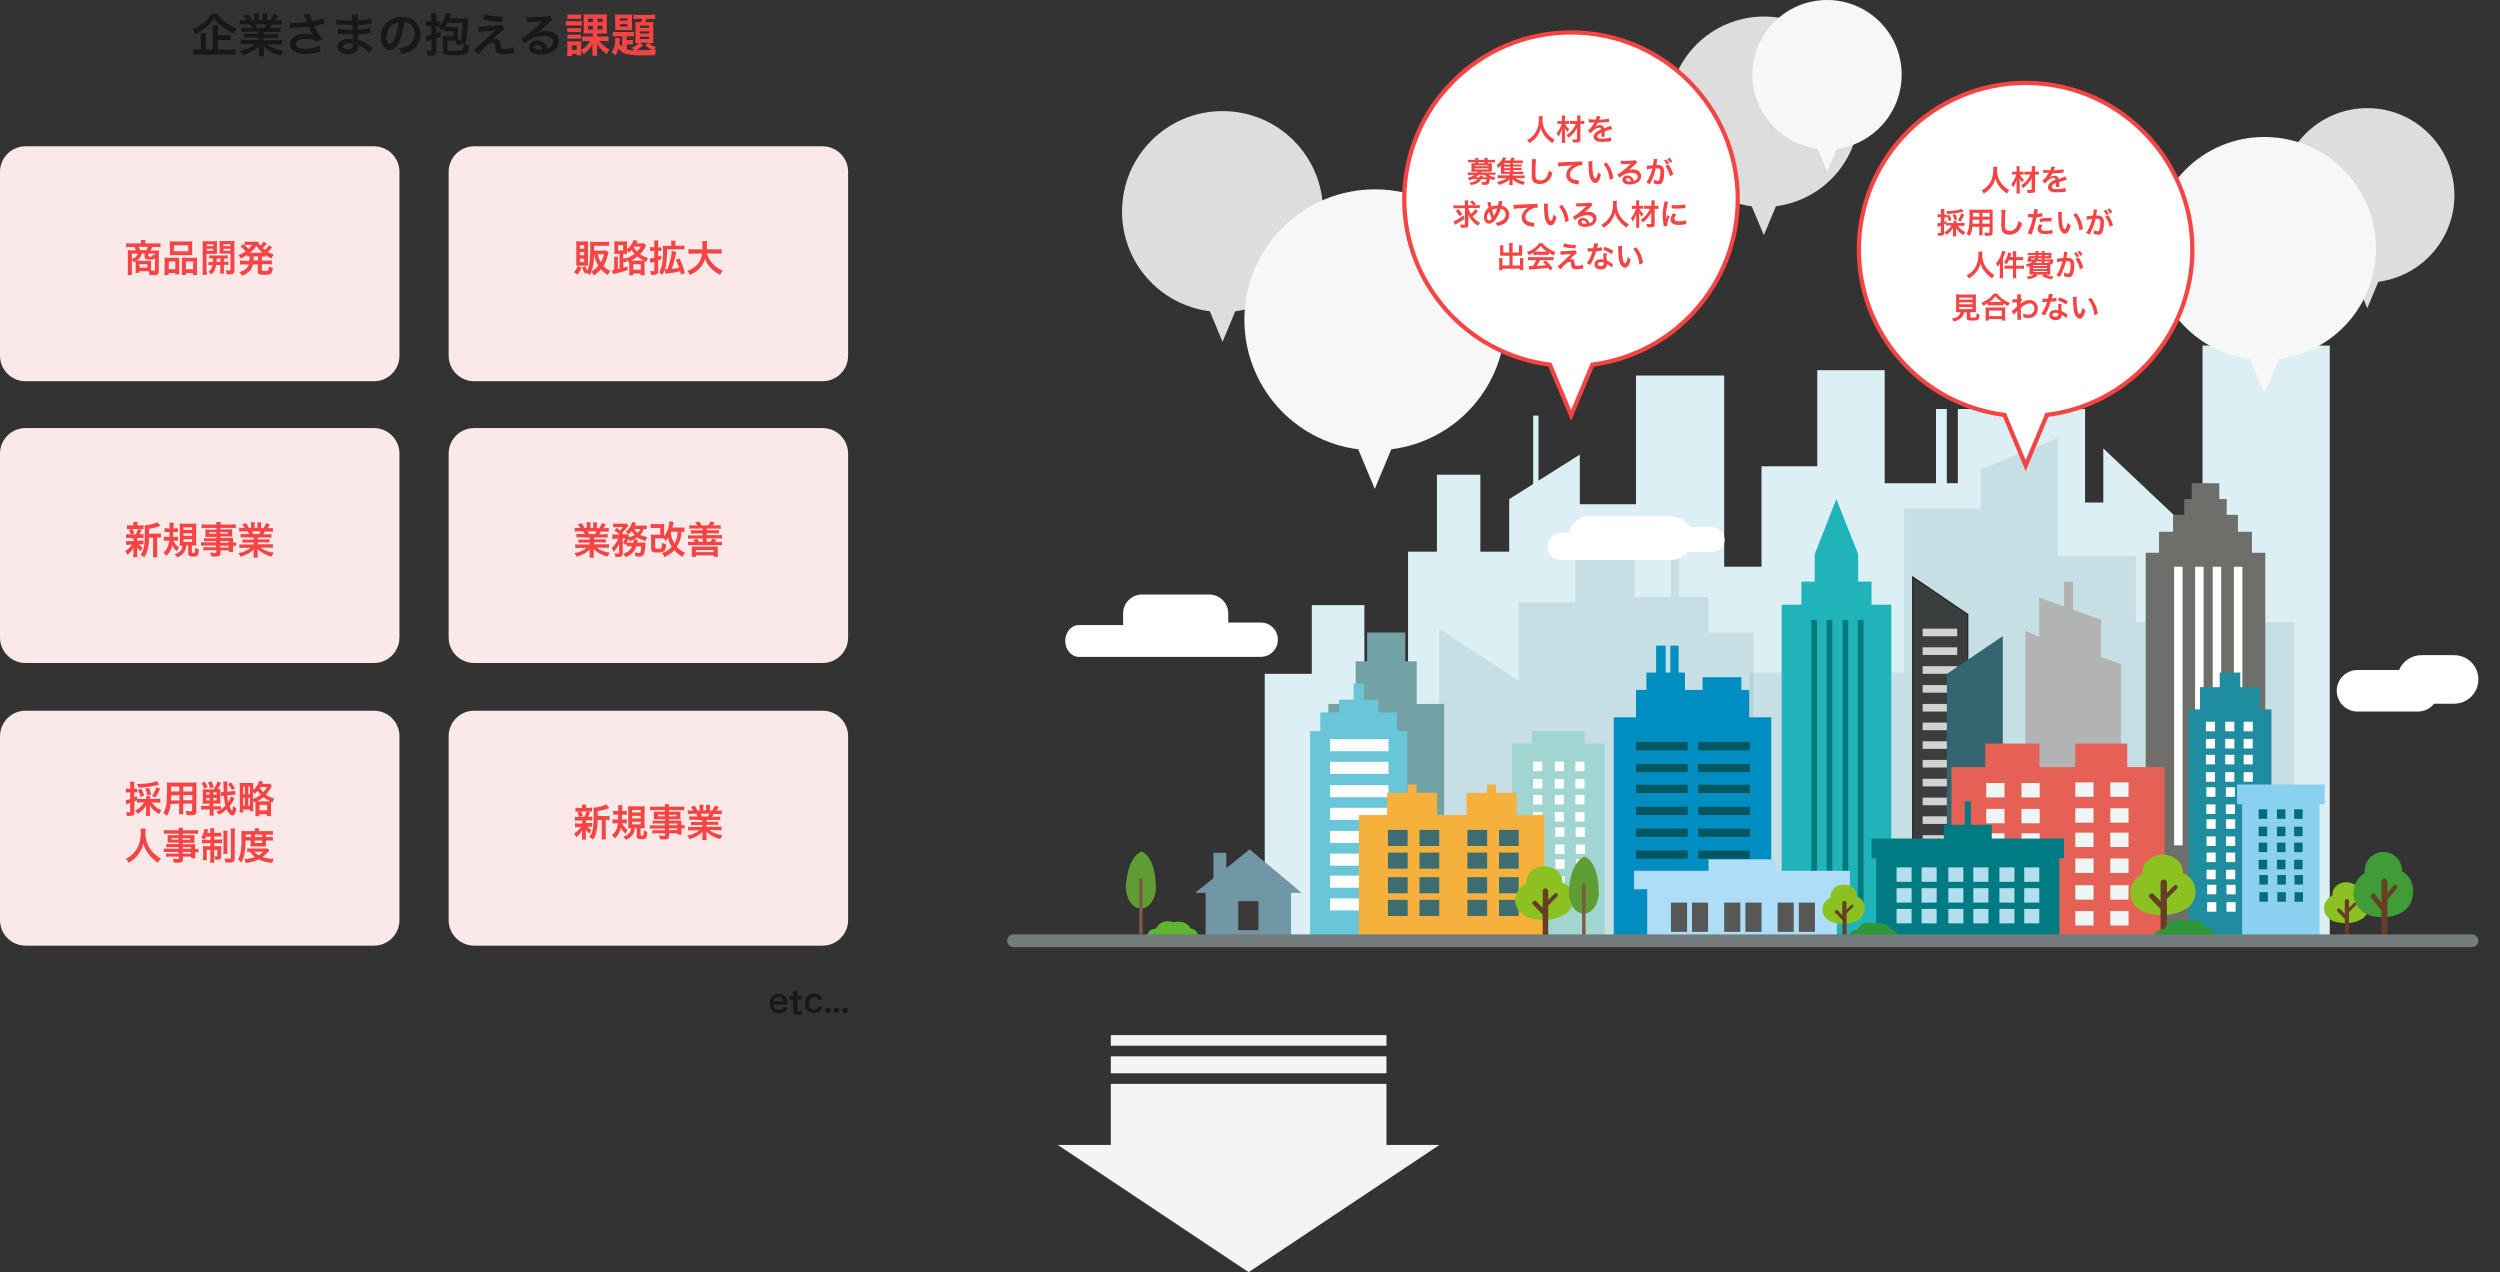 <?xml version="1.0" encoding="utf-8"?>
<!-- Generator: Adobe Illustrator 26.0.2, SVG Export Plug-In . SVG Version: 6.00 Build 0)  -->
<svg version="1.1" id="レイヤー_1" xmlns="http://www.w3.org/2000/svg" xmlns:xlink="http://www.w3.org/1999/xlink" x="0px"
	 y="0px" viewBox="0 0 1179.1 600" style="enable-background:new 0 0 1179.1 600;" xml:space="preserve">
<rect x="0" y="0" width="1179.1" height="600" fill="#333333" stroke="none"/>
<style type="text/css">
	.st0{fill:#DCEFF4;}
	.st1{opacity:0.2;fill:#72A1A6;}
	.st2{fill:#6E6E6B;}
	.st3{fill:#3A3E3F;stroke:#231815;stroke-width:0.497;stroke-miterlimit:10;}
	.st4{fill:#D2D3D1;}
	.st5{fill:#336671;}
	.st6{fill:#B1B4B2;}
	.st7{fill:#72A1A6;}
	.st8{fill:#FFFFFF;}
	.st9{fill:#1E8D9F;}
	.st10{fill:#89D0F1;}
	.st11{fill:#056B78;}
	.st12{fill:#E56155;}
	.st13{fill:#008EC0;}
	.st14{fill:#A0D5D1;}
	.st15{fill:#69C5D8;}
	.st16{fill:#21B3BA;}
	.st17{fill:#005661;}
	.st18{fill:#007A7A;}
	.st19{fill:#FCFDFD;}
	.st20{fill:#EFF4F5;}
	.st21{fill:#007B84;}
	.st22{fill:#AEDEF7;}
	.st23{fill:#F6B13D;}
	.st24{fill:#B3DEEE;}
	.st25{fill:#575856;}
	.st26{fill:#3D6D71;}
	.st27{fill:#7196A5;}
	.st28{fill:#3C3A39;}
	.st29{fill:#8BC120;}
	.st30{fill:#673E26;}
	.st31{fill:#419C37;}
	.st32{fill:#2F9638;}
	.st33{fill:#60B530;}
	.st34{fill:#5F9C31;}
	.st35{fill:#7B5B45;}
	.st36{fill:#737B7C;}
	.st37{fill:#DDDDDD;}
	.st38{fill:#F7F7F7;}
	.st39{fill:#FFFFFF;stroke:#F54443;stroke-width:2;stroke-miterlimit:10;}
	.st40{fill:#F54443;}
	.st41{fill:#F4F4F4;}
	.st42{fill:#181818;}
	.st43{fill:#FBE8E8;}
</style>
<g>
	<polygon class="st0" points="643.5,285.4 618.7,285.4 618.7,317.8 596.5,317.8 596.5,443.4 640.9,443.4 640.9,335.6 643.5,335.6 	
		"/>
	<polygon class="st0" points="1038.8,163 1038.8,255.7 992,211.5 992,237 983.4,237 983.4,192.9 968.8,192.9 968.8,168.2 
		939.3,168.2 939.3,192.9 923.4,192.9 923.4,227.9 918.2,227.9 918.2,192.9 913.1,192.9 913.1,227.9 888.9,227.9 888.9,174.6 
		857.1,174.6 857.1,219.9 830.8,219.9 830.8,267.3 813.2,267.3 813.2,177.1 771.6,177.1 771.6,237.8 745.1,237.8 745.1,214.4 
		725.6,226.7 725.6,196 723.1,196 723.1,228.3 711.8,235.4 711.8,260.2 698.2,260.2 698.2,223.9 677.7,223.9 677.7,260.2 
		664.1,260.2 664.1,441.6 711.8,441.6 743.3,441.6 745.1,441.6 771.6,441.6 771.6,441.8 813.2,441.8 813.2,441.6 830.8,441.6 
		846,441.6 857.1,441.6 870.4,441.6 888.9,441.6 923.4,441.6 932.1,441.6 983.4,441.6 983.4,441.3 1007.3,441.3 1007.3,441.2 
		1038.8,441.2 1038.8,441.2 1098.8,441.2 1098.8,163 	"/>
	<polygon class="st1" points="805.7,298.3 805.7,281.6 791.9,281.6 791.9,243.3 788.1,243.3 788.1,281.6 771,281.6 771,257.2 
		743,257.2 743,284.1 716.3,284.1 716.3,321.2 678.8,296.5 678.8,443.7 719.3,443.7 719.3,443.4 743,443.4 743,443.7 767.5,443.7 
		771,443.7 800.9,443.7 805.7,443.7 827,443.7 827,298.3 	"/>
	<polygon class="st1" points="1007.3,293.4 1007.3,262.2 970.6,262.2 970.6,206.5 934.2,221.4 934.2,239.8 898.1,239.8 898.1,317.2 
		825.2,317.2 825.2,440.8 898.1,440.8 923.4,440.8 955.3,440.8 955.3,441.2 1004,441.2 1004,443.4 1082,443.4 1082,293.4 	"/>
	<g>
		<polygon class="st2" points="1062.1,260.7 1062.1,250.8 1055.5,250.8 1055.5,242.8 1050.2,242.8 1050.2,235.4 1046.7,235.4 
			1046.7,227.9 1033.7,227.9 1033.7,235.4 1030.2,235.4 1030.2,242.8 1024.9,242.8 1024.9,250.8 1018.3,250.8 1018.3,260.7 
			1012,260.7 1012,443.4 1068.4,443.4 1068.4,260.7 		"/>
		<polygon class="st3" points="902.1,272.1 902.1,443.4 928.1,443.4 928.1,289.8 		"/>
		<g>
			<rect x="906.8" y="296.5" class="st4" width="16.3" height="3.6"/>
			<rect x="906.8" y="305.3" class="st4" width="16.3" height="3.6"/>
			<rect x="906.8" y="314.2" class="st4" width="16.3" height="3.6"/>
			<rect x="906.8" y="323.1" class="st4" width="16.3" height="3.6"/>
			<rect x="906.8" y="332" class="st4" width="16.3" height="3.6"/>
			<rect x="906.8" y="340.8" class="st4" width="16.3" height="3.6"/>
			<rect x="906.8" y="349.6" class="st4" width="16.3" height="3.6"/>
			<rect x="906.8" y="358.4" class="st4" width="16.3" height="3.6"/>
			<rect x="906.8" y="367.3" class="st4" width="16.3" height="3.6"/>
			<rect x="906.8" y="376.2" class="st4" width="16.3" height="3.6"/>
			<rect x="906.8" y="385" class="st4" width="16.3" height="3.6"/>
			<rect x="906.8" y="393.9" class="st4" width="16.3" height="3.6"/>
		</g>
		<polyline class="st5" points="918.2,317.2 918.2,443.4 944.6,443.4 944.6,300 918.2,317.9 		"/>
		<polygon class="st6" points="990.9,309.9 990.9,292.3 977.8,287.6 977.8,274.4 973.5,274.4 973.5,286.1 961.8,281.8 961.8,300.5 
			955.3,297.5 955.3,443.7 1000.3,443.7 1000.3,313.2 		"/>
	</g>
	<polygon class="st7" points="668.2,332 668.2,311.9 662.8,311.9 662.8,298.3 644.8,298.3 644.8,311.9 639.4,311.9 639.4,332 
		626.5,332 626.5,443.7 681.1,443.7 681.1,332 	"/>
	<g>
		<rect x="1025.4" y="267.3" class="st8" width="4" height="131.4"/>
		<rect x="1035.3" y="267.3" class="st8" width="4" height="131.4"/>
		<rect x="1043.6" y="267.3" class="st8" width="4" height="131.4"/>
		<rect x="1053.6" y="267.3" class="st8" width="4" height="131.4"/>
	</g>
	<g>
		<g>
			<polygon class="st9" points="1065.8,334.6 1065.8,324.1 1056.6,324.1 1056.6,317.2 1046.9,317.2 1046.9,324.1 1037.6,324.1 
				1037.6,334.6 1032.2,334.6 1032.2,443.7 1071.3,443.7 1071.3,334.6 			"/>
			<g>
				<rect x="1040.4" y="340.4" class="st8" width="4.3" height="4.5"/>
				<rect x="1049.5" y="340.4" class="st8" width="4.3" height="4.5"/>
				<rect x="1058.2" y="340.4" class="st8" width="4.3" height="4.5"/>
				<rect x="1040.4" y="348.5" class="st8" width="4.3" height="4.5"/>
				<rect x="1049.5" y="348.5" class="st8" width="4.3" height="4.5"/>
				<rect x="1058.2" y="348.5" class="st8" width="4.3" height="4.5"/>
				<rect x="1040.4" y="356" class="st8" width="4.3" height="4.5"/>
				<rect x="1049.5" y="356" class="st8" width="4.3" height="4.5"/>
				<rect x="1058.2" y="356" class="st8" width="4.3" height="4.5"/>
				<rect x="1040.4" y="364.2" class="st8" width="4.3" height="4.5"/>
				<rect x="1049.5" y="364.2" class="st8" width="4.3" height="4.5"/>
				<rect x="1058.2" y="364.2" class="st8" width="4.3" height="4.5"/>
				<rect x="1040.6" y="371.3" class="st8" width="4.3" height="4.5"/>
				<rect x="1049.8" y="371.3" class="st8" width="4.3" height="4.5"/>
				<rect x="1058.5" y="371.3" class="st8" width="4.3" height="4.5"/>
				<rect x="1040.6" y="379.4" class="st8" width="4.3" height="4.5"/>
				<rect x="1049.8" y="379.4" class="st8" width="4.3" height="4.5"/>
				<rect x="1058.5" y="379.4" class="st8" width="4.3" height="4.5"/>
				<rect x="1040.7" y="386.4" class="st8" width="4.3" height="4.5"/>
				<rect x="1049.9" y="386.4" class="st8" width="4.3" height="4.5"/>
				<rect x="1058.6" y="386.4" class="st8" width="4.3" height="4.5"/>
				<rect x="1040.7" y="394.5" class="st8" width="4.3" height="4.5"/>
				<rect x="1049.9" y="394.5" class="st8" width="4.3" height="4.5"/>
				<rect x="1058.6" y="394.5" class="st8" width="4.3" height="4.5"/>
				<rect x="1040.7" y="402.1" class="st8" width="4.3" height="4.5"/>
				<rect x="1049.9" y="402.1" class="st8" width="4.3" height="4.5"/>
				<rect x="1058.6" y="402.1" class="st8" width="4.3" height="4.5"/>
				<rect x="1040.7" y="410.2" class="st8" width="4.3" height="4.5"/>
				<rect x="1049.9" y="410.2" class="st8" width="4.3" height="4.5"/>
				<rect x="1058.6" y="410.2" class="st8" width="4.3" height="4.5"/>
				<rect x="1041" y="417.3" class="st8" width="4.3" height="4.5"/>
				<rect x="1050.1" y="417.3" class="st8" width="4.3" height="4.5"/>
				<rect x="1058.8" y="417.3" class="st8" width="4.3" height="4.5"/>
				<rect x="1041" y="425.5" class="st8" width="4.3" height="4.5"/>
				<rect x="1050.1" y="425.5" class="st8" width="4.3" height="4.5"/>
				<rect x="1058.8" y="425.5" class="st8" width="4.3" height="4.5"/>
			</g>
			<polygon class="st10" points="1096.4,370 1055.1,370 1055.1,379.3 1057.5,379.3 1057.5,443.7 1094,443.7 1094,379.3 
				1096.4,379.3 			"/>
			<g>
				<rect x="1065.3" y="381.7" class="st11" width="4" height="4.5"/>
				<rect x="1073.9" y="381.7" class="st11" width="4" height="4.5"/>
				<rect x="1082" y="381.7" class="st11" width="4" height="4.5"/>
				<rect x="1065.3" y="389.9" class="st11" width="4" height="4.5"/>
				<rect x="1073.9" y="389.9" class="st11" width="4" height="4.5"/>
				<rect x="1082" y="389.9" class="st11" width="4" height="4.5"/>
				<rect x="1065.3" y="397.4" class="st11" width="4" height="4.5"/>
				<rect x="1073.9" y="397.4" class="st11" width="4" height="4.5"/>
				<rect x="1082" y="397.4" class="st11" width="4" height="4.5"/>
				<rect x="1065.3" y="405.5" class="st11" width="4" height="4.5"/>
				<rect x="1073.9" y="405.5" class="st11" width="4" height="4.5"/>
				<rect x="1082" y="405.5" class="st11" width="4" height="4.5"/>
				<rect x="1065.6" y="412.7" class="st11" width="4" height="4.5"/>
				<rect x="1074.1" y="412.7" class="st11" width="4" height="4.5"/>
				<rect x="1082.2" y="412.7" class="st11" width="4" height="4.5"/>
				<rect x="1065.6" y="420.8" class="st11" width="4" height="4.5"/>
				<rect x="1074.1" y="420.8" class="st11" width="4" height="4.5"/>
				<rect x="1082.2" y="420.8" class="st11" width="4" height="4.5"/>
			</g>
			<polygon class="st12" points="1003.3,361.8 1003.3,350.7 978.8,350.7 978.8,361.8 961.9,361.8 961.9,350.7 936.3,350.7 
				936.3,361.8 920.4,361.8 920.4,443.7 1020.9,443.7 1020.9,361.8 			"/>
			<polygon class="st13" points="825,338.3 825,325.4 821.3,325.4 821.3,319.4 803,319.4 803,325.4 794.7,325.4 794.7,317.2 
				791.7,317.2 791.7,304.5 787.8,304.5 787.8,317.2 785.6,317.2 785.6,304.5 781.1,304.5 781.1,317.2 776.5,317.2 776.5,325.4 
				771.6,325.4 771.6,338.3 761.1,338.3 761.1,443.7 835.4,443.7 835.4,338.3 			"/>
			<polygon class="st14" points="747.4,350.7 747.4,344.8 722.5,344.8 722.5,350.7 713.1,350.7 713.1,443.7 756.8,443.7 
				756.8,350.7 			"/>
			<polygon class="st15" points="658.9,344.8 658.9,336 650.1,336 650.1,330 643.3,330 643.3,322.4 638.4,322.4 638.4,330 
				631.5,330 631.5,336 622.7,336 622.7,344.8 617.9,344.8 617.9,443.7 663.7,443.7 663.7,344.8 			"/>
			<polygon class="st16" points="882.7,285.2 882.7,274.3 876.4,274.3 876.4,261.4 866.1,235.4 855.9,261.4 855.9,261.5 
				855.9,274.3 849.6,274.3 849.6,285.2 840.3,285.2 840.3,443.7 892,443.7 892,285.2 			"/>
			<g>
				<rect x="723.1" y="359.2" class="st8" width="4.3" height="4.5"/>
				<rect x="733.3" y="359.2" class="st8" width="4.3" height="4.5"/>
				<rect x="743" y="359.2" class="st8" width="4.3" height="4.5"/>
				<rect x="723.1" y="367.4" class="st8" width="4.3" height="4.5"/>
				<rect x="733.3" y="367.4" class="st8" width="4.3" height="4.5"/>
				<rect x="743" y="367.4" class="st8" width="4.3" height="4.5"/>
				<rect x="723.1" y="374.9" class="st8" width="4.3" height="4.5"/>
				<rect x="733.3" y="374.9" class="st8" width="4.3" height="4.5"/>
				<rect x="743" y="374.9" class="st8" width="4.3" height="4.5"/>
				<rect x="723.1" y="383" class="st8" width="4.3" height="4.5"/>
				<rect x="733.3" y="383" class="st8" width="4.3" height="4.5"/>
				<rect x="743" y="383" class="st8" width="4.3" height="4.5"/>
				<rect x="723.4" y="390.2" class="st8" width="4.3" height="4.5"/>
				<rect x="733.5" y="390.2" class="st8" width="4.3" height="4.5"/>
				<rect x="743.2" y="390.2" class="st8" width="4.3" height="4.5"/>
				<rect x="723.4" y="398.3" class="st8" width="4.3" height="4.5"/>
				<rect x="733.5" y="398.3" class="st8" width="4.3" height="4.5"/>
				<rect x="743.2" y="398.3" class="st8" width="4.3" height="4.5"/>
				<rect x="723.5" y="405.3" class="st8" width="4.3" height="4.5"/>
				<rect x="733.6" y="405.3" class="st8" width="4.3" height="4.5"/>
				<rect x="743.3" y="405.3" class="st8" width="4.3" height="4.5"/>
				<rect x="723.5" y="413.4" class="st8" width="4.3" height="4.5"/>
				<rect x="733.6" y="413.4" class="st8" width="4.3" height="4.5"/>
				<rect x="743.3" y="413.4" class="st8" width="4.3" height="4.5"/>
				<rect x="723.5" y="420.9" class="st8" width="4.3" height="4.5"/>
				<rect x="733.6" y="420.9" class="st8" width="4.3" height="4.5"/>
				<rect x="743.3" y="420.9" class="st8" width="4.3" height="4.5"/>
			</g>
		</g>
		<g>
			<rect x="771.6" y="350" class="st17" width="24.4" height="3.9"/>
			<rect x="800.9" y="350" class="st17" width="24.4" height="3.9"/>
			<rect x="771.6" y="360.3" class="st17" width="24.4" height="3.9"/>
			<rect x="800.9" y="360.3" class="st17" width="24.4" height="3.9"/>
			<rect x="771.6" y="370.1" class="st17" width="24.4" height="3.9"/>
			<rect x="800.9" y="370.1" class="st17" width="24.4" height="3.9"/>
			<rect x="771.6" y="380.5" class="st17" width="24.4" height="3.9"/>
			<rect x="800.9" y="380.5" class="st17" width="24.4" height="3.9"/>
			<rect x="771.6" y="390.8" class="st17" width="24.4" height="3.9"/>
			<rect x="800.9" y="390.8" class="st17" width="24.4" height="3.9"/>
			<rect x="771.6" y="401.1" class="st17" width="24.4" height="3.9"/>
			<rect x="800.9" y="401.1" class="st17" width="24.4" height="3.9"/>
		</g>
		<g>
			<rect x="854.3" y="292.4" class="st18" width="2.7" height="139.2"/>
			<rect x="861.5" y="292.4" class="st18" width="2.7" height="139.2"/>
			<rect x="869" y="292.4" class="st18" width="2.7" height="139.2"/>
			<rect x="876.2" y="292.4" class="st18" width="2.7" height="139.2"/>
		</g>
		<g>
			<rect x="627.3" y="348.6" class="st19" width="27.6" height="5.7"/>
			<rect x="627.3" y="359.3" class="st19" width="27.6" height="5.7"/>
			<rect x="627.3" y="370.3" class="st19" width="27.6" height="5.7"/>
			<rect x="627.3" y="381" class="st19" width="27.6" height="5.7"/>
			<rect x="627.3" y="391.9" class="st19" width="27.6" height="5.7"/>
			<rect x="627.3" y="402.6" class="st19" width="27.6" height="5.7"/>
			<rect x="627.3" y="413" class="st19" width="27.6" height="5.7"/>
			<rect x="627.3" y="423.7" class="st19" width="27.6" height="5.7"/>
		</g>
		<g>
			<rect x="978.8" y="369" class="st20" width="8.6" height="6.8"/>
			<rect x="995.3" y="369" class="st20" width="8.6" height="6.8"/>
			<rect x="978.8" y="381.2" class="st20" width="8.6" height="6.8"/>
			<rect x="995.3" y="381.2" class="st20" width="8.6" height="6.8"/>
			<rect x="978.8" y="392.7" class="st20" width="8.6" height="6.8"/>
			<rect x="995.3" y="392.7" class="st20" width="8.6" height="6.8"/>
			<rect x="978.8" y="404.9" class="st20" width="8.6" height="6.8"/>
			<rect x="995.3" y="404.9" class="st20" width="8.6" height="6.8"/>
			<rect x="978.8" y="417.5" class="st20" width="8.6" height="6.8"/>
			<rect x="995.3" y="417.5" class="st20" width="8.6" height="6.8"/>
			<rect x="978.8" y="429.7" class="st20" width="8.6" height="6.8"/>
			<rect x="995.3" y="429.7" class="st20" width="8.6" height="6.8"/>
			<rect x="936.8" y="369.3" class="st20" width="8.6" height="6.8"/>
			<rect x="953.4" y="369.3" class="st20" width="8.6" height="6.8"/>
			<rect x="936.8" y="381.5" class="st20" width="8.6" height="6.8"/>
			<rect x="953.4" y="381.5" class="st20" width="8.6" height="6.8"/>
			<rect x="936.8" y="393" class="st20" width="8.6" height="6.8"/>
			<rect x="953.4" y="393" class="st20" width="8.6" height="6.8"/>
			<rect x="936.8" y="405.2" class="st20" width="8.6" height="6.8"/>
			<rect x="953.4" y="405.2" class="st20" width="8.6" height="6.8"/>
			<rect x="936.8" y="417.8" class="st20" width="8.6" height="6.8"/>
			<rect x="953.4" y="417.8" class="st20" width="8.6" height="6.8"/>
			<rect x="936.8" y="430" class="st20" width="8.6" height="6.8"/>
			<rect x="953.4" y="430" class="st20" width="8.6" height="6.8"/>
		</g>
	</g>
	<g>
		<polygon class="st21" points="973.5,395.5 939.4,395.5 939.4,389 929.5,389 929.5,377.9 926.7,377.9 926.7,389 916.8,389 
			916.8,395.5 882.7,395.5 882.7,404.8 884.9,404.8 884.9,443.4 971.3,443.4 971.3,404.8 973.5,404.8 		"/>
		<polygon class="st22" points="872.5,410.7 837.4,410.7 837.4,405.3 805.8,405.3 805.8,410.7 770.7,410.7 770.7,419.4 776.9,419.4 
			776.9,443.4 866.3,443.4 866.3,419.4 872.5,419.4 		"/>
		<polygon class="st23" points="715.3,384.4 715.3,373.9 705.6,373.9 705.6,370 701.4,370 701.4,373.9 691.7,373.9 691.7,384.4 
			677.8,384.4 677.8,373.9 668.1,373.9 668.1,370 663.9,370 663.9,373.9 654.2,373.9 654.2,384.4 640.9,384.4 640.9,443.4 
			728.4,443.4 728.4,384.4 		"/>
	</g>
	<g>
		<rect x="894.5" y="409.1" class="st24" width="7.1" height="6.8"/>
		<rect x="906.3" y="409.1" class="st24" width="7.1" height="6.8"/>
		<rect x="894.5" y="418.9" class="st24" width="7.1" height="6.8"/>
		<rect x="906.3" y="418.9" class="st24" width="7.1" height="6.8"/>
		<rect x="894.5" y="428.7" class="st24" width="7.1" height="6.8"/>
		<rect x="906.3" y="428.7" class="st24" width="7.1" height="6.8"/>
		<rect x="918.9" y="409.1" class="st24" width="7.1" height="6.8"/>
		<rect x="930.7" y="409.1" class="st24" width="7.1" height="6.8"/>
		<rect x="918.9" y="418.9" class="st24" width="7.1" height="6.8"/>
		<rect x="930.7" y="418.9" class="st24" width="7.1" height="6.8"/>
		<rect x="918.9" y="428.7" class="st24" width="7.1" height="6.8"/>
		<rect x="930.7" y="428.7" class="st24" width="7.1" height="6.8"/>
		<rect x="943" y="409.1" class="st24" width="7.1" height="6.8"/>
		<rect x="954.7" y="409.1" class="st24" width="7.1" height="6.8"/>
		<rect x="943" y="418.9" class="st24" width="7.1" height="6.8"/>
		<rect x="954.7" y="418.9" class="st24" width="7.1" height="6.8"/>
		<rect x="943" y="428.7" class="st24" width="7.1" height="6.8"/>
		<rect x="954.7" y="428.7" class="st24" width="7.1" height="6.8"/>
	</g>
	<g>
		<rect x="788.1" y="425.7" class="st25" width="7.6" height="13.8"/>
		<rect x="798" y="425.7" class="st25" width="7.6" height="13.8"/>
		<rect x="813.2" y="425.7" class="st25" width="7.6" height="13.8"/>
		<rect x="823.2" y="425.7" class="st25" width="7.6" height="13.8"/>
		<rect x="838.4" y="425.7" class="st25" width="7.6" height="13.8"/>
		<rect x="848.4" y="425.7" class="st25" width="7.6" height="13.8"/>
	</g>
	<g>
		<rect x="654.6" y="391.4" class="st26" width="9.3" height="7.6"/>
		<rect x="669.5" y="391.4" class="st26" width="9.3" height="7.6"/>
		<rect x="654.6" y="402.1" class="st26" width="9.3" height="7.6"/>
		<rect x="669.5" y="402.1" class="st26" width="9.3" height="7.6"/>
		<rect x="654.6" y="413.7" class="st26" width="9.3" height="7.6"/>
		<rect x="669.5" y="413.7" class="st26" width="9.3" height="7.6"/>
		<rect x="654.6" y="424.4" class="st26" width="9.3" height="7.6"/>
		<rect x="669.5" y="424.4" class="st26" width="9.3" height="7.6"/>
		<rect x="692.1" y="391.4" class="st26" width="9.3" height="7.6"/>
		<rect x="707" y="391.4" class="st26" width="9.3" height="7.6"/>
		<rect x="692.1" y="402.1" class="st26" width="9.3" height="7.6"/>
		<rect x="707" y="402.1" class="st26" width="9.3" height="7.6"/>
		<rect x="692.1" y="413.7" class="st26" width="9.3" height="7.6"/>
		<rect x="707" y="413.7" class="st26" width="9.3" height="7.6"/>
		<rect x="692.1" y="424.4" class="st26" width="9.3" height="7.6"/>
		<rect x="707" y="424.4" class="st26" width="9.3" height="7.6"/>
	</g>
	<g>
		<polygon class="st27" points="589.4,400.6 578.4,409.4 578.4,402.2 572.3,402.2 572.3,414.2 563.6,421.1 568.6,421.1 568.6,441 
			608.9,441 608.9,421.1 613.9,421.1 		"/>
		<rect x="584" y="425" class="st28" width="9.5" height="13.7"/>
	</g>
	<g>
		<path class="st29" d="M736.9,416.2c0-0.1,0-0.2,0-0.3c0-4.1-3.8-7.3-8.5-7.3c-4.7,0-8.5,3.3-8.5,7.3c0,0.3,0,0.5,0,0.8
			c-3.2,1.6-5.3,4.5-5.3,7.8c0,3.6,2.5,6.7,6.1,8.2c0,0,0,0,0,0c0,0,0.1,0,0.2,0.1c1.1,0.4,2.3,0.7,3.6,0.8c3.4,0.5,8.4,0.6,13-2
			c0.3-0.2,0.7-0.4,1-0.6c0,0,0,0,0,0h0c1.7-1.3,2.9-3.2,3.3-5.5C742.7,421.4,740.5,417.6,736.9,416.2z"/>
		<path class="st30" d="M730.2,427.1C730.2,427.1,730.3,427.1,730.2,427.1l4.3-4.3c0.4-0.4,0.4-0.9,0-1.3c-0.4-0.4-0.9-0.4-1.3,0
			l-3,3v-4.2c0-0.7-0.6-1.3-1.3-1.3c-0.7,0-1.3,0.6-1.3,1.3v7.9l-3.3-3.4c-0.2-0.2-0.7,0-1.2,0.4c-0.4,0.4-0.6,0.9-0.4,1.1l4.9,5.1
			v10.9c0,0.7,0.6,1.3,1.3,1.3c0.7,0,1.3-0.6,1.3-1.3"/>
	</g>
	<g>
		<path class="st29" d="M875.8,422.8c0-0.1,0-0.1,0-0.2c0-3-2.8-5.4-6.2-5.4c-3.4,0-6.2,2.4-6.2,5.4c0,0.2,0,0.4,0,0.6
			c-2.3,1.2-3.9,3.3-3.9,5.7c0,2.7,1.8,4.9,4.5,6c0,0,0,0,0,0c0,0,0,0,0.1,0c0.8,0.3,1.7,0.5,2.7,0.6c2.5,0.4,6.2,0.4,9.5-1.5
			c0.3-0.1,0.5-0.3,0.7-0.5c0,0,0,0,0,0h0c1.2-0.9,2.2-2.3,2.4-4C880,426.6,878.4,423.8,875.8,422.8z"/>
		<path class="st30" d="M870.9,430.8C870.9,430.8,870.9,430.8,870.9,430.8l3.1-3.1c0.3-0.3,0.3-0.7,0-0.9c-0.3-0.3-0.7-0.3-0.9,0
			l-2.2,2.2v-3.1c0-0.5-0.4-1-1-1c-0.5,0-1,0.4-1,1v5.8l-2.4-2.5c-0.1-0.2-0.5,0-0.8,0.3c-0.3,0.3-0.5,0.7-0.3,0.8l3.6,3.7v8
			c0,0.5,0.4,1,1,1c0.5,0,1-0.4,1-1"/>
	</g>
	<g>
		<path class="st29" d="M1029.6,411.7c0-0.1,0-0.2,0-0.3c0-4.6-4.3-8.3-9.6-8.3c-5.3,0-9.6,3.7-9.6,8.3c0,0.3,0,0.6,0.1,0.9
			c-3.5,1.8-5.9,5-5.9,8.8c0,4.1,2.8,7.6,6.9,9.2c0,0,0,0,0,0c0,0,0.1,0,0.2,0.1c1.3,0.5,2.6,0.8,4.1,0.9c3.8,0.6,9.5,0.6,14.6-2.3
			c0.4-0.2,0.8-0.4,1.1-0.7c0,0,0,0,0.1,0h0c1.9-1.4,3.3-3.6,3.8-6.2C1036,417.5,1033.6,413.2,1029.6,411.7z"/>
		<path class="st30" d="M1022,423.9C1022.1,423.9,1022.1,423.9,1022,423.9l4.8-4.8c0.4-0.4,0.4-1,0-1.4c-0.4-0.4-1-0.4-1.4,0
			l-3.4,3.4v-4.8c0-0.8-0.7-1.5-1.5-1.5c-0.8,0-1.5,0.7-1.5,1.5v8.8l-3.7-3.8c-0.2-0.2-0.8,0-1.3,0.4c-0.5,0.5-0.7,1-0.5,1.3
			l5.5,5.7V441c0,0.8,0.7,1.5,1.5,1.5c0.8,0,1.5-0.7,1.5-1.5"/>
	</g>
	<g>
		<path class="st29" d="M1113.1,421.9c0-0.1,0-0.1,0-0.2c0-3.1-2.9-5.6-6.5-5.6c-3.6,0-6.5,2.5-6.5,5.6c0,0.2,0,0.4,0,0.6
			c-2.4,1.2-4,3.4-4,6c0,2.8,1.9,5.1,4.7,6.3c0,0,0,0,0,0c0,0,0,0,0.1,0c0.9,0.3,1.8,0.5,2.8,0.6c2.6,0.4,6.5,0.4,9.9-1.6
			c0.3-0.1,0.5-0.3,0.8-0.5c0,0,0,0,0,0h0c1.3-1,2.3-2.4,2.5-4.2C1117.4,425.9,1115.8,422.9,1113.1,421.9z"/>
		<path class="st30" d="M1107.9,430.2C1108,430.2,1108,430.2,1107.9,430.2l3.3-3.3c0.3-0.3,0.3-0.7,0-1c-0.3-0.3-0.7-0.3-1,0
			l-2.3,2.3V425c0-0.6-0.5-1-1-1s-1,0.5-1,1v6l-2.5-2.6c-0.2-0.2-0.5,0-0.9,0.3c-0.3,0.3-0.5,0.7-0.3,0.9l3.7,3.9v8.4
			c0,0.6,0.5,1,1,1s1-0.5,1-1"/>
	</g>
	<g>
		<path class="st31" d="M1132.9,411c0-0.1,0-0.2,0-0.3c0-4.9-3.9-8.9-8.8-8.9c-4.8,0-8.8,4-8.8,8.9c0,0.3,0,0.6,0.1,1
			c-3.3,1.9-5.4,5.5-5.4,9.5c0,4.4,2.6,8.2,6.3,10c0,0,0,0,0,0c0,0,0.1,0,0.2,0.1c1.2,0.5,2.4,0.9,3.7,1c3.5,0.6,8.7,0.7,13.4-2.5
			c0.4-0.2,0.7-0.5,1-0.8c0,0,0,0,0,0h0c1.8-1.5,3-3.9,3.4-6.7C1138.8,417.3,1136.5,412.6,1132.9,411z"/>
		<path class="st30" d="M1126,424.3C1126,424.2,1126,424.2,1126,424.3l4.4-5.2c0.4-0.4,0.4-1.1,0-1.6c-0.4-0.4-1-0.4-1.3,0l-3.1,3.6
			V416c0-0.9-0.6-1.6-1.4-1.6s-1.4,0.7-1.4,1.6v9.6l-3.4-4.2c-0.2-0.3-0.7,0-1.2,0.5c-0.5,0.5-0.7,1.1-0.4,1.4l5,6.2v13.3
			c0,0.9,0.6,1.6,1.4,1.6s1.4-0.7,1.4-1.6"/>
	</g>
	<path class="st32" d="M872,442.2c0,0-0.2-3.5,4-3.7c0,0,1.8-4.9,8.2-2.9c0,0,5.1-1.6,7.8,2.8c0,0,3,0.3,3.5,3.6L872,442.2z"/>
	<path class="st32" d="M1015.6,443c0,0-0.3-4.5,5.2-4.8c0,0,2.3-6.3,10.5-3.7c0,0,6.6-2.1,10.1,3.7c0,0,3.9,0.4,4.5,4.6L1015.6,443z
		"/>
	<path class="st33" d="M541.1,441.8c0,0-0.2-3.6,4.1-3.8c0,0,1.9-5,8.4-3c0,0,5.2-1.7,8,2.9c0,0,3.1,0.3,3.6,3.7L541.1,441.8z"/>
	<path class="st34" d="M754,420c0,0,0.2-12.8-6.6-16c0,0-6.2,1.4-7.4,15.1c0,0.2,0,0.4-0.1,0.6c0,0.1,0,0.3,0,0.4h0
		c0,0.2,0,0.4,0,0.6c0,5.6,3.2,10.2,7.1,10.2s7.1-4.6,7.1-10.2C754.1,420.4,754.1,420.2,754,420z"/>
	<path class="st35" d="M747.8,442.4c0,0.4-0.4,0.8-0.8,0.8l0,0c-0.4,0-0.8-0.4-0.8-0.8v-25.1c0-0.4,0.4-0.8,0.8-0.8l0,0
		c0.4,0,0.8,0.4,0.8,0.8V442.4z"/>
	<path class="st34" d="M545.1,417.6c0,0,0.2-12.8-6.6-16c0,0-6.2,1.4-7.4,15.1c0,0.2,0,0.4-0.1,0.6c0,0.1,0,0.3,0,0.4h0
		c0,0.2,0,0.4,0,0.6c0,5.6,3.2,10.2,7.1,10.2s7.1-4.6,7.1-10.2C545.1,418,545.1,417.8,545.1,417.6z"/>
	<path class="st35" d="M538.9,440c0,0.4-0.4,0.8-0.8,0.8l0,0c-0.4,0-0.8-0.4-0.8-0.8v-25.1c0-0.4,0.4-0.8,0.8-0.8l0,0
		c0.4,0,0.8,0.4,0.8,0.8V440z"/>
	<path class="st8" d="M594.6,293.6h-15.3c0-0.1,0-0.2,0-0.3v-3.9c0-5-4-9-9-9h-31.6c-5,0-9,4-9,9v3.9c0,0.5,0,1,0.1,1.5h-21
		c-3.5,0-6.4,3.4-6.4,7.5c0,4.1,2.9,7.5,6.4,7.5h42.6c0,0,0,0,0,0h43.2c4.5,0,8.1-3.6,8.1-8.1C602.7,297.2,599.1,293.6,594.6,293.6z
		"/>
	<path class="st8" d="M807.5,248.6H797c-1.8-3.2-5.2-5.3-9-5.3h-38c-4.9,0-9,3.4-10.1,8h-3.6c-3.5,0-6.4,2.9-6.4,6.4
		c0,3.5,2.9,6.4,6.4,6.4H750h2.2H788c3.2,0,6.1-1.5,8-3.8h11.6c3.2,0,5.8-2.6,5.8-5.8C813.3,251.2,810.7,248.6,807.5,248.6z"/>
	<path class="st8" d="M994.4,160.7h-14.3c-2-5-6.8-8.5-12.5-8.5h-36c-7.4,0-13.4,6-13.4,13.4c0,7.4,6,13.4,13.4,13.4h30.2
		c1.7,1.2,3.8,2,6,2h26.5c5.6,0,10.2-4.6,10.2-10.2C1004.6,165.3,1000,160.7,994.4,160.7z"/>
	<path class="st8" d="M1157.4,309h-15.3c-4.8,0-8.9,2.9-10.6,7h-19.6c-5.4,0-9.8,4.4-9.8,9.8c0,5.4,4.4,9.8,9.8,9.8h28.4
		c3.1,0,5.9-1.4,7.7-3.7h9.4c6.4,0,11.5-5.1,11.5-11.5S1163.8,309,1157.4,309z"/>
	<path class="st36" d="M1168.9,443.7c0,1.6-1.3,3-3,3H478c-1.6,0-3-1.3-3-3l0,0c0-1.6,1.3-3,3-3H1166
		C1167.6,440.8,1168.9,442.1,1168.9,443.7L1168.9,443.7z"/>
</g>
<g id="レイヤー_2_00000021095111755190567080000014397414446845762453_">
	<g id="レイヤー_1-2">
		<path class="st37" d="M624,99.8c0-26.2-21.2-47.4-47.4-47.4c-26.2,0-47.4,21.2-47.4,47.4c0,23.9,17.7,44,41.4,47l6,14.4l6-14.4
			C606.3,143.8,624,123.7,624,99.8z"/>
		<path class="st37" d="M876.9,52.7c0-24.8-20.1-44.9-44.9-44.9S787,27.8,787,52.7c0,22.6,16.8,41.7,39.2,44.6l5.7,13.6l5.7-13.6
			C860.1,94.3,876.9,75.3,876.9,52.7z"/>
		<path class="st38" d="M710,150.9c0-34-27.5-61.6-61.5-61.6c-34,0-61.6,27.5-61.6,61.5c0,31,23,57.2,53.7,61.1l7.8,18.7l7.8-18.7
			C687,208,710,181.9,710,150.9z"/>
		<path class="st37" d="M1157.6,92.1c0-22.7-18.4-41.1-41.1-41.1c-22.7,0-41.1,18.4-41.1,41.1c0,20.7,15.4,38.2,35.9,40.8l5.2,12.5
			l5.2-12.5C1142.2,130.2,1157.6,112.8,1157.6,92.1z"/>
		<path class="st38" d="M1120.6,117.2c0-29.1-23.5-52.6-52.6-52.6c-29.1,0-52.6,23.5-52.6,52.6c0,26.5,19.7,48.8,45.9,52.2l6.7,16
			l6.7-16C1100.9,166,1120.6,143.7,1120.6,117.2z"/>
		<path class="st38" d="M896.9,35.2c0-19.5-15.8-35.2-35.2-35.2s-35.2,15.8-35.2,35.2c0,17.7,13.2,32.7,30.8,35l4.5,10.7l4.5-10.7
			C883.7,67.9,896.9,53,896.9,35.2z"/>
		<path class="st39" d="M819.6,94c0-43.4-35.2-78.7-78.6-78.7S662.3,50.5,662.3,94c0,39.6,29.4,73,68.7,78l10,23.9l10-23.9
			C790.2,166.9,819.6,133.5,819.6,94z"/>
		<path class="st40" d="M727.6,54.7c-0.1,0.5-0.1,1-0.1,1.5c-0.1,1.9,0.4,3.8,1.4,5.5c0.6,1,1.3,1.9,2.2,2.7
			c0.6,0.6,1.4,1.1,2.2,1.5c-0.5,0.4-0.8,1-1.1,1.6c-1.4-0.9-2.6-2-3.6-3.3c-0.9-1.1-1.5-2.4-1.9-3.8c-0.5,2.1-1.6,4.1-3.2,5.5
			c-0.7,0.6-1.4,1.2-2.2,1.6c-0.3-0.5-0.6-1-1.1-1.4c1.2-0.6,2.2-1.4,3-2.3c1.8-2.1,2.6-4.4,2.6-7.7c0-0.4,0-0.8-0.1-1.2L727.6,54.7
			z"/>
		<path class="st40" d="M738.2,58.4c0.4,1,1.1,1.8,1.9,2.5c-0.3,0.4-0.6,0.8-0.8,1.3c-0.5-0.6-1-1.2-1.3-1.9
			c0.1,0.8,0.1,1.5,0.1,2.3v3.2c0,0.5,0,1.1,0.1,1.6h-1.6c0.1-0.5,0.1-1.1,0.1-1.6v-2.8c0-0.5,0-0.5,0-0.8c0-0.5,0-1,0.1-1.5
			c-0.4,1.3-1,2.6-1.8,3.7c-0.2-0.6-0.4-1.1-0.8-1.6c0.7-0.8,1.3-1.7,1.7-2.7c0.3-0.6,0.5-1.1,0.7-1.7h-0.7c-0.4,0-0.9,0-1.3,0.1V57
			c0.4,0.1,0.9,0.1,1.3,0.1h0.8v-1.2c0-0.5,0-0.9-0.1-1.4h1.6c-0.1,0.5-0.1,0.9-0.1,1.4v1.2h0.8c0.4,0,0.7,0,1.1-0.1v1.5
			c-0.4,0-0.7-0.1-1.1-0.1H738.2z M741.9,58.4c-0.5,0-1,0-1.5,0.1V57c0.5,0,1,0.1,1.5,0.1h2v-0.9c0-0.6,0-1.1-0.1-1.7h1.7
			c-0.1,0.6-0.1,1.1-0.1,1.7v0.9h0.4c0.5,0,0.9,0,1.4-0.1v1.5c-0.5-0.1-0.9-0.1-1.4-0.1h-0.4l0,7.3c0,0.8-0.2,1.1-0.6,1.3
			c-0.5,0.2-1,0.2-1.5,0.2c-0.5,0-0.9,0-1.4,0c0-0.5-0.2-1-0.4-1.5c0.5,0.1,1,0.1,1.5,0.1c0.6,0,0.8-0.1,0.8-0.3v-5.2
			c-0.4,0.7-0.8,1.4-1.3,2.1c-0.8,1-1.7,1.9-2.7,2.6c-0.3-0.5-0.6-0.9-1-1.2c2-1.3,3.5-3.1,4.4-5.2L741.9,58.4z"/>
		<path class="st40" d="M749.3,56.2c1.1,0.2,2.2,0.2,3.2,0.2c0.3-0.5,0.5-1.1,0.6-1.7l1.8,0.2c-0.2,0.4-0.4,0.8-0.6,1.3
			c0,0.1-0.1,0.2-0.1,0.2h0.9c1.2,0,2.5-0.2,3.7-0.5l0.1,1.6c-0.4,0-0.7,0.1-1.1,0.1c-1,0.1-2.8,0.2-4.2,0.3
			c-0.3,0.7-0.8,1.3-1.3,1.9l0,0l0.3-0.2c0.6-0.4,1.3-0.6,2-0.6c0.9-0.1,1.8,0.5,2,1.5c1.1-0.4,1.8-0.6,2.1-0.8
			c0.3-0.1,0.7-0.2,1-0.4l0.7,1.6c-0.5,0.1-1,0.2-1.5,0.4c-0.2,0-0.9,0.3-2.1,0.7v0.2c0,0.4,0,0.4,0,0.5v0.6c0,0.2,0,0.4,0,0.5
			c0,0.2,0,0.5,0,0.7h-1.6c0.1-0.5,0.1-1.1,0.1-1.6v-0.3c-0.5,0.2-0.9,0.4-1.3,0.7c-0.4,0.2-0.7,0.7-0.7,1.1c0,0.7,0.7,1,2.4,1
			c1.4,0,2.8-0.2,4.1-0.6l0.1,1.8c-0.2,0-0.4,0-0.6,0.1c-1.2,0.2-2.4,0.2-3.6,0.2c-1.1,0.1-2.2-0.1-3.1-0.6c-0.6-0.4-1-1.1-1-1.8
			c0-0.6,0.2-1.1,0.6-1.5c0.8-0.9,1.8-1.6,3-2c0-0.4-0.3-0.8-0.8-0.8c0,0-0.1,0-0.1,0c-1.1,0.1-2.1,0.6-2.9,1.4
			c-0.5,0.4-0.9,0.8-1.2,1.3l-1.3-1.3c0.5-0.4,0.9-0.8,1.3-1.2c0.6-0.8,1.2-1.6,1.7-2.4c0-0.1,0.1-0.1,0.1-0.2h-0.2h-1.8h-0.6
			L749.3,56.2z"/>
		<path class="st40" d="M695,84.2c-0.6,0.4-1.3,0.7-2,0.9c-0.2-0.5-0.5-0.9-0.8-1.2c1.1-0.3,2.2-0.7,3.1-1.4h-1.5
			c-0.5,0-1,0-1.5,0.1v-1.3c0.5,0.1,1.1,0.1,1.6,0.1h2.8c0.1-0.1,0.2-0.3,0.3-0.4h-1.9H694c0-0.3,0-0.6,0-1V78c0-0.4,0-0.7,0-1
			c0.4,0,0.7,0,1.1,0h0.6v-0.5h-1.8c-0.5,0-1,0-1.5,0.1v-1.3c0.5,0.1,1,0.1,1.6,0.1h1.8v-0.1c0-0.3,0-0.5-0.1-0.8h1.6
			c0,0.3-0.1,0.5-0.1,0.8v0.1h2.9v-0.1c0-0.3,0-0.5,0-0.8h1.6c0,0.3-0.1,0.5-0.1,0.8v0.1h1.9c0.5,0,1.1,0,1.6-0.1v1.4
			c-0.5-0.1-1-0.1-1.5-0.1h-1.9V77h0.8c0.4,0,0.7,0,1.1,0c0,0.3,0,0.7,0,1v2c0,0.3,0,0.7,0,1h-1.1h-3.7c-0.1,0.2-0.2,0.3-0.3,0.4
			h5.2c0.5,0,1.1,0,1.6-0.1v1.2c-0.5-0.1-1-0.1-1.5-0.1H702c0.5,0.3,1,0.6,1.5,0.8c0.6,0.2,1.2,0.4,1.8,0.5
			c-0.3,0.4-0.5,0.9-0.7,1.3c-0.7-0.2-1.3-0.5-1.9-0.8c-0.3,2.7-0.5,3-2.5,3h-1.1c-0.1-0.5-0.2-0.9-0.5-1.4c0.5,0.1,0.9,0.1,1.4,0.1
			c0.9,0,1-0.1,1.1-1.4h-2.5c-0.8,1.5-2.3,2.4-4.8,2.8c-0.2-0.4-0.5-0.9-0.8-1.2c1.5,0,2.9-0.5,3.9-1.6h-0.9c-0.4,0-0.8,0-1.2,0.1
			L695,84.2z M695.5,78.4h6.5V78h-6.5L695.5,78.4z M695.5,79.9h6.5v-0.5h-6.5L695.5,79.9z M697.3,82.5c-0.4,0.4-0.8,0.8-1.3,1.1h1.8
			c0.1-0.3,0.1-0.5,0.1-0.8l1.6,0.1c0,0.1-0.1,0.3-0.2,0.7h2.3c-0.5-0.3-0.9-0.7-1.3-1.1L697.3,82.5z M700.1,76.5h-2.9V77h2.9
			L700.1,76.5z"/>
		<path class="st40" d="M713.8,81h3.3c0.5,0,0.9,0,1.4,0v1.2c-0.4-0.1-0.9-0.1-1.3-0.1h-3.7v0.7h4c0.5,0,1.1,0,1.6-0.1v1.4
			c-0.5-0.1-1.1-0.1-1.6-0.1h-2.8c1.4,0.9,3,1.5,4.6,1.8c-0.2,0.3-0.4,0.5-0.5,0.8c0,0-0.1,0.2-0.2,0.3l-0.1,0.3
			c-1-0.2-1.9-0.6-2.8-1c-0.8-0.4-1.6-0.9-2.3-1.6c0,0.4,0,0.8,0,0.9v0.8c0,0.3,0,0.7,0.1,1h-1.7c0.1-0.3,0.1-0.7,0.1-1v-0.8
			c0-0.3,0-0.6,0-0.9c-0.7,0.7-1.6,1.3-2.5,1.7c-0.8,0.4-1.6,0.7-2.5,0.9c-0.2-0.5-0.5-1-0.8-1.4c1-0.2,2-0.5,3-0.9
			c0.5-0.2,1.1-0.5,1.5-0.9H708c-0.5,0-1.1,0-1.6,0.1v-1.5c0.5,0.1,1.1,0.1,1.6,0.1h3.9v-0.7h-2.8c-0.5,0-0.8,0-1.2,0
			c0-0.4,0-0.7,0-1.1v-1.7c0-0.4,0-0.8,0-1.2c-0.4,0.5-0.8,0.9-1.3,1.2c-0.2-0.5-0.4-0.9-0.7-1.4c1-0.7,1.9-1.6,2.6-2.7
			c0.2-0.3,0.3-0.6,0.4-0.9l1.6,0.3c-0.5,0.8-0.5,0.8-0.8,1.2h2.5c0.3-0.4,0.5-0.9,0.7-1.4l1.6,0.2c-0.2,0.4-0.5,0.8-0.7,1.2h3
			c0.5,0,0.9,0,1.4-0.1V77c-0.4,0-0.8-0.1-1.2-0.1h-3.4v0.7h2.7c0.4,0,0.9,0,1.3-0.1v1.1c-0.4,0-0.9-0.1-1.3-0.1h-2.7v0.7h2.7
			c0.4,0,0.9,0,1.3-0.1v1.2c-0.4,0-0.9-0.1-1.3-0.1h-2.7L713.8,81z M712.3,76.9h-2.9v0.7h2.9V76.9z M712.3,78.6h-2.9v0.7h2.9V78.6z
			 M709.5,80.3V81h2.9v-0.7H709.5z"/>
		<path class="st40" d="M724.5,75.1c-0.1,0.6-0.2,1.3-0.2,1.9c-0.1,1.3-0.1,4.2-0.1,5.2c-0.1,0.8,0,1.6,0.4,2.2
			c0.5,0.5,1.2,0.8,1.9,0.7c1.5,0,2.9-1,3.4-2.4c0.3-0.8,0.5-1.5,0.6-2.3c0.5,0.5,1.1,0.8,1.7,1.1c-0.3,1.3-0.8,2.5-1.7,3.5
			c-1.1,1.2-2.6,1.8-4.2,1.8c-0.9,0-1.7-0.2-2.5-0.6c-1-0.6-1.4-1.7-1.4-3.6c0-0.7,0-2.1,0.1-5.6c0-0.4,0-0.7,0-0.9
			c0-0.3,0-0.7-0.1-1L724.5,75.1z"/>
		<path class="st40" d="M734.8,76.6h0.5c0.2,0,0.2,0,2.3-0.1c0.8,0,3.1-0.2,7-0.3c0.5,0,1.1,0,1.6-0.1l0.1,1.8h-0.3
			c-1,0-1.9,0.3-2.8,0.8c-1.8,0.9-2.8,2.3-2.8,3.7c0,1.1,0.8,2.1,1.9,2.3c0.7,0.2,1.4,0.3,2.1,0.4h0.3l-0.2,1.9
			c-0.2,0-0.3-0.1-0.5-0.1c-1.1-0.1-2.3-0.4-3.3-0.9c-1.2-0.7-2-2-2-3.4c0-1.2,0.5-2.4,1.3-3.3c0.6-0.6,1.2-1.1,2-1.4
			c-1.1,0.2-1.7,0.2-4.7,0.4c-0.8,0-1.6,0.1-2.3,0.3L734.8,76.6z"/>
		<path class="st40" d="M751.1,76c-0.1,0.7-0.1,1.4-0.1,2.1c0,1.3,0.1,2.5,0.3,3.8c0.2,1.4,0.7,2.3,1.1,2.3c0.2,0,0.4-0.2,0.6-0.6
			c0.4-0.8,0.6-1.7,0.7-2.5c0.4,0.5,0.9,0.9,1.4,1.3c-0.7,2.7-1.5,3.9-2.7,3.9c-0.9,0-1.7-0.7-2.3-2s-0.8-3.4-0.9-7.3
			c0-0.3,0-0.6,0-0.9L751.1,76z M757.7,76.6c1.8,2.1,2.9,4.8,3.2,7.5l-1.7,0.7c-0.1-1.4-0.4-2.7-0.9-4c-0.5-1.3-1.2-2.4-2-3.4
			L757.7,76.6z"/>
		<path class="st40" d="M767.2,80.5c0.9-0.4,1.9-0.6,2.9-0.6c2.4,0,3.9,1.2,3.9,3.2c0,1.3-0.7,2.5-1.9,3.1c-1,0.5-2.2,0.8-3.4,0.8
			c-1,0.1-1.9-0.2-2.7-0.6c-0.5-0.4-0.8-1-0.8-1.6c0.1-1.2,1.1-2.1,2.3-2c0,0,0.1,0,0.1,0c0.9,0,1.8,0.4,2.4,1.2
			c0.3,0.4,0.5,0.8,0.7,1.3c1.2-0.4,1.7-1,1.7-2s-1.1-1.8-2.8-1.8c-2.1,0-4.2,0.9-5.8,2.3l-1-1.5c0.7-0.4,1.4-0.8,2-1.3
			c1.5-1.1,2.9-2.3,4.2-3.6l0.2-0.2l0,0c-0.5,0.1-1.4,0.1-4,0.2c-0.2,0-0.4,0-0.7,0.1l-0.1-1.7c0.5,0.1,1.1,0.1,1.7,0.1
			c1.2,0,2.9-0.1,4.3-0.2c0.3,0,0.6-0.1,0.9-0.2l0.9,1.2c-0.3,0.1-0.5,0.3-0.7,0.6c-0.7,0.7-1.7,1.6-2.2,2c-0.2,0.2-1.3,1-1.5,1.2
			C767.6,80.3,767.4,80.5,767.2,80.5L767.2,80.5z M767.7,84c-0.5,0-0.8,0.2-0.8,0.7c0,0.6,0.6,0.9,1.7,0.9c0.2,0,0.5,0,0.7-0.1
			C769,84.5,768.5,84,767.7,84L767.7,84z"/>
		<path class="st40" d="M781.7,75.1c0,0.1-0.1,0.3-0.1,0.4c0,0.2,0,0.3-0.1,0.5s0,0.3-0.2,1.4c0,0.3,0,0.3-0.1,0.5h0.9
			c0.8-0.1,1.5,0.2,2.1,0.8c0.5,0.7,0.8,1.6,0.7,2.5c0,2.4-0.4,4.3-1.1,5.1c-0.4,0.5-1,0.7-1.6,0.6c-0.7,0-1.5-0.2-2.2-0.4
			c0-0.3,0-0.5,0-0.6c0-0.4,0-0.8-0.1-1.2c0.6,0.3,1.3,0.5,2,0.6c0.4,0,0.6-0.3,0.8-1c0.3-1,0.4-2.1,0.4-3.2c0-1.3-0.3-1.7-1.4-1.7
			c-0.3,0-0.5,0-0.8,0c-0.4,1.7-0.5,2.1-0.8,3c-0.5,1.3-1,2.7-1.7,3.9l-0.2,0.4c0,0.1,0,0.1-0.1,0.2l-1.6-0.9
			c0.6-0.8,1.1-1.7,1.5-2.6c0.6-1.3,1-2.6,1.3-4c-0.8,0.1-1.7,0.3-2.5,0.5l-0.2-1.7c0.5,0,2.2-0.2,3-0.3c0.2-0.9,0.3-1.9,0.4-2.8
			v-0.2L781.7,75.1z M785.9,75.2c0.5,0.6,1,1.2,1.3,1.8l-1.1,0.6c-0.4-0.7-0.8-1.3-1.3-1.9L785.9,75.2z M786.9,77.6
			c1.1,1.4,1.8,3,2.3,4.7l-1.6,0.8c-0.2-1.1-0.6-2.1-1.1-3.1c-0.3-0.6-0.6-1.1-1-1.7L786.9,77.6z M787.7,76.8
			c-0.4-0.6-0.8-1.2-1.3-1.8l1-0.6c0.5,0.5,1,1.1,1.3,1.8L787.7,76.8z"/>
		<path class="st40" d="M692.5,98.2c0.3,0.9,0.7,1.9,1.2,2.7c0.8-0.6,1.6-1.4,2.1-2.3l1.3,1l-0.8,0.9c-0.6,0.6-1.2,1.1-1.8,1.6
			c0.4,0.5,0.8,0.9,1.2,1.3c0.7,0.7,1.5,1.2,2.4,1.7c-0.4,0.4-0.8,0.9-1,1.4c-1.1-0.7-2.1-1.6-2.9-2.5c-0.8-0.9-1.4-1.8-1.8-2.9
			c0,0.6,0.1,1.4,0.1,2v3c0,1-0.4,1.3-1.7,1.3c-0.5,0-1.1,0-1.8-0.1c0-0.5-0.2-1-0.4-1.5c0.6,0.1,1.2,0.2,1.8,0.2
			c0.4,0,0.5-0.1,0.5-0.5v-7.3h-3.9c-0.5,0-1,0-1.5,0.1v-1.5c0.5,0.1,1.1,0.1,1.6,0.1h3.8V96c0-0.5,0-1-0.1-1.5h1.7
			c-0.1,0.5-0.1,1-0.1,1.5v0.8h2.4c-0.4-0.6-0.9-1.1-1.5-1.5l1.1-0.8c0.6,0.5,1.2,1.1,1.7,1.7l-0.8,0.6h1c0.5,0,1.1,0,1.6-0.1v1.5
			c-0.5-0.1-1.1-0.1-1.6-0.1H692.5z M690.8,103.1c-1.2,0.9-2.4,1.7-3.7,2.4c-0.3,0.2-0.5,0.3-0.8,0.5l-0.8-1.6
			c0.7-0.3,1.4-0.6,2.1-1c0.9-0.5,1.8-1.1,2.6-1.8L690.8,103.1z M687.8,98.6c0.7,0.8,1.4,1.6,1.9,2.5l-1.3,0.9
			c-0.5-0.9-1.1-1.7-1.8-2.5L687.8,98.6z"/>
		<path class="st40" d="M703.1,95.3c0,0.8,0.2,1.5,0.3,2.2c0.9-0.4,1.8-0.6,2.7-0.6h0.4c0.2-0.7,0.4-1.4,0.4-2.2l1.8,0.3
			c-0.1,0.1-0.1,0.3-0.1,0.4c-0.2,0.8-0.4,1.4-0.4,1.6c0.7,0.1,1.3,0.4,1.9,0.8c1.1,0.8,1.8,2.1,1.7,3.5c0,2.1-1.3,3.9-3.3,4.6
			c-0.7,0.3-1.5,0.5-2.3,0.7c-0.2-0.6-0.5-1.2-0.9-1.6c0.8,0,1.6-0.2,2.3-0.6c0.8-0.3,1.5-0.8,2-1.5c0.3-0.5,0.5-1.1,0.5-1.7
			c0-0.8-0.3-1.7-1-2.2c-0.4-0.3-0.8-0.5-1.3-0.6c-0.5,1.9-1.4,3.6-2.5,5.2c-0.5,0.6-1,1.1-1.7,1.5c-0.4,0.3-0.8,0.4-1.3,0.4
			c-1.5,0-2.4-1.3-2.4-3.2c0-1.7,0.8-3.3,2.2-4.3c-0.1-0.2-0.3-1.4-0.5-2.2c0-0.2-0.1-0.3-0.1-0.5L703.1,95.3z M701.3,102.5
			c0,0.9,0.4,1.5,1,1.5c0.4,0,0.8-0.3,1.3-0.9c-0.5-1-0.9-2.1-1.2-3.2C701.7,100.6,701.3,101.6,701.3,102.5z M704.6,101.8
			c0-0.1,0.1-0.1,0.1-0.2c0.6-1,1.1-2.1,1.4-3.2c-0.8,0-1.7,0.2-2.4,0.6c0.2,0.9,0.5,1.8,0.8,2.7
			C704.5,101.7,704.6,101.7,704.6,101.8L704.6,101.8z"/>
		<path class="st40" d="M713.8,96.6h0.5c0.2,0,0.2,0,2.3-0.1c0.8,0,3.1-0.2,7-0.3c0.5,0,1.1,0,1.6-0.1l0.1,1.8h-0.3
			c-1,0-1.9,0.3-2.8,0.8c-1.8,0.9-2.8,2.3-2.8,3.7c0,1.1,0.8,2.1,1.9,2.3c0.7,0.2,1.4,0.3,2.1,0.4h0.3l-0.2,1.9
			c-0.2,0-0.3-0.1-0.5-0.1c-1.1-0.1-2.3-0.4-3.3-0.9c-1.2-0.7-2-2-2-3.4c0-1.2,0.5-2.4,1.3-3.3c0.6-0.6,1.2-1.1,2-1.4
			c-1.1,0.2-1.7,0.2-4.7,0.4c-0.8,0-1.6,0.1-2.3,0.3L713.8,96.6z"/>
		<path class="st40" d="M730.1,96c-0.1,0.7-0.1,1.4-0.1,2.1c0,1.3,0.1,2.5,0.3,3.8c0.2,1.4,0.7,2.3,1.1,2.3c0.2,0,0.4-0.2,0.6-0.6
			c0.4-0.8,0.6-1.7,0.7-2.5c0.4,0.5,0.9,0.9,1.4,1.3c-0.7,2.7-1.5,3.9-2.7,3.9c-0.9,0-1.7-0.7-2.3-2s-0.8-3.4-0.9-7.3
			c0-0.3,0-0.6,0-0.9L730.1,96z M736.7,96.6c1.8,2.1,2.9,4.8,3.2,7.5l-1.7,0.7c-0.1-1.4-0.4-2.7-0.9-4c-0.5-1.3-1.2-2.4-2-3.4
			L736.7,96.6z"/>
		<path class="st40" d="M746.2,100.5c0.9-0.4,1.9-0.6,2.9-0.6c2.4,0,3.9,1.2,3.9,3.2c0,1.3-0.7,2.5-1.9,3.1c-1,0.5-2.2,0.8-3.4,0.8
			c-1,0.1-1.9-0.2-2.7-0.6c-0.5-0.4-0.8-1-0.8-1.6c0.1-1.2,1.1-2.1,2.3-2c0,0,0.1,0,0.1,0c0.9,0,1.8,0.4,2.4,1.2
			c0.3,0.4,0.5,0.8,0.7,1.3c1.2-0.4,1.7-1,1.7-2s-1.1-1.8-2.8-1.8c-2.1,0-4.2,0.9-5.8,2.3l-1-1.5c0.7-0.4,1.4-0.8,2-1.3
			c1.5-1.1,2.9-2.3,4.2-3.6l0.2-0.2l0,0c-0.5,0.1-1.4,0.1-4,0.2c-0.2,0-0.4,0-0.7,0.1l-0.1-1.7c0.5,0.1,1.1,0.1,1.7,0.1
			c1.2,0,2.9-0.1,4.3-0.2c0.3,0,0.6-0.1,0.9-0.2l0.9,1.2c-0.3,0.1-0.5,0.3-0.7,0.6c-0.7,0.7-1.7,1.6-2.2,2c-0.2,0.2-1.3,1-1.5,1.2
			C746.6,100.3,746.4,100.5,746.2,100.5L746.2,100.5z M746.7,104c-0.5,0-0.8,0.2-0.8,0.7c0,0.6,0.6,0.9,1.7,0.9c0.2,0,0.5,0,0.7-0.1
			C748,104.5,747.5,104,746.7,104L746.7,104z"/>
		<path class="st40" d="M762.6,94.7c-0.1,0.5-0.1,1-0.1,1.4c-0.1,1.9,0.4,3.8,1.4,5.5c0.6,1,1.3,1.9,2.2,2.7
			c0.6,0.6,1.4,1.1,2.2,1.5c-0.5,0.4-0.8,1-1.1,1.6c-1.4-0.9-2.6-2-3.6-3.3c-0.9-1.1-1.5-2.4-1.9-3.8c-0.5,2.1-1.6,4.1-3.2,5.5
			c-0.7,0.6-1.4,1.2-2.2,1.6c-0.3-0.5-0.6-1-1.1-1.4c1.2-0.6,2.2-1.4,3-2.3c1.8-2.1,2.6-4.4,2.6-7.7c0-0.4,0-0.8-0.1-1.2L762.6,94.7
			z"/>
		<path class="st40" d="M773.2,98.4c0.4,1,1.1,1.8,1.9,2.5c-0.3,0.4-0.6,0.8-0.8,1.3c-0.5-0.6-1-1.2-1.3-1.9
			c0.1,0.8,0.1,1.5,0.1,2.3v3.2c0,0.5,0,1.1,0.1,1.6h-1.6c0.1-0.5,0.1-1.1,0.1-1.6v-2.8c0-0.5,0-0.5,0-0.8c0-0.5,0-1,0.1-1.4
			c-0.4,1.3-1,2.6-1.8,3.7c-0.2-0.6-0.4-1.1-0.8-1.6c0.7-0.8,1.3-1.7,1.7-2.7c0.3-0.6,0.5-1.1,0.7-1.7h-0.7c-0.4,0-0.9,0-1.3,0.1V97
			c0.4,0.1,0.9,0.1,1.3,0.1h0.8v-1.2c0-0.5,0-0.9-0.1-1.4h1.6c-0.1,0.5-0.1,0.9-0.1,1.4v1.2h0.8c0.4,0,0.7,0,1.1-0.1v1.5
			c-0.4,0-0.7-0.1-1.1-0.1H773.2z M776.9,98.4c-0.5,0-1,0-1.5,0.1V97c0.5,0,1,0.1,1.5,0.1h2v-0.9c0-0.6,0-1.1-0.1-1.7h1.7
			c-0.1,0.6-0.1,1.1-0.1,1.7v0.9h0.4c0.5,0,0.9,0,1.4-0.1v1.6c-0.5-0.1-0.9-0.1-1.4-0.1h-0.4l0,7.2c0,0.8-0.2,1.2-0.6,1.3
			c-0.5,0.2-1,0.2-1.5,0.2c-0.5,0-0.9,0-1.4-0.1c0-0.5-0.2-1-0.4-1.5c0.5,0.1,1,0.1,1.5,0.1c0.6,0,0.8-0.1,0.8-0.3v-5.2
			c-0.4,0.7-0.8,1.4-1.3,2.1c-0.8,1-1.7,1.9-2.7,2.6c-0.3-0.5-0.6-0.9-1-1.2c2-1.3,3.5-3.1,4.4-5.2H776.9z"/>
		<path class="st40" d="M784.7,106.7c0-0.2,0-0.3-0.1-0.7c-0.2-1.4-0.4-2.8-0.4-4.2c0-1.8,0.2-3.7,0.6-5.5c0.1-0.4,0.2-0.9,0.2-1.3
			l1.8,0.2c-0.5,1.4-0.7,2.8-0.9,4.2c-0.1,1-0.2,2.1-0.2,3.1c0,0.3,0,0.4,0,0.8c0.2-0.6,0.4-1.3,0.7-1.8l1.1,0.5
			c-0.7,1.3-1.1,2.8-1.2,4.2c0,0.1,0,0.2,0,0.4L784.7,106.7z M790.7,101.2c-0.6,0.5-0.9,1.2-1,2c0,0.8,0.8,1.2,2.2,1.2
			c1.1,0,2.3-0.2,3.3-0.5l0.1,1.8c-0.2,0-0.4,0.1-0.6,0.1c-1,0.2-1.9,0.3-2.9,0.3c-1.7,0-2.9-0.4-3.5-1.2c-0.3-0.4-0.4-0.9-0.4-1.4
			c0.1-1.1,0.5-2.1,1.3-2.9L790.7,101.2z M788.4,96.6c0.8,0.2,1.7,0.3,2.6,0.2c1.3,0,2.6-0.1,3.8-0.4l0.1,1.7l-1,0.1
			c-1,0.1-2,0.2-3,0.2c-0.8,0-1.7,0-2.5-0.2L788.4,96.6z"/>
		<path class="st40" d="M711.8,116c0-0.5,0-0.9-0.1-1.4h1.8c-0.1,0.5-0.1,0.9-0.1,1.4v3.1h3v-2.3c0-0.4,0-0.7-0.1-1.1h1.7
			c-0.1,0.4-0.1,0.8-0.1,1.2v2.8c0,0.3,0,0.6,0,0.9c-0.3,0-0.7,0-1,0h-3.5v4.6h3.5v-2.3c0-0.4,0-0.8-0.1-1.2h1.7
			c-0.1,0.4-0.1,0.9-0.1,1.3v3c0,0.5,0,0.9,0.1,1.4h-1.6v-0.7h-8.3v0.7h-1.6c0.1-0.5,0.1-0.9,0.1-1.4v-3c0-0.4,0-0.9-0.1-1.3h1.7
			c-0.1,0.4-0.1,0.8-0.1,1.2v2.3h3.3v-4.6h-3.4c-0.4,0-0.7,0-1,0c0-0.3,0-0.6,0-0.9v-2.8c0-0.4,0-0.8-0.1-1.2h1.7
			c0,0.4-0.1,0.7-0.1,1.1v2.3h2.8V116z"/>
		<path class="st40" d="M723.2,119.1c-0.7,0.5-1.5,0.9-2.2,1.2c-0.2-0.5-0.5-1-0.8-1.4c1.3-0.5,2.5-1.1,3.5-1.9
			c0.9-0.6,1.6-1.4,2.2-2.3h1.7c0.6,0.9,1.4,1.7,2.4,2.3c1.1,0.8,2.3,1.4,3.6,1.9c-0.3,0.5-0.6,1-0.8,1.6c-0.8-0.4-1.6-0.8-2.4-1.3
			v1.1c-0.4,0-0.8-0.1-1.3-0.1h-4.7c-0.4,0-0.8,0-1.2,0.1L723.2,119.1z M722.4,122.7c-0.6,0-1.1,0-1.7,0.1v-1.6
			c0.6,0.1,1.1,0.1,1.7,0.1h8.7c0.5,0,1.1,0,1.6-0.1v1.6c-0.5-0.1-1.1-0.1-1.6-0.1h-4.8c-0.4,1-0.9,1.9-1.5,2.7
			c2.5-0.1,2.5-0.1,4.4-0.3c-0.5-0.5-0.7-0.7-1.5-1.6l1.4-0.6c1.2,1.2,2.3,2.4,3.2,3.7l-1.3,0.9c-0.5-0.7-0.6-0.9-0.8-1.2
			c-1.2,0.2-2,0.3-2.5,0.3L723,127c-0.6,0-1.2,0.1-1.8,0.2l-0.2-1.7c0.4,0,0.6,0,0.8,0s0.5,0,1.2,0c0.6-0.9,1.1-1.8,1.5-2.8
			L722.4,122.7z M729,118.7c0.2,0,0.3,0,0.6,0c-1.1-0.7-2.1-1.6-2.9-2.7c-0.8,1.1-1.8,2-2.9,2.7c0.2,0,0.4,0,0.6,0H729z"/>
		<path class="st40" d="M736,118.5c0.3,0,0.6,0,0.8,0c1.7,0,3.3-0.1,5-0.3c0.4,0,0.8-0.1,1.1-0.2l0.9,1.2c-0.4,0.3-0.8,0.6-1.2,1
			c-0.8,0.7-2,1.8-2.4,2.2c0.3-0.1,0.6-0.2,0.9-0.2c0.5,0,0.9,0.2,1.2,0.6c0.2,0.4,0.3,0.8,0.3,1.3c0.1,1.1,0.3,1.3,1.2,1.3
			c0.9,0,1.9-0.2,2.8-0.5l0.2,1.7c-0.2,0-0.3,0-1.2,0.2c-0.7,0.1-1.3,0.2-2,0.2c-0.7,0.1-1.4-0.1-2-0.5c-0.4-0.4-0.5-0.7-0.6-1.8
			c0-0.3,0-0.6-0.1-0.9c-0.1-0.2-0.3-0.3-0.6-0.3c-0.7,0-1.3,0.4-2.4,1.5c-0.7,0.7-1.5,1.5-2,2.1l-1.3-1.5c1.2-0.9,2.2-1.8,3.2-2.8
			c0.3-0.3,0.6-0.5,1.6-1.5l1.6-1.6c-0.8,0.1-1.2,0.2-1.8,0.2l-1.4,0.1l-0.7,0.1c-0.5,0-0.6,0-1.1,0.1L736,118.5z M737.7,114.8
			c1.8,0.5,3.7,0.8,5.6,0.8l-0.3,1.6c-2-0.1-3.9-0.3-5.8-0.8L737.7,114.8z"/>
		<path class="st40" d="M753.8,114.9c-0.1,0.3-0.2,0.6-0.2,0.9c-0.1,0.3-0.1,0.6-0.3,1.2c0.8-0.1,1.5-0.2,2.2-0.4v1.6
			c-0.2,0-0.3,0-0.5,0.1c-0.5,0.1-1.4,0.2-2.2,0.2c-0.4,1.4-0.9,2.7-1.5,4.1c-0.3,0.7-0.5,0.9-1,1.9l-0.3,0.5l-1.6-0.9
			c0.5-0.7,1-1.4,1.4-2.2c0.5-1.1,1-2.2,1.3-3.3h-0.9h-0.6h-0.8V117c0.6,0.1,1.3,0.1,1.9,0.1c0.2,0,0.4,0,0.7,0
			c0.2-0.8,0.4-1.6,0.4-2.4L753.8,114.9z M760.1,126.2c-0.6-0.7-1.3-1.3-2.2-1.7c0,0.1,0,0.2,0,0.3c0,0.6-0.2,1.1-0.6,1.5
			c-0.6,0.6-1.5,0.8-2.3,0.8c-1.8,0-3-0.9-3-2.4s1.2-2.4,3-2.4c0.4,0,0.9,0,1.3,0.1c0-0.6-0.1-1.2-0.1-1.6c0-0.5,0-1,0.1-1.4
			l1.6,0.1c-0.1,0.5-0.2,0.9-0.2,1.4c0,0.6,0,1.3,0.1,1.9c0.8,0.3,1.5,0.8,2.2,1.3c0.2,0.1,0.3,0.2,0.5,0.4l0.2,0.2L760.1,126.2z
			 M755.1,123.6c-0.9,0-1.5,0.4-1.5,1s0.5,0.9,1.4,0.9s1.4-0.4,1.4-1.2c0-0.1,0-0.5,0-0.5C756,123.7,755.6,123.6,755.1,123.6
			L755.1,123.6z M760.1,119.8c-1.2-0.8-2.6-1.5-4-2l0.8-1.4c1.4,0.5,2.7,1.1,4,1.9L760.1,119.8z"/>
		<path class="st40" d="M765.1,116c-0.1,0.7-0.1,1.4-0.1,2.1c0,1.3,0.1,2.5,0.3,3.8c0.2,1.4,0.7,2.3,1.1,2.3c0.2,0,0.4-0.2,0.6-0.6
			c0.4-0.8,0.6-1.7,0.7-2.5c0.4,0.5,0.9,0.9,1.4,1.3c-0.7,2.7-1.5,3.9-2.7,3.9c-0.9,0-1.7-0.7-2.3-2s-0.8-3.4-0.9-7.3
			c0-0.3,0-0.6,0-0.9L765.1,116z M771.7,116.6c1.8,2.1,2.9,4.8,3.2,7.5l-1.7,0.7c-0.1-1.4-0.4-2.7-0.9-4c-0.5-1.3-1.2-2.4-2-3.4
			L771.7,116.6z"/>
		<path class="st39" d="M1034,117.8c0-43.4-35.2-78.7-78.6-78.7c-43.4,0-78.7,35.2-78.7,78.6c0,39.6,29.4,73,68.7,78l10,23.9
			l10-23.9C1004.6,190.8,1034,157.4,1034,117.8z"/>
		<path class="st40" d="M942,78.6c-0.1,0.5-0.1,1-0.1,1.4c-0.1,1.9,0.4,3.9,1.4,5.5c1.1,1.8,2.6,3.2,4.4,4.2c-0.5,0.4-0.8,1-1.1,1.6
			c-1.4-0.9-2.6-2-3.6-3.3c-0.9-1.1-1.5-2.4-1.9-3.8c-0.2,1-0.6,1.9-1.1,2.8c-0.6,1-1.3,1.9-2.2,2.7c-0.7,0.6-1.4,1.2-2.2,1.6
			c-0.3-0.6-0.6-1.1-1.1-1.4c1.2-0.6,2.2-1.4,3-2.3c1.8-2.1,2.6-4.4,2.6-7.7c0-0.4,0-0.8,0-1.2L942,78.6z"/>
		<path class="st40" d="M952.7,82.3c0.4,1,1.1,1.8,1.9,2.5c-0.3,0.4-0.6,0.8-0.8,1.3c-0.5-0.6-1-1.2-1.3-1.9
			c0.1,0.8,0.1,1.5,0.1,2.3v3.2c0,0.5,0,1.1,0.1,1.6H951c0.1-0.5,0.1-1.1,0.1-1.6v-2.8c0-0.5,0-0.5,0-0.8c0-0.5,0-1,0.1-1.4
			c-0.4,1.3-1,2.6-1.8,3.7c-0.2-0.6-0.4-1.1-0.8-1.6c0.7-0.8,1.3-1.8,1.7-2.8c0.3-0.6,0.5-1.1,0.7-1.7h-0.7c-0.4,0-0.8,0-1.3,0.1
			v-1.5c0.4,0.1,0.9,0.1,1.3,0.1h0.8v-1.2c0-0.5,0-0.9-0.1-1.4h1.6c-0.1,0.5-0.1,0.9-0.1,1.4v1.2h0.8c0.4,0,0.7,0,1.1-0.1v1.5
			c-0.4,0-0.7-0.1-1.1-0.1L952.7,82.3z M956.3,82.3c-0.5,0-1,0-1.5,0.1v-1.5c0.5,0,1,0.1,1.5,0.1h2v-0.9c0-0.6,0-1.1-0.1-1.7h1.7
			c-0.1,0.6-0.1,1.1-0.1,1.7V81h0.4c0.5,0,0.9,0,1.4-0.1v1.5c-0.5-0.1-0.9-0.1-1.4-0.1h-0.4v7.2c0,0.8-0.2,1.2-0.6,1.3
			c-0.5,0.2-1,0.2-1.5,0.2c-0.5,0-0.9,0-1.4,0c0-0.5-0.2-1-0.4-1.5c0.5,0.1,1,0.1,1.5,0.1c0.6,0,0.8-0.1,0.8-0.3v-5.2
			c-0.4,0.7-0.8,1.4-1.3,2c-0.8,1-1.7,1.9-2.7,2.6c-0.3-0.5-0.6-0.9-1-1.2c2-1.3,3.5-3.1,4.4-5.2L956.3,82.3z"/>
		<path class="st40" d="M963.7,80.1c1.1,0.2,2.2,0.2,3.2,0.2c0.3-0.5,0.5-1.1,0.6-1.7l1.8,0.2c-0.2,0.4-0.4,0.8-0.6,1.3
			c0,0.1-0.1,0.2-0.1,0.2h0.9c1.2,0,2.5-0.2,3.7-0.5l0.1,1.6c-0.4,0-0.7,0.1-1.1,0.1c-1,0.1-2.8,0.2-4.2,0.3
			c-0.3,0.7-0.8,1.3-1.3,1.9l0,0l0.3-0.2c0.6-0.4,1.3-0.6,2-0.6c0.9-0.1,1.8,0.5,2,1.5c1.1-0.4,1.8-0.6,2.1-0.8
			c0.3-0.1,0.7-0.2,1-0.4l0.7,1.6c-0.5,0.1-1,0.2-1.5,0.4c-0.2,0-0.9,0.3-2.1,0.7v0.2c0,0.4,0,0.4,0,0.6V87c0,0.2,0,0.4,0,0.5
			c0,0.2,0,0.5,0,0.7h-1.6c0.1-0.5,0.1-1.1,0.1-1.6v-0.3c-0.5,0.2-0.9,0.4-1.3,0.7c-0.4,0.2-0.7,0.7-0.7,1.2c0,0.7,0.7,1,2.4,1
			c1.4,0,2.8-0.2,4.1-0.6l0.1,1.8c-0.2,0-0.4,0-0.7,0.1c-1.2,0.2-2.4,0.2-3.6,0.2c-1.1,0.1-2.2-0.1-3.1-0.6c-0.6-0.4-1-1.1-1-1.8
			c0-0.6,0.2-1.1,0.6-1.6c0.8-0.9,1.8-1.6,3-2c0-0.4-0.3-0.8-0.8-0.8c0,0-0.1,0-0.1,0c-1.1,0.1-2.1,0.6-2.9,1.4
			c-0.5,0.4-0.9,0.8-1.2,1.3l-1.3-1.3c0.5-0.4,0.9-0.8,1.3-1.2c0.6-0.8,1.2-1.6,1.7-2.4c0-0.1,0.1-0.1,0.1-0.2H966h-1.8h-0.6
			L963.7,80.1z"/>
		<path class="st40" d="M919.2,106.3c-0.5,0-0.9,0-1.4,0.1v-1l-0.9,0.4v4c0.1,0.4-0.1,0.8-0.4,1.1c-0.2,0.2-0.7,0.3-1.6,0.3h-0.8
			c0-0.5-0.1-1-0.3-1.4c0.4,0.1,0.7,0.1,1.1,0.1c0.4,0,0.5-0.1,0.5-0.4v-3c-0.4,0.2-0.5,0.2-0.9,0.3l-0.6,0.2l-0.2-1.6
			c0.6-0.1,1.1-0.2,1.7-0.4v-2.6h-0.6c-0.3,0-0.7,0-1,0.1v-1.5c0.3,0.1,0.7,0.1,1,0.1h0.6v-1.1c0-0.5,0-1-0.1-1.4h1.8
			c-0.1,0.5-0.1,0.9-0.1,1.4v1.2h0.3c0.3,0,0.5,0,0.8-0.1v1.5c-0.3,0-0.5,0-0.8,0h-0.3v2c0.4-0.1,0.7-0.3,1.1-0.4v1
			c0.3,0,0.7,0,1.3,0h2v-0.2c0-0.3,0-0.6-0.1-0.9h1.6c-0.1,0.3-0.1,0.6-0.1,0.9v0.2h2.3c0.5,0,0.9,0,1.4-0.1v1.5
			c-0.4,0-0.9-0.1-1.4-0.1h-1.7c0.4,0.6,0.8,1.1,1.4,1.6c0.6,0.5,1.4,1,2.1,1.3c-0.3,0.5-0.6,0.9-0.8,1.5c-0.7-0.4-1.4-0.9-2-1.4
			c-0.6-0.5-1.1-1.2-1.5-1.9c0,0.4,0,0.7,0,1v1.4c0,0.5,0,1,0.1,1.5H921c0.1-0.5,0.1-1,0.1-1.5v-1.4c0-0.3,0-0.6,0-1.1
			c-0.8,1.4-1.9,2.5-3.2,3.3c-0.2-0.5-0.5-0.9-0.9-1.3c1.4-0.7,2.6-1.7,3.4-3.1L919.2,106.3z M926.2,99.7l-0.3,0.1
			c-2.4,0.7-4.9,1.1-7.5,1.1c-0.1-0.5-0.3-0.9-0.5-1.3c1.6,0,3.3-0.2,4.9-0.4c0.8-0.1,1.6-0.4,2.3-0.7L926.2,99.7z M919.2,104.3
			c-0.2-0.9-0.6-1.8-1.1-2.6l1.2-0.4c0.5,0.8,0.9,1.6,1.1,2.5L919.2,104.3z M921.7,103.7c-0.1-0.8-0.4-1.7-0.8-2.4l1.3-0.3
			c0.4,0.8,0.7,1.6,0.9,2.4L921.7,103.7z M923.4,103.9c0.7-1,1.2-2.1,1.6-3.3l1.4,0.6c-0.4,1.2-1,2.3-1.7,3.3L923.4,103.9z"/>
		<path class="st40" d="M930.3,106.9c-0.1,1.6-0.6,3.1-1.4,4.4c-0.4-0.4-0.9-0.8-1.4-1.1c0.5-0.7,0.8-1.5,1-2.4
			c0.1-0.7,0.2-1.4,0.3-2.1c0.1-1.2,0.1-3.2,0.1-4.8c0-0.7,0-1.3-0.1-2c0.5,0,0.9,0,1.6,0h7.8c0.8,0,1.2,0,1.6,0c0,0.5,0,0.8,0,1.6
			v9.2c0,1.2-0.4,1.5-2,1.5c-0.4,0-1.2,0-1.6,0c-0.1-0.5-0.2-1-0.4-1.5c0.7,0.1,1.3,0.1,1.8,0.1s0.7-0.1,0.7-0.3V107H935v2.3
			c0,0.6,0,1.1,0.1,1.7h-1.7c0.1-0.5,0.1-1.1,0.1-1.7V107L930.3,106.9z M933.5,103.6h-3.1c0,0.4,0,0.7,0,0.9c0,0.7,0,0.8,0,1h3.1
			L933.5,103.6z M933.5,100.4h-3v1.8h3.1L933.5,100.4z M938.4,102.2v-1.8H935v1.8H938.4z M938.4,105.5v-1.9H935v1.9L938.4,105.5z"/>
		<path class="st40" d="M945.9,99c-0.1,0.6-0.2,1.3-0.2,1.9c0,1.3-0.1,4.1-0.1,5.1c-0.1,0.8,0,1.6,0.4,2.2c0.5,0.5,1.2,0.8,1.9,0.7
			c1.5,0,2.9-1,3.4-2.4c0.3-0.8,0.5-1.5,0.7-2.3c0.5,0.5,1.1,0.8,1.7,1.1c-0.3,1.3-0.8,2.5-1.7,3.6c-1.1,1.2-2.6,1.8-4.2,1.8
			c-0.9,0-1.7-0.2-2.5-0.6c-1-0.6-1.4-1.7-1.4-3.6c0-0.7,0-2.1,0.1-5.6c0-0.4,0-0.7,0-0.9c0-0.3,0-0.7-0.1-1L945.9,99z"/>
		<path class="st40" d="M956.5,100.9c0.6,0.1,1.3,0.1,1.9,0.1h0.7c0.1-0.7,0.2-1.4,0.3-2.1c0-0.1,0-0.1,0-0.3l1.8,0.2
			c-0.1,0.4-0.2,0.9-0.3,1.3c-0.1,0.4-0.1,0.5-0.1,0.8c0.8-0.1,1.6-0.2,2.4-0.4l0.1,1.6l-0.5,0.1c-0.8,0.1-1.5,0.2-2.3,0.3
			c-0.2,0.9-0.5,2.3-0.9,3.6c-0.4,1.6-0.9,3.1-1.5,4.6l-1.8-0.7c1.2-2.4,2-4.9,2.5-7.5h-0.2h-0.8h-0.5h-0.8L956.5,100.9z
			 M963.4,106.3c-0.4,0.4-0.7,1-0.7,1.5c0,0.7,0.7,1.1,2.1,1.1c1.1,0,2.2-0.2,3.2-0.5l0.1,1.7c-0.2,0-0.4,0-0.7,0.1
			c-0.9,0.1-1.7,0.2-2.6,0.2c-1,0.1-1.9-0.1-2.8-0.6c-0.6-0.4-1-1-1-1.7c0-0.9,0.4-1.8,1-2.4L963.4,106.3z M967.6,104.5
			c-0.6-0.1-1.2-0.1-1.8-0.1c-1.2,0-2.5,0.1-3.7,0.4l-0.1-1.6c1.4-0.3,2.8-0.5,4.2-0.4h1.4L967.6,104.5z"/>
		<path class="st40" d="M972.5,99.9c-0.1,0.7-0.1,1.4-0.1,2.1c0,1.3,0.1,2.5,0.3,3.8c0.2,1.4,0.7,2.3,1.1,2.3c0.2,0,0.4-0.2,0.6-0.6
			c0.4-0.8,0.6-1.7,0.8-2.5c0.4,0.5,0.9,0.9,1.4,1.3c-0.7,2.7-1.5,3.9-2.7,3.9c-0.9,0-1.7-0.7-2.3-2s-0.8-3.4-0.9-7.3
			c0-0.3,0-0.6-0.1-0.9L972.5,99.9z M979.2,100.5c1.8,2.1,2.9,4.8,3.2,7.5l-1.7,0.7c-0.1-1.4-0.4-2.7-0.9-4c-0.5-1.3-1.1-2.4-2-3.4
			L979.2,100.5z"/>
		<path class="st40" d="M989.1,98.9c0,0.1-0.1,0.3-0.1,0.4s0,0.3-0.1,0.5s0,0.3-0.2,1.4c-0.1,0.3-0.1,0.3-0.1,0.5h0.9
			c0.8-0.1,1.5,0.2,2.1,0.8c0.5,0.7,0.8,1.6,0.7,2.5c0,2.4-0.4,4.3-1.1,5.1c-0.4,0.5-1,0.7-1.5,0.6c-0.7,0-1.5-0.2-2.2-0.4
			c0-0.3,0-0.5,0-0.6c0-0.4,0-0.8-0.1-1.2c0.6,0.3,1.3,0.5,2,0.6c0.4,0,0.6-0.3,0.8-1c0.3-1,0.4-2.1,0.4-3.2c0-1.3-0.3-1.7-1.4-1.7
			c-0.3,0-0.5,0-0.8,0c-0.2,1-0.5,2-0.9,3c-0.5,1.3-1,2.7-1.7,3.9l-0.2,0.4c0,0.1,0,0.1-0.1,0.2l-1.6-0.9c0.6-0.8,1.1-1.7,1.5-2.6
			c0.6-1.3,1-2.6,1.4-4c-0.7,0.1-2,0.3-2.5,0.5l-0.2-1.7c0.5,0,2.2-0.2,3-0.3c0.2-0.9,0.3-1.9,0.4-2.8v-0.2L989.1,98.9z M993.3,99
			c0.5,0.5,1,1.2,1.3,1.8l-1.1,0.6c-0.4-0.7-0.8-1.3-1.3-1.9L993.3,99z M994.3,101.5c1.1,1.4,1.8,3,2.3,4.7L995,107
			c-0.2-1.1-0.6-2.2-1.1-3.2c-0.3-0.6-0.6-1.1-1-1.7L994.3,101.5z M995.2,100.7c-0.4-0.7-0.8-1.3-1.3-1.8l1-0.6
			c0.5,0.5,1,1.1,1.3,1.8L995.2,100.7z"/>
		<path class="st40" d="M935,118.6c-0.1,0.5-0.1,1-0.1,1.4c-0.1,1.9,0.4,3.9,1.4,5.5c1.1,1.8,2.6,3.2,4.4,4.2
			c-0.5,0.4-0.8,1-1.1,1.6c-1.4-0.9-2.6-2-3.6-3.3c-0.9-1.1-1.5-2.4-1.9-3.8c-0.2,1-0.6,1.9-1.1,2.8c-0.6,1-1.3,1.9-2.2,2.7
			c-0.7,0.6-1.4,1.2-2.2,1.6c-0.3-0.6-0.6-1-1.1-1.4c1.2-0.6,2.2-1.4,3-2.3c1.8-2.1,2.6-4.4,2.6-7.7c0-0.4,0-0.8,0-1.2L935,118.6z"
			/>
		<path class="st40" d="M943.2,125.7c0-0.5,0-0.9,0-1.5c-0.3,0.6-0.7,1.1-1.2,1.6c-0.1-0.6-0.3-1.2-0.6-1.7c1.1-1.2,1.9-2.5,2.4-4
			c0.2-0.6,0.4-1.2,0.5-1.8l1.6,0.4c-0.1,0.2-0.1,0.3-0.2,0.6c-0.3,0.8-0.6,1.7-1,2.4v7.9c0,0.6,0,1.1,0.1,1.6h-1.7
			c0.1-0.5,0.1-1.1,0.1-1.6L943.2,125.7z M949.3,120c0-0.5,0-1-0.1-1.5h1.8c-0.1,0.5-0.1,1-0.1,1.5v1.3h1.8c0.5,0,1,0,1.5-0.1v1.6
			c-0.5-0.1-1-0.1-1.5-0.1h-1.8v2.6h2.1c0.5,0,1,0,1.6-0.1v1.6c-0.5-0.1-1-0.1-1.5-0.1h-2.2v2.9c0,0.5,0,1.1,0.1,1.6h-1.7
			c0.1-0.5,0.1-1.1,0.1-1.6v-2.9h-2.4c-0.5,0-1,0-1.6,0.1v-1.6c0.5,0.1,1,0.1,1.6,0.1h2.4v-2.6h-1.9c-0.3,0.7-0.7,1.4-1.1,2
			c-0.4-0.4-0.8-0.7-1.2-1c0.6-0.9,1.2-1.8,1.5-2.9c0.2-0.6,0.4-1.2,0.4-1.8l1.5,0.4c-0.1,0.3-0.1,0.4-0.2,0.8l-0.3,1h1.4L949.3,120
			z"/>
		<path class="st40" d="M967.2,122.3c0.4,0,0.8,0,1.2,0c-0.1,0.3-0.1,0.7-0.1,1c-0.2,1.2-0.4,1.4-1.3,1.5v3.2c0,0.6,0,1.1,0,1.5
			c-0.3,0-0.9,0-1.5,0h-0.7c1.2,0.6,2.5,0.9,3.8,0.9c-0.3,0.4-0.6,0.8-0.9,1.3c-1.6-0.2-3.2-0.7-4.6-1.6l0.8-0.6h-3.6l0.7,0.6
			c-1.3,0.8-2.9,1.4-4.4,1.6c-0.2-0.4-0.5-0.9-0.9-1.2c1.3-0.1,2.6-0.4,3.7-1h-0.7c-0.6,0-1.2,0-1.5,0c0-0.2,0-0.8,0-1.4v-2.6
			c-0.4,0.1-0.6,0.2-1.1,0.4l-0.1-0.3c-0.1-0.4-0.3-0.7-0.6-1c1.2-0.1,2.3-0.5,3.2-1.2h-1.6H956c0.4-0.8,0.7-1.7,0.8-2.6
			c0.4,0,0.8,0,1.2,0h2c0-0.3,0-0.3,0-0.5h-2.3c-0.5,0-0.9,0-1.3,0.1v-1.2c0.4,0.1,0.9,0.1,1.3,0.1h2.3c0-0.3,0-0.6-0.1-0.9h1.5
			c0,0.3-0.1,0.6,0,0.9h1.6c0-0.3,0-0.6-0.1-0.9h1.5c-0.1,0.3-0.1,0.6-0.1,0.9h1.9c0.5,0,0.9,0,1.4-0.1c0,0.4-0.1,0.7-0.1,1.1v0.6
			c0,0.3,0,0.7,0,1c-0.5,0-0.9,0-1.4,0h-1.9v0.5L967.2,122.3z M958.1,121.8c0,0.2-0.1,0.3-0.2,0.5h1.7c0.1-0.2,0.1-0.3,0.2-0.5
			H958.1z M958.9,125.4h6.6V125h-6.6V125.4z M958.9,126.9h6.6v-0.5h-6.6V126.9z M958.9,128.3h6.6v-0.5h-6.6V128.3z M963,123.3h-2.4
			c-0.2,0.3-0.4,0.5-0.6,0.7h3L963,123.3z M961.2,121.8l-0.1,0.5h1.9v-0.5H961.2z M961.4,120.3c0,0.2,0,0.3,0,0.5h1.6v-0.5H961.4z
			 M964.4,120.8h1.8v-0.5h-1.8V120.8z M965.8,124c0-0.1-0.1-0.3-0.2-0.4c0.3,0.1,0.5,0.1,0.8,0.1c0.3,0,0.3-0.1,0.4-0.4h-2.5v0.7
			L965.8,124L965.8,124z"/>
		<path class="st40" d="M975.1,118.9c0,0.1-0.1,0.3-0.1,0.4s0,0.3-0.1,0.5s0,0.3-0.2,1.4c-0.1,0.3-0.1,0.3-0.1,0.5h0.9
			c0.8-0.1,1.5,0.2,2.1,0.8c0.5,0.7,0.8,1.6,0.7,2.5c0,2.4-0.4,4.3-1.1,5.1c-0.4,0.5-1,0.7-1.5,0.6c-0.7,0-1.5-0.2-2.2-0.4
			c0-0.3,0-0.5,0-0.6c0-0.4,0-0.8-0.1-1.2c0.6,0.3,1.3,0.5,2,0.6c0.4,0,0.6-0.3,0.8-1c0.3-1,0.4-2.1,0.4-3.2c0-1.3-0.3-1.7-1.4-1.7
			c-0.3,0-0.5,0-0.8,0c-0.2,1-0.5,2-0.9,3c-0.5,1.3-1,2.7-1.7,3.9l-0.2,0.4c0,0.1,0,0.1-0.1,0.2l-1.6-0.9c0.6-0.8,1.1-1.7,1.5-2.6
			c0.6-1.3,1-2.6,1.4-4c-0.7,0.1-2,0.3-2.5,0.5l-0.2-1.7c0.5,0,2.2-0.2,3-0.3c0.2-0.9,0.3-1.9,0.4-2.8v-0.2L975.1,118.9z M979.3,119
			c0.5,0.5,1,1.2,1.3,1.8l-1.1,0.6c-0.4-0.7-0.8-1.3-1.3-1.9L979.3,119z M980.3,121.5c1.1,1.4,1.8,3,2.3,4.7L981,127
			c-0.2-1.1-0.6-2.2-1.1-3.2c-0.3-0.6-0.6-1.1-1-1.7L980.3,121.5z M981.2,120.7c-0.4-0.7-0.8-1.3-1.3-1.8l1-0.6
			c0.5,0.5,1,1.1,1.3,1.8L981.2,120.7z"/>
		<path class="st40" d="M924,147.2c-0.7,0-1.2,0-1.5,0c0.1-0.5,0.1-1,0.1-1.5v-5.1c0-0.8,0-1.4-0.1-1.8c0.5,0.1,1,0.1,1.5,0.1h6.5
			c0.5,0,1,0,1.5-0.1c-0.1,0.6-0.1,1.2-0.1,1.8v5.1c0,0.5,0,1,0.1,1.5c-0.4,0-0.9,0-1.5,0h-1.2v2.2c0,0.4,0.1,0.4,1.2,0.4
			s1.4-0.1,1.5-0.3c0.2-0.6,0.3-1.2,0.2-1.8c0.5,0.3,0.9,0.5,1.4,0.6c-0.1,1.6-0.3,2.1-0.6,2.4s-1,0.5-2.6,0.5
			c-2.3,0-2.8-0.2-2.8-1.2v-2.7h-1.3c-0.1,1-0.6,1.9-1.3,2.6c-1,0.9-2.2,1.5-3.6,1.7c-0.2-0.5-0.5-1-0.8-1.4c1-0.1,1.9-0.4,2.7-0.9
			c0.7-0.4,1.2-1.2,1.3-2L924,147.2z M924,141.3h6.3v-0.9H924V141.3z M924,143.5h6.3v-0.9H924V143.5z M924,145.8h6.3v-1H924V145.8z"
			/>
		<path class="st40" d="M937.5,143c-0.7,0.5-1.5,0.9-2.2,1.2c-0.2-0.5-0.5-1-0.8-1.4c1.3-0.5,2.5-1.2,3.6-2c0.9-0.7,1.6-1.4,2.2-2.3
			h1.7c0.6,0.9,1.4,1.7,2.3,2.4c1.1,0.8,2.3,1.5,3.6,1.9c-0.3,0.5-0.6,1-0.8,1.5c-0.8-0.3-1.6-0.8-2.3-1.2v1
			c-0.4-0.1-0.8-0.1-1.3-0.1h-4.8c-0.4,0-0.8,0-1.2,0.1V143z M936.4,151.2c0.1-0.5,0.1-1,0.1-1.5v-3.3c0-0.5,0-0.9-0.1-1.4
			c0.4,0,0.8,0,1.2,0h7c0.4,0,0.8,0,1.2,0c-0.1,0.5-0.1,0.9-0.1,1.4v3.3c0,0.5,0,1,0.1,1.5h-1.7v-0.7h-6.1v0.7H936.4z M938.1,149.1
			h6.1v-2.6h-6.1V149.1z M943.5,142.4h0.5c-1.1-0.8-2.1-1.7-2.9-2.7c-0.7,1.1-1.7,2-2.8,2.7H943.5L943.5,142.4z"/>
		<path class="st40" d="M948.8,146.8c0.9-0.7,1.7-1.5,2.5-2.2c0-0.9,0-0.9,0-2c-0.7,0-1.4,0.1-2.1,0.2l-0.1-1.6h0.5
			c0.2,0,1-0.1,1.8-0.1c0-0.3,0-0.7,0-1c0-0.3,0-0.5,0-0.6v-0.1c0-0.2,0-0.4,0-0.6h1.8c-0.1,0.4-0.1,0.9-0.1,1.3c0,0.3,0,0.3,0,0.7
			v0.2c0.1,0,0.1,0,0.2-0.1l0.5,0.6c-0.3,0.3-0.6,0.6-0.8,0.9c0,0.6,0,0.9,0,0.9l0,0c0.1-0.1,0.2-0.2,0.3-0.3c1.1-1,2.5-1.5,4-1.5
			c1,0,2,0.4,2.7,1.1c0.7,0.8,1.1,1.8,1.1,2.9c0.1,1.6-0.8,3.2-2.2,4c-0.8,0.4-1.6,0.5-2.5,0.5c-0.7,0-1.4-0.1-2.1-0.3
			c0-0.6,0-1.2-0.2-1.8c0.8,0.3,1.6,0.5,2.5,0.5c1.5,0.1,2.8-1.1,2.9-2.7c0-0.1,0-0.2,0-0.2c0.1-1.2-0.8-2.3-2-2.4
			c-0.1,0-0.2,0-0.3,0c-1.2,0-2.5,0.7-4.1,2.1v1.4c0,2,0,3.6,0.1,4.2h-1.8c0.1-0.7,0.1-1.5,0.1-2.2v-1.2c0-0.3,0-0.5,0-0.8l0,0
			c-0.2,0.2-0.4,0.5-0.6,0.6c-0.4,0.4-0.8,0.8-1.1,1.2L948.8,146.8z"/>
		<path class="st40" d="M968.2,138.7c-0.1,0.3-0.2,0.6-0.2,0.9c-0.1,0.3-0.1,0.6-0.3,1.2c0.8-0.1,1.5-0.2,2.2-0.4v1.6
			c-0.2,0-0.3,0-0.5,0.1c-0.5,0.1-1.3,0.2-2.2,0.2c-0.4,1.4-0.9,2.7-1.5,4.1c-0.3,0.7-0.5,0.9-1,1.9c-0.2,0.3-0.2,0.3-0.3,0.5
			l-1.6-0.9c0.5-0.7,1-1.4,1.4-2.2c0.5-1.1,1-2.2,1.3-3.3h-0.9h-0.6h-0.7v-1.6c0.6,0.1,1.3,0.1,1.9,0.1c0.2,0,0.4,0,0.7,0
			c0.2-0.8,0.3-1.6,0.4-2.4L968.2,138.7z M974.5,150.1c-0.6-0.7-1.3-1.3-2.1-1.7c0,0.1,0,0.2,0,0.3c0,0.6-0.2,1.1-0.6,1.5
			c-0.6,0.6-1.5,0.8-2.3,0.8c-1.8,0-3-0.9-3-2.4s1.2-2.4,3-2.4c0.4,0,0.9,0,1.3,0.1c0-0.6-0.1-1.2-0.1-1.6c0-0.5,0-1,0.1-1.4
			l1.6,0.1c-0.1,0.5-0.2,0.9-0.2,1.4c0,0.6,0,1.3,0.1,1.9c0.8,0.3,1.5,0.8,2.2,1.3c0.2,0.1,0.3,0.2,0.5,0.4l0.2,0.2L974.5,150.1z
			 M969.5,147.5c-0.9,0-1.5,0.4-1.5,1s0.5,0.9,1.4,0.9s1.4-0.4,1.4-1.2c0-0.1,0-0.5,0-0.5C970.4,147.6,970,147.5,969.5,147.5
			L969.5,147.5z M974.5,143.6c-1.2-0.8-2.6-1.5-4-2l0.8-1.4c1.4,0.5,2.7,1.1,4,1.9L974.5,143.6z"/>
		<path class="st40" d="M979.5,139.9c-0.1,0.7-0.1,1.4-0.1,2.1c0,1.3,0.1,2.5,0.3,3.8c0.2,1.4,0.7,2.4,1.1,2.4
			c0.2,0,0.4-0.2,0.6-0.6c0.4-0.8,0.6-1.7,0.8-2.5c0.4,0.5,0.9,0.9,1.4,1.3c-0.7,2.7-1.5,3.9-2.7,3.9c-0.9,0-1.7-0.7-2.3-2
			s-0.8-3.4-0.9-7.3c0-0.3,0-0.6-0.1-0.9L979.5,139.9z M986.2,140.5c1.8,2.1,2.9,4.8,3.2,7.5l-1.7,0.7c-0.1-1.4-0.4-2.8-0.9-4.1
			c-0.5-1.3-1.1-2.4-2-3.4L986.2,140.5z"/>
		<rect x="523.9" y="488.2" class="st41" width="130" height="5"/>
		<rect x="523.9" y="498.2" class="st41" width="130" height="8"/>
		<rect x="523.9" y="511.2" class="st41" width="130" height="30"/>
		<polygon class="st41" points="588.9,600 678.9,540 498.9,540 		"/>
		<path class="st42" d="M102.3,6.4c1,1.5,2.3,2.9,3.7,3.9c1.7,1.3,3.6,2.4,5.5,3.2c-0.5,0.7-0.9,1.6-1.2,2.4c-1.9-0.9-3.8-2-5.4-3.3
			c-1.5-1.1-2.8-2.4-3.8-3.9c-1,1.4-2.3,2.7-3.6,3.9c-1.7,1.4-3.5,2.6-5.4,3.6c-0.3-0.8-0.7-1.6-1.2-2.4c1.9-0.9,3.8-2,5.4-3.3
			c1.4-1.1,2.6-2.5,3.6-4L102.3,6.4z M102.8,23.4h5.5c0.9,0,1.9,0,2.8-0.2v2.6c-0.9-0.1-1.8-0.2-2.8-0.1H93.9c-0.9,0-1.9,0-2.8,0.1
			v-2.6c0.9,0.1,1.7,0.2,2.6,0.2h1v-5.3c0-0.8,0-1.7-0.1-2.5h2.7c-0.1,0.8-0.2,1.7-0.2,2.5v5.3h3.2v-9c0-0.8,0-1.6-0.1-2.4h2.7
			c-0.1,0.8-0.1,1.6-0.1,2.4v2.2h3.6c0.8,0,1.6,0,2.4-0.1V19c-0.7-0.1-1.4-0.1-2.4-0.1h-3.7L102.8,23.4z"/>
		<path class="st42" d="M116.2,15c-0.8,0-1.5,0-2.3,0.1V13c0.8,0.1,1.5,0.1,2.3,0.1h2.7c-0.3-0.7-0.6-1.2-0.8-1.6h-2.4
			c-1.1,0-1.9,0-2.6,0.1V9.4c0.8,0.1,1.7,0.1,2.5,0.1h0.7c-0.4-0.7-0.9-1.4-1.5-2l2.2-0.8c0.7,0.9,1.2,1.9,1.7,2.9h1.3V8
			c0-0.6,0-1.1-0.1-1.7h2.4c-0.1,0.5-0.1,1.1-0.1,1.6v1.6h1.6V7.9c0-0.7,0-1.2-0.1-1.6h2.4c-0.1,0.6-0.1,1.2-0.1,1.8v1.5h1.4
			c0.7-0.9,1.2-1.9,1.6-2.9l2.3,0.8c-0.5,0.9-0.9,1.4-1.4,2.1h0.6c0.8,0,1.7,0,2.5-0.1v2.2c-0.9-0.1-1.7-0.1-2.6-0.1h-2.2
			c-0.4,0.9-0.5,1.1-0.8,1.6h2.6c0.8,0,1.5,0,2.3-0.1v2.1c-0.8-0.1-1.5-0.1-2.3-0.1h-5.7v1h4.6c0.8,0,1.5,0,2.3-0.1v2
			c-0.8-0.1-1.5-0.1-2.3-0.1h-4.6v1.1h6.1c0.9,0,1.8,0,2.7-0.1V21c-0.9-0.1-1.8-0.1-2.6-0.1h-4.4c0.9,0.7,1.9,1.3,3,1.8
			c1.5,0.6,3,1,4.6,1.2c-0.5,0.7-1,1.4-1.3,2.2c-3.1-0.7-5.9-2.2-8.1-4.4c0.1,0.8,0.1,1,0.1,1.6v1.1c0,0.7,0,1.5,0.2,2.2h-2.6
			c0.1-0.7,0.1-1.5,0.1-2.2v-1.1c0-0.5,0-1,0.1-1.5c-0.9,1-2,1.8-3.2,2.4c-1.4,0.8-2.9,1.4-4.5,1.9c-0.4-0.8-0.8-1.5-1.4-2.1
			c2.6-0.4,5.1-1.5,7.2-3.2h-4.1c-0.9,0-1.8,0-2.7,0.1v-2.2c0.9,0.1,1.8,0.1,2.6,0.1h5.8v-1.1h-4.4c-0.7,0-1.5,0-2.2,0.1v-2
			c0.7,0.1,1.5,0.1,2.2,0.1h4.4v-1H116.2z M124.8,13.1c0.3-0.5,0.5-1.1,0.7-1.6h-5c0.3,0.5,0.5,1.1,0.7,1.6H124.8z"/>
		<path class="st42" d="M136.7,10.7c0.7,0.1,1.4,0.1,2.1,0.1c1.6,0,4.6-0.2,5.9-0.4c-0.4-1-1.3-3.3-1.4-3.5l2.8-0.4
			c0.3,1.2,0.7,2.4,1.2,3.5c1.8-0.3,3.6-0.7,5.4-1.3l0.3,2.6c-0.6,0.1-0.8,0.2-1.6,0.3c-0.3,0.1-1.4,0.3-3.2,0.7
			c0.8,1.5,1.3,2.4,1.5,2.8c0.6,1,1.6,2.4,2.3,3.5l-2.6,1.2c-0.4-0.5-0.9-0.8-1.5-1c-1.1-0.4-2.3-0.5-3.5-0.5c-3,0-4.8,0.9-4.8,2.5
			s1.6,2.2,4.6,2.2c2.3,0,4.6-0.5,6.6-1.5l0.4,2.8c-2.3,0.8-4.6,1.2-7,1.2c-2.8,0-5-0.6-6.1-1.7c-0.8-0.8-1.3-1.9-1.3-3
			c0-1.3,0.6-2.5,1.6-3.3c1.3-1.1,3.1-1.6,5.6-1.6c1.3,0,2.6,0.2,3.8,0.7c-0.9-1.3-1.7-2.6-2.4-4c-2.6,0.3-5.2,0.5-7.8,0.5
			c-0.3,0-0.7,0-1,0.1L136.7,10.7z"/>
		<path class="st42" d="M174.3,24.9c-1.2-1.2-2.5-2.2-4.1-3c-0.4-0.2-0.8-0.4-1.2-0.5v0.2c0.1,1.1-0.4,2.3-1.2,3
			c-1.1,0.7-2.3,1-3.6,0.9c-3.2,0-5.1-1.2-5.1-3.4c0-2.4,2.2-3.8,5.9-3.8c0.5,0,1,0,1.5,0.1c0-0.2,0-0.3,0-0.5v-0.5
			c0-0.3,0-0.3-0.1-1.2c-1,0-1.7,0-2.2,0c-1.3,0-2.1,0-4-0.2c-0.3,0-0.5,0-0.8,0v-2.4c1.7,0.3,3.4,0.4,5.1,0.4c0.4,0,1.2,0,1.8,0
			c0-0.2,0-0.9,0-2.2c-0.7,0-1.1,0-1.4,0c-1.1,0-3.9-0.1-5.4-0.2c-0.2,0-0.3,0-0.5,0h-0.4V9.2c2,0.4,3.9,0.5,5.9,0.5h1.6
			c0-0.9,0-1.9-0.1-2.8h2.9c-0.1,0.9-0.2,1.8-0.1,2.7c2.1-0.1,4.3-0.3,6.3-0.8l0.1,2.4c-0.6,0-1.2,0.1-1.7,0.2
			c-1.9,0.3-2.8,0.3-4.7,0.4c0,0.6,0,0.8,0,2.2c1.1-0.1,1.1-0.1,3.1-0.3c0.9-0.1,1.8-0.2,2.7-0.5l0.1,2.4c-0.4,0-0.9,0.1-1.4,0.2
			c-0.3,0-1.3,0.1-3,0.3l-1.5,0.1c0.1,2.1,0.1,2.1,0.1,2.7c2.2,0.7,4.2,1.7,6,3.1c0.4,0.2,0.5,0.3,0.8,0.5L174.3,24.9z M164.7,20.4
			c-1.8,0-2.9,0.6-2.9,1.5s0.9,1.3,2.5,1.3c0.7,0.1,1.4-0.2,1.9-0.7c0.2-0.4,0.3-0.9,0.3-1.4v-0.5C165.9,20.5,165.3,20.4,164.7,20.4
			z"/>
		<path class="st42" d="M188.4,19.5c-1.3,2.8-2.7,4.1-4.5,4.1c-2.5,0-4.3-2.5-4.3-6.1c0-2.4,0.8-4.6,2.4-6.4c2-2.1,4.7-3.2,7.6-3.1
			c5.3,0,8.7,3.2,8.7,8.2c0.1,3.6-2,6.9-5.4,8.2c-1.1,0.5-2.3,0.8-3.5,0.9c-0.3-0.9-0.7-1.8-1.3-2.6c1.5-0.1,3-0.5,4.4-1.2
			c1.9-1.1,3.1-3.2,3.1-5.5c0.1-2-1-3.9-2.7-4.9c-0.7-0.4-1.4-0.6-2.2-0.7C190.4,13.6,189.6,16.7,188.4,19.5z M185.2,11.7
			c-1.9,1.4-3,3.6-3,5.9c0,1.8,0.8,3.2,1.7,3.2c0.7,0,1.5-0.9,2.3-2.8c0.9-2.4,1.5-4.9,1.8-7.4C187,10.7,186,11.1,185.2,11.7
			L185.2,11.7z"/>
		<path class="st42" d="M209.5,13.2c-0.6,0.7-0.7,0.8-1.3,1.4c-0.4-0.8-0.9-1.4-1.6-1.9c0.2-0.1,0.3-0.3,0.5-0.4h-1.3v3.4
			c0.8-0.2,1.1-0.3,2-0.7v2.3l-2,0.7v6.2c0,1.6-0.7,2.1-2.7,2.1l-1.6-0.1c0-0.8-0.2-1.6-0.5-2.4c0.6,0.1,1.3,0.2,1.9,0.2
			c0.5,0,0.6-0.1,0.6-0.7v-4.6l-1.2,0.4c-0.4,0.1-0.8,0.3-1.2,0.4l-0.4-2.5h0.2c0.9-0.1,1.7-0.3,2.5-0.6v-4.1h-1
			c-0.5,0-1.1,0-1.6,0.1V10c0.5,0.1,1.1,0.1,1.6,0.1h1V8.4c0-0.7,0-1.5-0.1-2.2h2.6c-0.1,0.7-0.2,1.5-0.1,2.2v1.7h0.2
			c0.5,0,1.1,0,1.6-0.1v1.8c1.4-1.7,2.3-3.7,2.7-5.8l2.6,0.4c0,0.1-0.1,0.1-0.1,0.2c-0.1,0.4-0.1,0.4-0.3,0.7
			c-0.1,0.4-0.3,0.8-0.4,1.3h6.6c0.7,0,1.3,0,2-0.1c-0.1,0.5-0.1,1.1-0.1,1.8c0,2.6-0.2,5.2-0.6,7.8c0,0.9-0.4,1.8-1.1,2.4
			c0.7,0.4,1.5,0.7,2.3,0.8c-0.2,2.4-0.5,3.5-1.2,4s-2,0.8-5.4,0.8c-1.5,0.1-3,0-4.4-0.3c-0.9-0.3-1.3-0.8-1.3-1.9v-4.8
			c0-0.7,0-1.4-0.1-2.1c0.6,0.1,1.2,0.1,1.8,0.1h3.2v-2.4h-2.5c-0.6,0-1.1,0-1.7,0.1V13.2z M211.1,10.8c-0.3,0.6-0.7,1.2-1.1,1.8
			c0.4,0,0.9,0.1,1.3,0.1h2.7c0.7,0,1.3,0,2-0.1c-0.1,0.6-0.1,1-0.1,1.8v4.5c0.4,0,0.5,0,0.6,0c0.7,0,0.9-0.2,1.1-1.1
			c0.4-2.3,0.5-4.7,0.5-7L211.1,10.8z M211.1,19.2v4c0,0.7,0.5,0.8,3.1,0.8c1.1,0,2.2,0,3.3-0.2c0.9-0.2,1.1-0.6,1.2-3.2
			c-0.8,0.4-1.4,0.5-3.4,0.5c-0.1-0.7-0.2-1.4-0.5-2L211.1,19.2z"/>
		<path class="st42" d="M225.6,12.4c0.4,0,0.9,0.1,1.3,0.1c2.6,0,5.2-0.2,7.8-0.5c0.6,0,1.2-0.1,1.8-0.4l1.5,1.9
			c-0.7,0.5-1.3,1-1.9,1.6c-1.2,1.1-3.1,2.8-3.8,3.4c0.4-0.2,0.9-0.3,1.4-0.3c0.7,0,1.4,0.3,1.8,0.9c0.4,0.6,0.5,1.3,0.5,2
			c0.1,1.7,0.4,2,1.9,2c1.5,0,3-0.3,4.3-0.8l0.3,2.7c-0.6,0.1-1.3,0.1-1.9,0.3c-1,0.2-2,0.3-3.1,0.3c-1.6,0-2.4-0.2-3.1-0.8
			s-0.8-1.1-0.9-2.8c0-0.5,0-1-0.2-1.4c-0.2-0.3-0.5-0.5-0.9-0.5c-1,0-2,0.6-3.8,2.3c-1.1,1.1-2.3,2.4-3.1,3.3l-2-2.3
			c1-0.7,1-0.7,5.1-4.4c0.5-0.5,0.9-0.8,2.6-2.4c0.6-0.6,1.5-1.4,2.6-2.4c-1.3,0.2-1.8,0.3-2.9,0.4l-2.2,0.2c-0.4,0-0.4,0-1.1,0.1
			s-1,0.1-1.7,0.2L225.6,12.4z M228.4,6.7c2.8,0.8,5.8,1.2,8.8,1.2l-0.4,2.5c-3.1-0.1-6.1-0.5-9.1-1.3L228.4,6.7z"/>
		<path class="st42" d="M252.7,15.6c1.4-0.7,3-1,4.6-1c3.8,0,6.2,1.9,6.2,4.9c0,2.1-1.2,3.9-3,4.9c-1.6,0.9-3.5,1.3-5.3,1.3
			c-1.5,0.1-3-0.2-4.3-1c-0.8-0.6-1.3-1.5-1.3-2.5c0-1.8,1.6-3.1,3.8-3.1c1.5,0,2.9,0.6,3.8,1.8c0.5,0.6,0.8,1.3,1,2
			c1.8-0.7,2.6-1.6,2.6-3.2s-1.7-2.8-4.4-2.8c-3.4,0.1-6.6,1.4-9.1,3.7l-1.5-2.4c1.1-0.6,2.1-1.2,3.1-2c2.3-1.8,4.5-3.7,6.6-5.7
			l0.4-0.4l0,0c-0.8,0.1-2.2,0.2-6.2,0.4c-0.4,0-0.7,0-1.1,0.1l-0.1-2.6c0.9,0.1,1.7,0.1,2.6,0.1c1.9,0,4.6-0.1,6.7-0.3
			c0.5,0,0.9-0.1,1.4-0.3l1.4,1.9c-0.4,0.2-0.8,0.5-1.1,0.9c-1.1,1-2.7,2.4-3.5,3.1c-0.4,0.3-2,1.5-2.4,1.8
			C253.3,15.2,253,15.4,252.7,15.6L252.7,15.6z M253.4,21.1c-0.8,0-1.3,0.4-1.3,1c0,0.9,1,1.4,2.6,1.4c0.4,0,0.8,0,1.1-0.1
			C255.4,21.9,254.6,21.1,253.4,21.1L253.4,21.1z"/>
		<path class="st40" d="M266.9,9.9c0.6,0.1,1.2,0.1,1.8,0.1h4c0.6,0,1.2,0,1.8-0.1v2.2c-0.5,0-0.8-0.1-1.7-0.1h-4.1
			c-0.6,0-1.2,0-1.8,0.1L266.9,9.9z M274.1,24.6c0,0.5,0,1,0.1,1.5H272v-0.7h-2.2v1h-2.3c0.1-0.7,0.1-1.5,0.1-2.1v-3.2
			c0-0.6,0-1.1-0.1-1.7c0.6,0.1,1.1,0.1,1.7,0.1h3.4c0.5,0,1,0,1.5-0.1c0,0.4,0,0.8,0,1.6v2.6c1.7-1,3.2-2.4,4.2-4.2h-1.6
			c-0.7,0-1.4,0-2.1,0.1v-2.4c0.7,0.1,1.5,0.2,2.2,0.1h2.8v-1.4h-2.4c-0.7,0-1.3,0-2,0.1c0.1-0.7,0.1-1.3,0.1-2V8.8
			c0-0.7,0-1.4-0.1-2.1c0.7,0.1,1.3,0.1,2,0.1h7.3c0.6,0,1.2,0,1.8-0.1c-0.1,0.7-0.1,1.4-0.1,2.1v5c0,0.9,0,1.6,0.1,2.1
			c-0.7-0.1-1.4-0.1-2.1-0.1h-2.5v1.4h3.1c0.7,0,1.5,0,2.2-0.1v2.3c-0.7-0.1-1.4-0.1-2.1-0.1h-2.2c0.4,0.6,0.8,1.1,1.4,1.6
			c1,1,2.1,1.8,3.3,2.4c-0.5,0.7-0.9,1.4-1.2,2.2c-1.9-1.2-3.5-2.9-4.6-4.9c0,0.8,0,1.1,0,1.7v1.9c0,0.7,0,1.4,0.1,2.1h-2.4
			c0.1-0.7,0.1-1.3,0.1-2v-1.9c0-0.6,0-0.9,0.1-1.6c-1,1.9-2.5,3.5-4.2,4.8c-0.3-0.7-0.8-1.3-1.3-1.8L274.1,24.6z M267.6,6.8
			c0.6,0.1,1.2,0.1,1.8,0.1h2.9c0.6,0,1.2,0,1.8-0.1V9c-0.6-0.1-1.2-0.1-1.8-0.1h-2.9c-0.6,0-1.2,0-1.8,0.1V6.8z M267.6,13.2
			c0.5,0,0.9,0.1,1.4,0.1h3.6c0.5,0,0.9,0,1.4-0.1v2c-0.5,0-0.9-0.1-1.4-0.1H269c-0.5,0-0.9,0-1.4,0.1V13.2z M267.6,16.3
			c0.5,0.1,0.9,0.1,1.4,0.1h3.6c0.5,0,0.9,0,1.4-0.1v2c-0.5-0.1-0.9-0.1-1.4-0.1H269c-0.5,0-0.9,0-1.4,0.1V16.3z M269.7,23.5h2.3
			v-2.1h-2.3V23.5z M277.4,8.8v1.6h2.2V8.8H277.4z M277.4,12.2V14h2.2v-1.8H277.4z M281.8,10.3h2.4V8.8h-2.4V10.3z M281.8,13.9h2.4
			v-1.8h-2.4V13.9z"/>
		<path class="st40" d="M293.5,17.1h-2.4c-0.7,0-1.4,0-2.1,0.1V15c0.7,0.1,1.4,0.1,2.1,0.1h6.1c0.6,0,1.2,0,1.8-0.1v2.2
			c-0.7-0.1-1.3-0.1-2-0.1h-1.4v1.8h1.1c0.6,0,1.2,0,1.8-0.1V21c-0.6-0.1-1.2-0.1-1.8-0.1h-1.1v2.4c1.2,0.3,2.4,0.5,3.5,0.5
			c-0.3-0.5-0.7-0.9-1.2-1.3c1.3-0.4,2.5-1.2,3.4-2.2c-0.6,0-1.1,0-1.7,0.1c0-0.5,0.1-1.1,0.1-1.8v-6.4c0-0.7,0-1.3-0.1-1.9
			c0.5,0,0.9,0.1,1.8,0.1h0.9c0.2-0.5,0.4-1,0.5-1.5h-1.8c-0.7,0-1.5,0-2.2,0.1V6.9c0.8,0.1,1.6,0.1,2.4,0.1h5.5
			c0.8,0,1.5,0,2.3-0.1V9c-0.5,0-1.4-0.1-2.1-0.1h-1.9c-0.2,0.5-0.4,1-0.6,1.5h1.9c0.9,0,1.3,0,1.9-0.1c-0.1,0.6-0.1,1.2-0.1,1.9
			v6.1c0,0.7,0,1.4,0.1,2.1c-0.6-0.1-1.2-0.1-1.8-0.1h-0.4c1,0.9,2.1,1.6,3.4,2c-0.4,0.4-0.7,0.8-1,1.3l1.2-0.1
			c-0.4,0.8-0.6,1.6-0.7,2.5c-1.5,0.1-4,0.1-5.9,0.1c-2.6,0.1-5.2-0.1-7.7-0.7c-1.4-0.4-2.7-1.3-3.6-2.5c-0.3,1.2-0.8,2.3-1.4,3.3
			c-0.5-0.6-1.1-1.2-1.9-1.5c0.7-1,1.2-2.1,1.5-3.3c0.2-1,0.3-2,0.3-3.1c0-0.2,0-0.4,0-0.6l2.2,0.4c0,0.3-0.1,0.5-0.1,0.8
			c0,0.4-0.1,0.9-0.2,1.8c0.4,0.5,0.8,1,1.3,1.4L293.5,17.1z M290.1,8.7c0-0.6,0-1.3-0.1-1.9c0.6,0.1,1.3,0.1,1.9,0.1h4.3
			c0.7,0,1.3,0,2-0.1c-0.1,0.6-0.1,1.3-0.1,1.9v3.7c0,0.6,0,1.3,0.1,1.9c-0.6-0.1-1.3-0.1-1.9-0.1H292c-0.6,0-1.3,0-1.9,0.1
			c0.1-0.6,0.1-1.3,0.1-1.9L290.1,8.7z M292.3,9.7h3.7v-1h-3.7L292.3,9.7z M292.3,12.5h3.7v-1.1h-3.7L292.3,12.5z M303.3,21.2
			c-0.9,1-1.9,1.9-3,2.5c0.8,0,1.5,0,2.2,0c1.5,0,3.6-0.1,5-0.1c-1.2-0.6-2.3-1.5-3.2-2.4l1.3-1h-3.9L303.3,21.2z M301.8,13.1h4.3
			v-1h-4.3V13.1z M301.8,15.8h4.3v-1h-4.3V15.8z M301.8,18.4h4.3v-1h-4.3V18.4z"/>
		<path class="st43" d="M12,69h164.4c6.6,0,12,5.4,12,12v86.8c0,6.6-5.4,12-12,12H12c-6.6,0-12-5.4-12-12V81C0,74.4,5.4,69,12,69z"
			/>
		<path class="st40" d="M64,124.1c0-0.3,0-0.6,0-0.8c-0.3,0.2-0.5,0.2-0.9,0.4c-0.2-0.4-0.5-0.8-0.9-1.2v5c0,0.7,0,1.4,0.1,2.2h-2.1
			c0.1-0.7,0.1-1.4,0.1-2.1v-8.1c0-0.6,0-1-0.1-1.5c0.3,0,1.2,0.1,1.8,0.1h2.1c-0.2-0.6-0.4-1.1-0.7-1.6h-1.9c-0.7,0-1.3,0-2,0.1
			v-1.9c0.7,0.1,1.4,0.1,2.1,0.1h4.9v-0.5c0-0.4,0-0.7-0.1-1.1h2.2v0.2c-0.1,0.3-0.1,0.6-0.1,0.9v0.5h5.1c0.7,0,1.4,0,2.1-0.1v1.9
			c-0.7-0.1-1.3-0.1-2-0.1h-1.9c-0.2,0.6-0.5,1.1-0.8,1.7h2.3c0.6,0,1.1,0,1.7-0.1c-0.1,0.5-0.1,1-0.1,1.5v8.2c0,1.5-0.6,2-2.4,2
			l-2-0.1c0-0.6-0.2-1.2-0.4-1.8h-4.4v0.8h-1.8c0.1-0.4,0.1-0.9,0.1-1.3L64,124.1z M62.2,119.6v2.5c1.8-0.6,2.5-1.3,2.7-2.5H62.2z
			 M66.8,119.6c-0.2,1.5-1.1,2.7-2.4,3.4c0.5,0,0.6,0,1,0h4.4c0.5,0,1,0,1.5-0.1c0,0.5-0.1,0.9-0.1,1.3v2.1c0,0.4,0,0.9,0.1,1.3
			c0.5,0,0.9,0.1,1.2,0.1c0.5,0,0.6-0.1,0.6-0.5v-5.6c-0.3,0.7-0.8,0.8-2.5,0.8c-0.7,0.1-1.4,0-2-0.3c-0.3-0.2-0.5-0.5-0.4-0.9v-1.7
			L66.8,119.6z M69,118c0.3-0.5,0.5-1,0.7-1.6h-4.3c0.3,0.5,0.5,1,0.7,1.6H69z M65.8,126.2h3.7v-1.6h-3.7L65.8,126.2z M73,119.6
			h-3.1v1c0,0.3,0.1,0.4,1,0.4c0.6,0,0.9,0,1-0.2c0.1-0.3,0.1-0.5,0.1-0.8c0.4,0.2,0.7,0.3,1.1,0.4L73,119.6z"/>
		<path class="st40" d="M77.7,123.2c0-0.6,0-1.2-0.1-1.7c0.6,0.1,1.1,0.1,1.7,0.1h3.9c0.5,0,0.9,0,1.3,0c0,0.5,0,1,0,1.5v4.7
			c0,0.5,0,1.1,0.1,1.6h-2v-0.6h-3.1v0.9h-2c0.1-0.6,0.1-1.3,0.1-1.9L77.7,123.2z M79.6,127h3.1v-3.7h-3.1V127z M80.1,115.3
			c0-0.5,0-1-0.1-1.5c0.7,0.1,1.3,0.1,2,0.1h6.7c0.7,0,1.3,0,2-0.1c-0.1,0.5-0.1,1-0.1,1.6v3.3c0,0.6,0,1.1,0.1,1.7
			c-0.6-0.1-1.2-0.1-1.8-0.1h-7c-0.6,0-1.2,0-1.8,0.1c0.1-0.5,0.1-1.1,0.1-1.6L80.1,115.3z M82,118.5h6.8v-2.8H82V118.5z
			 M91.5,121.6c0.5,0,1,0,1.5-0.1c-0.1,0.6-0.1,1.1-0.1,1.7v4.6c0,0.6,0,1.3,0.1,1.9h-2v-0.9h-3.3v0.9h-1.9c0-0.5,0-0.9,0-1.6V123
			c0-0.8,0-1.1,0-1.4c0.4,0,0.8,0,1.3,0L91.5,121.6z M87.7,127h3.4v-3.7h-3.4V127z"/>
		<path class="st40" d="M97.5,127.4c0,0.7,0,1.4,0.1,2.2h-2.1c0.1-0.7,0.1-1.5,0.1-2.2v-11.7c0-0.9,0-1.4-0.1-2
			c0.6,0.1,1.2,0.1,1.8,0.1h3.2c0.6,0,1.2,0,1.8-0.1c0,0.5,0,1,0,1.7v2.7c0,0.8,0,1.1,0,1.6c-0.5,0-1,0-1.6,0h-3.3V127.4z
			 M97.5,116.1h3.1v-0.9h-3.1V116.1z M97.5,118.3h3.1v-1h-3.1V118.3z M100.5,123.5c0-0.6,0-0.8,0-1.6c-0.6,0-1.2,0-1.8,0.1v-1.6
			c0.6,0.1,1.2,0.1,1.8,0.1h5.1c0.6,0,1.2,0,1.8-0.1v1.6c-0.6-0.1-1.2-0.1-1.8-0.1v1.6h0.3c0.6,0,1.2,0,1.8-0.1v1.6
			c-0.6-0.1-1.2-0.1-1.8-0.1h-0.3v2.6c0,0.5,0,1,0.1,1.5h-1.9c0.1-0.5,0.1-1,0.1-1.5V125h-2c-0.1,1.7-0.9,3.3-2.2,4.4
			c-0.4-0.5-0.9-0.9-1.4-1.2c1.1-0.7,1.8-1.9,1.9-3.2c-0.6,0-1.3,0-1.9,0.1v-1.6c0.6,0.1,1.2,0.1,1.8,0.1L100.5,123.5z M102.2,121.9
			c0,0.8,0,0.8,0,1.6h1.8v-1.6H102.2z M110.6,127.4c0,1.6-0.5,2-2.5,2c-0.3,0-0.6,0-1.2,0c-0.1-0.6-0.2-1.3-0.5-1.9
			c0.5,0.1,1.1,0.1,1.6,0.1c0.6,0,0.7-0.1,0.7-0.5v-7.5h-3.5c-0.6,0-1.2,0-1.6,0c0-0.5,0-0.8,0-1.6v-2.7c0-0.7,0-1.1,0-1.7
			c0.6,0.1,1.2,0.1,1.8,0.1h3.4c0.6,0,1.2,0,1.8-0.1c0,0.7-0.1,1.1-0.1,2L110.6,127.4z M105.4,116.1h3.3v-0.9h-3.3V116.1z
			 M105.4,118.3h3.3v-1h-3.3V118.3z"/>
		<path class="st40" d="M117.8,120.9c-0.6,0-0.8,0-1.2,0.1v-0.8c-1,0.7-2,1.3-3.1,1.7c-0.3-0.6-0.6-1.1-1-1.6c1.2-0.4,2.3-1,3.4-1.7
			c-0.7-0.9-1.5-1.7-2.5-2.3l1.4-1.1l0.6,0.5v-1.8c0.5,0.1,1,0.1,1.5,0.1h3.3c0.5,0,1,0,1.5-0.1c0.2,0.7,0.6,1.4,1.1,1.9
			c0.4-0.3,0.7-0.7,1-1.1c0.1-0.2,0.3-0.3,0.4-0.5l0.1-0.2l1.6,0.9c0,0.1-0.3,0.3-0.7,0.8c-0.4,0.5-0.9,0.9-1.3,1.3
			c0.5,0.4,0.7,0.6,1.1,0.8c0.7-0.6,1.3-1.3,1.8-2.1l1.6,0.9l-0.5,0.6c-0.5,0.6-1,1.1-1.6,1.6c0.9,0.5,1.9,1,2.8,1.3
			c-0.4,0.5-0.7,1.1-1,1.8c-1-0.4-2-1-2.9-1.6v0.8c-0.6-0.1-1.1-0.1-1.7-0.1v1.9h2.8c0.6,0,1.2,0,1.9-0.1v1.9
			c-0.6-0.1-1.2-0.1-1.9-0.1h-2.8v2.6c0,0.4,0,0.4,0.3,0.5c0.4,0.1,0.8,0.1,1.1,0.1c1,0,1.4-0.1,1.6-0.3c0.2-0.6,0.3-1.2,0.3-1.8
			c0.6,0.3,1.2,0.5,1.9,0.6c-0.4,3-0.7,3.3-4.1,3.3c-2.4,0-3-0.3-3-1.5v-3.4h-2.3c-0.2,0.9-0.5,1.8-1.1,2.6
			c-1.1,1.3-2.5,2.3-4.1,2.7c-0.3-0.6-0.7-1.2-1.3-1.7c1.2-0.2,2.3-0.8,3.3-1.6c0.6-0.5,1-1.2,1.3-2h-2.3c-0.6,0-1.3,0-1.9,0.1v-1.9
			c0.6,0.1,1.2,0.1,1.9,0.1h2.5c0-0.2,0-0.4,0-0.6L117.8,120.9z M116.4,115.5c-0.4,0-0.7,0-1.1,0.1c0.7,0.5,1.3,1.2,1.9,1.8
			c0.7-0.6,1.2-1.2,1.7-1.9H116.4z M123.5,119.2h0.4c-1.2-0.9-2.2-2-3-3.2c-0.8,1.2-1.8,2.3-3,3.2H123.5L123.5,119.2z M119.6,122.4
			v0.4h2.1v-1.9h-2.1L119.6,122.4z"/>
		<path class="st43" d="M223.6,69H388c6.6,0,12,5.4,12,12v86.8c0,6.6-5.4,12-12,12H223.6c-6.6,0-12-5.4-12-12V81
			C211.6,74.4,217,69,223.6,69z"/>
		<path class="st40" d="M274.2,126.2c-0.4,1.3-1,2.4-1.9,3.4c-0.4-0.5-1-0.9-1.6-1.2c0.8-0.9,1.5-1.9,1.8-3L274.2,126.2z M273,125.3
			c-0.4,0-0.8,0-1.2,0c0-0.6,0-1.2,0-1.8v-8.1c0-0.5,0-1.1-0.1-1.6c0.5,0.1,1.1,0.1,1.6,0.1h2.5c0.5,0,1,0,1.5-0.1
			c0,0.4,0,0.7,0,1.5v8.5c0,0.8,0,1.1,0,1.5c-0.4,0-0.8,0-1.3,0L273,125.3z M273.5,117.3h2v-1.7h-2V117.3z M273.5,120.4h2v-1.5h-2
			V120.4z M273.5,123.6h2V122h-2V123.6z M287,119.2c-0.2,0.6-0.4,1.1-0.5,1.7c-0.4,1.6-1,3.1-1.9,4.5c0.9,1,2,1.8,3.2,2.4
			c-0.4,0.6-0.8,1.2-1.1,1.9c-1.2-0.7-2.3-1.6-3.3-2.7c-0.9,1.1-2,2.1-3.3,2.9c-0.3-0.6-0.7-1.1-1.2-1.6c-0.2,0.5-0.5,1-0.8,1.5
			c-0.4-0.5-0.9-0.9-1.4-1.2c-0.2,0.2-0.5,0.4-0.7,0.6c-0.6-1-1.1-2-1.5-3l1.5-0.7c0.3,0.7,0.6,1.4,1,2.1c0.9-1.8,1.3-4.4,1.4-9.1
			c0-0.7,0-1.4,0-2.2V116c0-0.7,0-1.4-0.1-2c0.6,0,1.2,0.1,2,0.1h5c0.7,0,1.3,0,2-0.1v2c-0.6-0.1-1.3-0.1-2-0.1h-5.1v2.3h4.4
			c0.5,0,1,0,1.4-0.1L287,119.2z M280.2,119.9c-0.1,4.2-0.5,6.3-1.4,8.2c1.3-0.7,2.4-1.6,3.4-2.8
			C281.2,123.7,280.5,121.9,280.2,119.9L280.2,119.9z M281.9,119.9c0.3,1.4,0.8,2.7,1.5,3.8c0.7-1.2,1.2-2.5,1.5-3.8H281.9z"/>
		<path class="st40" d="M292.2,119.7h-0.9c-0.5,0-1.1,0-1.6,0.1c0.1-0.6,0.1-1.2,0.1-1.7v-2.5c0-0.6,0-1.2-0.1-1.8
			c0.6,0.1,1.2,0.1,1.8,0.1h2.5c0.6,0,1.2,0,1.8-0.1c-0.1,0.6-0.1,1.2-0.1,1.8v1.9c1.5-1.1,2.6-2.6,3.1-4.3l2,0.4l-0.6,1.2h2.1
			c0.5,0,1,0,1.5-0.1l0.9,1.2c-0.7,1.5-1.7,2.8-2.8,4c1.1,0.8,2.4,1.4,3.7,1.8c-0.3,0.6-0.6,1.2-0.8,1.9l-0.8-0.4c0,0.3,0,0.7,0,1
			v3.7c0,0.6,0,1.3,0.1,1.9h-2v-0.8h-3.5v0.9h-1.9c0.1-0.6,0.1-1.2,0.1-1.8v-3.9c0-0.4,0-0.5,0-0.8l-0.6,0.3c-0.1-0.5-0.4-1-0.7-1.4
			v1.3c-0.4,0-0.8,0-1.3,0H294v2.7c0.7-0.2,1.4-0.4,2-0.6v1.7c-2,0.7-4,1.2-6,1.7c-0.3,0.1-0.5,0.1-0.8,0.2l-0.5-2l1-0.1v-4.3
			c0-0.6,0-1.2-0.1-1.8h1.9c-0.1,0.6-0.1,1.2-0.1,1.7v4.1c0.3,0,0.3,0,0.8-0.2L292.2,119.7z M291.5,118.1h2.4v-2.5h-2.4V118.1z
			 M295.6,121.8c1.3-0.5,2.6-1.2,3.7-2.1c-0.5-0.5-1-1.1-1.4-1.8c-0.4,0.5-0.9,0.9-1.4,1.3c-0.2-0.4-0.5-0.8-0.8-1.1
			c0,0.6,0,1.1,0,1.7c-0.5,0-1-0.1-1.5-0.1h-0.3v2.1h0.4C294.7,121.8,295.1,121.8,295.6,121.8L295.6,121.8z M302.7,122.9
			c0.5,0,0.6,0,1,0c-1.1-0.5-2.2-1.2-3.1-1.9c-0.9,0.7-1.9,1.4-3,1.9L302.7,122.9L302.7,122.9z M298.7,127.2h3.5v-2.6h-3.5V127.2z
			 M299.2,116.3c-0.1,0.2-0.2,0.3-0.3,0.4c0.4,0.7,1,1.4,1.6,1.9c0.7-0.7,1.3-1.5,1.8-2.3H299.2z"/>
		<path class="st40" d="M307.9,118.3c-0.4,0-0.9,0-1.3,0.1v-1.9c0.4,0.1,0.9,0.1,1.3,0.1h0.7v-1.4c0-0.6,0-1.2-0.1-1.8h2
			c-0.1,0.6-0.1,1.2-0.1,1.8v1.5h0.6c0.3,0,0.6,0,0.9-0.1v1.8c-0.3,0-0.6-0.1-0.9-0.1h-0.6v2.7c0.4-0.1,0.7-0.2,1.5-0.5v1.7
			c-0.3,0.1-0.8,0.3-1.5,0.6v5.1c0,0.9-0.2,1.3-0.8,1.5c-0.6,0.2-1.2,0.3-1.7,0.2c-0.3,0-0.5,0-0.9,0c0-0.6-0.2-1.3-0.4-1.8
			c0.5,0.1,0.9,0.1,1.4,0.1c0.5,0,0.6-0.1,0.6-0.5v-4c-0.9,0.3-1.2,0.4-1.8,0.6l-0.4-2c0.7-0.1,1.5-0.3,2.2-0.5v-3.2L307.9,118.3z
			 M319,118.9c-0.1,0.4-0.2,0.7-0.3,1.1c-0.5,2.3-1.1,4.6-1.9,6.9c1.2-0.1,2.4-0.4,3.5-0.6c-0.4-1.3-0.9-2.5-1.5-3.8l1.7-0.6
			c1.1,2.2,1.9,4.5,2.5,6.9l-1.8,0.7c-0.2-0.8-0.3-1-0.4-1.6c-1.9,0.5-3.9,0.9-5.9,1.1c-0.3,0-0.6,0.1-0.8,0.1l-0.2,0.1l-0.4-2
			c-0.3,0.9-0.7,1.7-1.1,2.5c-0.5-0.5-1-1-1.6-1.3c0.6-0.9,1-1.9,1.3-3c0.5-2.3,0.7-4.7,0.6-7c0-1.2,0-1.9-0.1-2.5
			c0.6,0.1,1.2,0.1,1.8,0.1h2.2v-1.1c0-0.5,0-0.9-0.1-1.4h2.1c-0.1,0.4-0.1,0.9-0.1,1.3v1.1h2.5c0.6,0,1.2,0,1.8-0.1v1.9
			c-0.6,0-1.2-0.1-1.8-0.1h-6.4c0,4.6-0.3,7.2-1,9.4h0.3c0.2,0,0.6,0,1-0.1c0.5-1.6,1-3.3,1.4-5c0.3-1.2,0.5-2.4,0.5-3.6L319,118.9z
			"/>
		<path class="st40" d="M333.4,119.5c0.5,1.7,1.4,3.3,2.6,4.7c1.3,1.5,3,2.7,4.9,3.4c-0.5,0.6-1,1.3-1.3,2c-1.7-0.8-3.1-1.9-4.4-3.2
			c-1.2-1.2-2.1-2.7-2.7-4.3c-0.5,1.8-1.5,3.5-2.9,4.8c-1.2,1.2-2.7,2.1-4.2,2.8c-0.3-0.7-0.7-1.3-1.2-1.9c1-0.4,2-0.9,2.9-1.5
			c2.3-1.5,3.8-4,4-6.7h-4.2c-0.7,0-1.5,0-2.2,0.1v-2.2c0.7,0.1,1.5,0.1,2.2,0.1h4.4c0-0.9,0-1.2,0-2.1c0-0.6,0-1.2-0.1-1.8h2.3
			c-0.1,0.7-0.1,1.4-0.1,2.1c0,0.7,0,1.1,0,1.8h4.7c0.7,0,1.5,0,2.2-0.1v2.2c-0.7-0.1-1.5-0.1-2.2-0.1L333.4,119.5z"/>
		<path class="st43" d="M12,201.9h164.4c6.6,0,12,5.4,12,12v86.8c0,6.6-5.4,12-12,12H12c-6.6,0-12-5.4-12-12v-86.8
			C0,207.3,5.4,201.9,12,201.9z"/>
		<path class="st40" d="M61.1,253.7c-0.5,0-1.1,0-1.6,0.1v-1.9c0.5,0.1,1.1,0.1,1.7,0.1h0.4c-0.2-0.7-0.4-1.4-0.8-2.1l1.6-0.4h-0.8
			c-0.6,0-1.1,0-1.7,0.1v-1.9c0.6,0.1,1.1,0.1,1.7,0.1h1.3v-0.3c0-0.4,0-0.9-0.1-1.3h2.1c-0.1,0.4-0.1,0.9-0.1,1.3v0.3h1.2
			c0.6,0,1.1,0,1.7-0.1v1.9c-0.6-0.1-1.1-0.1-1.7-0.1h-0.7l1.5,0.4l-0.3,0.6c-0.1,0.2-0.2,0.4-0.3,0.7c-0.1,0.3-0.2,0.4-0.4,0.8h0.3
			c0.5,0,1.1,0,1.6-0.1v1.9c-0.5-0.1-1.1-0.1-1.6-0.1h-1.4v1.3h1.4c0.5,0,1.1,0,1.6-0.1v1.9c-0.5-0.1-1.1-0.1-1.6-0.1h-0.7
			c0.5,0.6,1.1,1.1,1.8,1.6c-0.3,0.5-0.6,1.1-0.8,1.7c-0.7-0.6-1.3-1.2-1.7-1.9c0,0.2,0,0.2,0,0.7c0,0,0,0.6,0,0.7v1.8
			c0,0.5,0,1,0.1,1.5h-2c0.1-0.5,0.1-0.9,0.1-1.4v-1.8c0-0.3,0-0.8,0-1.2c-0.7,1.3-1.7,2.5-2.9,3.3c-0.2-0.6-0.5-1.2-0.9-1.8
			c1.3-0.8,2.3-1.8,3.1-3h-1.1c-0.5,0-1.1,0-1.6,0.1v-1.9c0.5,0.1,1.1,0.1,1.7,0.1h1.8v-1.2L61.1,253.7z M62.5,249.5
			c0.3,0.6,0.6,1.3,0.8,2.1l-1.6,0.4h2.4c0.4-0.8,0.8-1.6,1-2.5L62.5,249.5z M74.3,251.7c0.5,0,1.1,0,1.6-0.1v2
			c-0.5-0.1-0.9-0.1-1.4-0.1h-0.4v7.2c0,0.7,0,1.4,0.1,2.1h-2.1c0.1-0.7,0.1-1.4,0.1-2.1v-7.1h-1.9c0,1.9-0.2,3.9-0.7,5.7
			c-0.3,1.3-0.8,2.5-1.6,3.6c-0.5-0.5-1.1-0.9-1.8-1.2c1.7-2,2.1-4.4,2.1-11.1c0-0.9,0-1.8-0.1-2.8c2.1-0.1,4.1-0.6,6-1.5l1.5,1.7
			c-0.2,0.1-0.3,0.1-0.6,0.2c-1.6,0.6-3.2,1-4.8,1.2v2.3L74.3,251.7z"/>
		<path class="st40" d="M81.7,255c0.7,1.3,1.6,2.4,2.7,3.3c-0.1,0.1-0.2,0.2-0.2,0.3c-0.3,0.4-0.6,0.9-0.8,1.4
			c-0.9-0.8-1.6-1.8-2.1-2.8c-0.2,0.8-0.5,1.6-0.9,2.4c-0.5,1-1.2,1.9-2,2.6c-0.4-0.6-0.8-1.1-1.3-1.6c0.9-0.7,1.6-1.7,2-2.7
			c0.4-0.9,0.6-1.9,0.8-2.9H79c-0.6,0-1.1,0-1.7,0.1v-2c0.5,0.1,1,0.1,1.6,0.1h1c0-0.8,0.1-1.3,0.1-2.3h-0.9c-0.5,0-1,0-1.5,0.1
			v-1.9c0.5,0.1,1.1,0.1,1.6,0.1H80c0-0.9,0-1.8-0.1-2.7h2c-0.1,0.9-0.1,1.8-0.1,2.7h0.6c0.5,0,1,0,1.5-0.1v1.9
			c-0.5-0.1-0.9-0.1-1.4-0.1h-0.8c0,1,0,1.4-0.1,2.3h0.8c0.5,0,1,0,1.5-0.1v2c-0.4-0.1-0.9-0.1-1.3-0.1H81.7z M87.8,257.3
			c0,1.1-0.4,2.3-1,3.2c-0.8,1.1-1.9,1.9-3.1,2.4c-0.4-0.6-0.8-1.1-1.4-1.5c2.5-0.8,3.6-1.9,3.8-4c-0.5,0-1,0-1.4,0
			c0-0.4,0.1-1,0.1-1.8v-6.9c0-0.6,0-1.2-0.1-1.8c0.6,0.1,1.1,0.1,1.7,0.1h4.5c0.6,0,1.1,0,1.7-0.1c-0.1,0.6-0.1,1.2-0.1,1.8v6.9
			c0,0.6,0,1.1,0.1,1.7c-0.2,0-0.3,0-0.5,0h-0.4h-0.8h-0.4v3.1c0,0.3,0.1,0.4,0.7,0.4c0.7,0,0.8-0.1,0.9-2.5
			c0.5,0.4,1.1,0.6,1.7,0.8c-0.2,3.1-0.5,3.4-2.8,3.4c-1.6,0-2.2-0.3-2.2-1.3v-4L87.8,257.3z M86.5,249.9h4.1v-1.2h-4.1V249.9z
			 M86.5,252.7h4.1v-1.2h-4.1V252.7z M86.5,255.6h4.1v-1.3h-4.1V255.6z"/>
		<path class="st40" d="M102,255.2h-4.2c-0.5,0-1.1,0-1.6,0.1v-1.5c0.6,0.1,1.1,0.1,1.7,0.1h4.2v-0.7h-3.8c-0.5,0-1,0-1.5,0.1
			c0-0.4,0.1-0.8,0.1-1.2v-1.2c0-0.4,0-0.8-0.1-1.2c0.5,0,0.8,0.1,1.5,0.1h3.8V249h-4.9c-0.7,0-1.4,0-2.1,0.1v-1.8
			c0.7,0.1,1.5,0.1,2.2,0.1h4.8c0-0.4,0-0.8-0.1-1.2h2.1c-0.1,0.4-0.1,0.8-0.1,1.2h5c0.7,0,1.5,0,2.2-0.1v1.8
			c-0.7-0.1-1.4-0.1-2.1-0.1h-5.1v0.7h4c0.7,0,1.1,0,1.5-0.1c0,0.4,0,0.7,0,1.2v1.1c0,0.5,0,0.8,0,1.2c-0.5,0-0.9-0.1-1.4-0.1h-4.1
			v0.7h4c1,0,1.4,0,1.9,0c0,0.5,0,1.1,0,1.6v0.6c0.5,0,1,0,1.5-0.1v1.7c-0.5-0.1-1-0.1-1.5-0.1v1c0,0.6,0,1.3,0.1,1.9h-2v-0.7H104v1
			c0,1.6-0.4,1.9-2.6,1.9c-0.4,0-1.1,0-1.7-0.1c-0.1-0.6-0.3-1.2-0.6-1.8c0.7,0.1,1.5,0.1,2.2,0.2c0.6,0,0.7-0.1,0.7-0.4v-0.9h-4.3
			c-0.6,0-1.2,0-1.8,0.1v-1.6c0.6,0.1,1.1,0.1,1.7,0.1h4.3v-0.8h-5.1c-0.7,0-1.3,0-2,0.1v-1.7c0.6,0.1,1.3,0.1,1.9,0.1h5.2V255.2z
			 M98.6,251v0.7h3.4V251H98.6z M103.9,251.7h3.6V251h-3.6V251.7z M107.8,256v-0.8h-3.9v0.8L107.8,256z M103.9,258.2h3.9v-0.8h-3.9
			V258.2z"/>
		<path class="st40" d="M115.3,253.4c-0.6,0-1.2,0-1.8,0.1v-1.7c0.6,0.1,1.2,0.1,1.8,0.1h2.2c-0.3-0.6-0.5-1-0.7-1.3h-1.9
			c-0.9,0-1.6,0-2.1,0.1v-1.8c0.7,0.1,1.3,0.1,2,0.1h0.6c-0.3-0.6-0.7-1.2-1.2-1.6l1.8-0.7c0.5,0.7,1,1.5,1.4,2.3h1v-1.3
			c0-0.5,0-0.9-0.1-1.4h1.9c0,0.3-0.1,0.7-0.1,1.3v1.4h1.3v-1.3c0-0.4,0-0.9-0.1-1.3h1.9c-0.1,0.5-0.1,0.9-0.1,1.4v1.3h1.1
			c0.5-0.7,1-1.5,1.3-2.4l1.8,0.7c-0.4,0.7-0.7,1.2-1.1,1.7h0.5c0.7,0,1.3,0,2-0.1v1.8c-0.6,0-1.2-0.1-2.1-0.1h-1.8
			c-0.3,0.7-0.4,0.9-0.7,1.3h2.1c0.6,0,1.2,0,1.8-0.1v1.7c-0.6-0.1-1.2-0.1-1.8-0.1h-4.6v0.9h3.7c0.6,0,1.2,0,1.8-0.1v1.6
			c-0.6-0.1-1.2-0.1-1.8-0.1h-3.7v0.9h5c0.7,0,1.4,0,2.1-0.1v1.8c-0.7-0.1-1.4-0.1-2.1-0.1H123c0.7,0.6,1.5,1.1,2.4,1.4
			c1.2,0.5,2.4,0.8,3.7,1c-0.4,0.5-0.8,1.2-1,1.8c-2.5-0.5-4.8-1.8-6.6-3.5c0,0.7,0,0.8,0,1.3v0.9c0,0.6,0,1.2,0.1,1.8h-2.1
			c0.1-0.6,0.1-1.2,0.1-1.8v-0.9c0-0.4,0-0.8,0.1-1.2c-0.7,0.8-1.6,1.4-2.6,2c-1.1,0.6-2.4,1.1-3.6,1.5c-0.3-0.6-0.6-1.2-1.1-1.7
			c2.1-0.3,4.1-1.2,5.8-2.5H115c-0.7,0-1.4,0-2.1,0.1v-1.8c0.7,0.1,1.4,0.1,2.1,0.1h4.7v-0.9h-3.5c-0.6,0-1.2,0-1.8,0.1v-1.6
			c0.6,0.1,1.2,0.1,1.8,0.1h3.5v-0.9L115.3,253.4z M122.3,251.9c0.2-0.4,0.4-0.9,0.6-1.3h-4c0.2,0.4,0.4,0.9,0.5,1.3H122.3z"/>
		<path class="st43" d="M223.6,201.9H388c6.6,0,12,5.4,12,12v86.8c0,6.6-5.4,12-12,12H223.6c-6.6,0-12-5.4-12-12v-86.8
			C211.6,207.3,217,201.9,223.6,201.9z"/>
		<path class="st40" d="M273.7,253.4c-0.6,0-1.2,0-1.8,0.1v-1.7c0.6,0.1,1.2,0.1,1.8,0.1h2.1c-0.3-0.6-0.5-1-0.7-1.3h-1.9
			c-0.9,0-1.5,0-2.1,0.1v-1.8c0.7,0.1,1.3,0.1,2,0.1h0.6c-0.3-0.6-0.7-1.2-1.2-1.6l1.8-0.7c0.5,0.7,1,1.5,1.4,2.3h1v-1.3
			c0-0.5,0-0.9-0.1-1.4h1.9c0,0.3,0,0.7,0,1.3v1.4h1.3v-1.3c0-0.4,0-0.9-0.1-1.3h1.9c-0.1,0.5-0.1,0.9-0.1,1.4v1.3h1.1
			c0.5-0.7,1-1.5,1.3-2.4l1.8,0.7c-0.4,0.7-0.7,1.2-1.1,1.7h0.5c0.7,0,1.3,0,2-0.1v1.8c-0.5,0-1.2-0.1-2.1-0.1h-1.7
			c-0.3,0.7-0.4,0.9-0.6,1.3h2.1c0.6,0,1.2,0,1.8-0.1v1.7c-0.6-0.1-1.2-0.1-1.8-0.1h-4.6v0.9h3.7c0.6,0,1.2,0,1.8-0.1v1.6
			c-0.6-0.1-1.2-0.1-1.8-0.1h-3.7v0.9h4.9c0.7,0,1.4,0,2.1-0.1v1.8c-0.7-0.1-1.4-0.1-2.1-0.1h-3.6c0.7,0.6,1.5,1.1,2.4,1.4
			c1.2,0.5,2.4,0.8,3.7,1c-0.4,0.5-0.8,1.2-1,1.8c-2.5-0.5-4.8-1.8-6.6-3.5c0,0.7,0,0.8,0,1.3v0.9c0,0.6,0,1.2,0.1,1.8h-2.1
			c0.1-0.6,0.1-1.2,0.1-1.8v-0.9c0-0.4,0-0.5,0-1.2c-0.7,0.8-1.6,1.4-2.5,2c-1.1,0.6-2.4,1.1-3.6,1.5c-0.3-0.6-0.6-1.2-1.1-1.7
			c2.1-0.3,4.1-1.2,5.8-2.5h-3.3c-0.7,0-1.4,0-2.1,0.1v-1.8c0.7,0.1,1.4,0.1,2.1,0.1h4.7v-0.9h-3.5c-0.6,0-1.2,0-1.8,0.1v-1.6
			c0.6,0.1,1.2,0.1,1.8,0.1h3.5v-0.9L273.7,253.4z M280.7,251.9c0.2-0.4,0.4-0.9,0.6-1.3h-4c0.2,0.4,0.4,0.9,0.5,1.3H280.7z"/>
		<path class="st40" d="M297,257.6c-0.5,0-0.9,0-1.4,0.1v-1.7c-0.2,0.4-0.2,0.6-0.5,1.1c-0.4-0.4-0.8-0.7-1.3-1
			c0.4-0.7,0.8-1.5,1-2.2h-1.1v7.2c0,0.4-0.1,0.9-0.4,1.2c-0.5,0.3-1.1,0.4-1.6,0.4c-0.4,0-0.9,0-1.5-0.1c0-0.6-0.1-1.2-0.4-1.7
			c0.5,0.1,1,0.2,1.6,0.2c0.5,0,0.6-0.1,0.6-0.4v-4.2c-0.6,1.4-1.5,2.7-2.6,3.8c-0.2-0.7-0.5-1.3-0.9-1.9c1.4-1.1,2.4-2.6,3-4.3
			h-1.2c-0.5,0-1,0-1.5,0.1V252c0.5,0.1,1.1,0.1,1.6,0.1h1.8c-0.7-0.7-1.5-1.4-2.4-2l1.1-1.1c1,0.8,1.1,0.8,1.5,1.2
			c0.6-0.4,1-1,1.4-1.6h-3.1c-0.5,0-1,0-1.5,0.1v-1.8c0.6,0.1,1.1,0.1,1.7,0.1h3c0.5,0,1,0,1.5-0.1l1,1l-0.4,0.5
			c-0.7,1-1.6,1.9-2.5,2.8c0.2,0.2,0.2,0.2,0.4,0.4l-0.4,0.4h1.1c0.6,0,1,0,1.3-0.1l0.8,0.9c-0.1,0.2-0.2,0.4-0.2,0.6
			c1-0.2,2-0.6,2.9-1.1c-0.6-0.5-1.1-1.2-1.5-1.8c-0.4,0.5-0.9,1.1-1.4,1.6c-0.4-0.5-0.8-0.9-1.4-1.2c1.1-0.9,2-2.1,2.6-3.4
			c0.2-0.4,0.4-0.9,0.4-1.3l1.9,0.4c-0.1,0.2-0.2,0.4-0.3,0.6c-0.1,0.2-0.2,0.4-0.3,0.7h3.7c0.6,0,1.3,0,1.9-0.1v1.8
			c-0.4-0.1-0.9-0.1-1.3-0.1c-0.4,1-1,2-1.8,2.8c1.1,0.5,2.2,0.8,3.4,1c-0.4,0.6-0.6,1.2-0.8,1.8c-1.4-0.3-2.8-0.9-4-1.6
			c-0.5,0.4-1.1,0.7-1.6,0.9h1.8c0,0.1,0,0.2,0,0.2c0,0.1,0,0.2,0,0.3c0,0.1,0,0.1,0,0.3s0,0.4-0.1,0.7h2.5c0.5,0,0.9,0,1.4-0.1
			c0,0.3-0.1,0.5-0.1,0.8c0,1.5-0.3,3-0.6,4.5c-0.4,1.1-0.8,1.4-2.2,1.4c-0.6,0-1.3-0.1-1.9-0.1c0-0.6-0.2-1.3-0.4-1.8
			c0.7,0.1,1.3,0.2,2,0.2c0.6,0,0.8-0.2,0.9-1.1c0.1-0.7,0.2-1.3,0.2-2h-2.3c-0.8,2.4-2.2,3.9-5,5.1c-0.3-0.6-0.7-1.1-1.1-1.6
			c2.3-0.9,3.4-1.8,4.1-3.5L297,257.6z M298.8,255.9c0.1-0.4,0.1-0.9,0.1-1.3c0,0,0-0.1,0-0.1c-0.7,0.3-1,0.4-2,0.7
			c-0.2-0.4-0.4-0.7-0.6-1.1c-0.2,0.8-0.4,1.1-0.6,1.8c0.5,0,1,0,1.5,0L298.8,255.9z M299.2,249.5c0.4,0.7,0.9,1.4,1.5,1.9
			c0.6-0.5,1-1.2,1.3-1.9H299.2z"/>
		<path class="st40" d="M323,250.9c-0.5-0.1-1-0.1-1.6-0.1c0,1.5-0.3,3-0.9,4.5c-0.3,0.9-0.8,1.8-1.3,2.6c1.1,1.2,2.4,2.2,3.9,2.8
			c-0.5,0.6-0.9,1.3-1.1,2c-1.5-0.8-2.9-1.9-4-3.2c-1.3,1.4-2.9,2.5-4.6,3.3c-0.3-0.7-0.7-1.3-1.2-1.9c1.8-0.6,3.4-1.6,4.6-3
			c-0.8-1.3-1.4-2.7-1.7-4.2c-0.3,0.5-0.7,1-1,1.4c-0.3-0.5-0.8-0.9-1.2-1.2c-0.4,0-0.8,0-1.4,0H309v4.2c0,0.6,0.2,0.7,1.4,0.7
			s1.5-0.1,1.6-0.5c0.1-0.7,0.2-1.3,0.2-2v-0.3c0.6,0.3,1.2,0.6,1.9,0.7c0.1,1-0.1,2.1-0.6,3c-0.5,0.6-1.4,0.9-3.3,0.9
			c-2.5,0-3.1-0.3-3.1-1.9V254c0-0.6,0-1.3-0.1-1.9c0.6,0.1,1,0.1,1.8,0.1h2.6V249h-2.6c-0.8,0-1.4,0-1.9,0.1v-2
			c0.6,0.1,1.3,0.1,1.9,0.1h2.6c0.6,0,1.3,0,1.9-0.1c-0.1,0.6-0.1,1.2-0.1,1.8v3.1c0,0.5,0,0.7,0,1c1-1.4,1.7-2.9,2.1-4.5
			c0.2-0.8,0.4-1.7,0.4-2.6l2.1,0.3c-0.1,0.2-0.2,0.5-0.2,0.7c-0.2,0.7-0.3,1.2-0.5,1.9h3.9c0.6,0,1.2,0.1,1.8,0V250.9z
			 M316.7,250.8c-0.2,0.4-0.2,0.4-0.3,0.8c0.2,1.7,0.8,3.3,1.7,4.8c1-1.7,1.5-3.6,1.5-5.6H316.7z"/>
		<path class="st40" d="M328.9,247.8c-0.3-0.5-0.7-1-1.1-1.4l2-0.4c0.4,0.6,0.8,1.2,1.2,1.8h3c0.4-0.6,0.8-1.2,1.1-1.8l2,0.4
			c-0.3,0.5-0.6,1-1,1.4h2c0.6,0,1.2,0,1.8-0.1v1.7c-0.6-0.1-1.2-0.1-1.8-0.1h-4.8v0.8h4.1c0.6,0,1.1,0,1.7-0.1v1.6
			c-0.6-0.1-1.1-0.1-1.7-0.1h-4.1v0.9h5.4c0.6,0,1.2,0,1.8-0.1v1.7c-0.6-0.1-1.2-0.1-1.8-0.1h-5.4v1.6h1.8c0.4-0.5,0.7-1,1-1.5
			l1.8,0.7l-0.5,0.7c-0.1,0.1-0.1,0.1-0.2,0.2h1.5c0.6,0,1.2,0,1.8-0.1v1.7c-0.6-0.1-1.2-0.1-1.8-0.1h-12.4c-0.6,0-1.2,0-1.8,0.1
			v-1.7c0.6,0.1,1.2,0.1,1.8,0.1h1.5c-0.2-0.4-0.5-0.7-0.8-1l1.8-0.6c0.4,0.5,0.7,1,0.9,1.6h1.7v-1.6h-5.1c-0.6,0-1.2,0-1.8,0.1
			v-1.7c0.6,0.1,1.2,0.1,1.8,0.1h5.1v-0.9h-3.8c-0.6,0-1.1,0-1.7,0.1V250c0.6,0.1,1.1,0.1,1.7,0.1h3.8v-0.8h-4.5
			c-0.6,0-1.2,0-1.8,0.1v-1.7c0.6,0.1,1.2,0.1,1.8,0.1L328.9,247.8z M326.2,262.6c0.1-0.6,0.1-1.2,0.1-1.8v-1.6c0-0.5,0-1-0.1-1.5
			c0.5,0.1,1,0.1,1.5,0.1h9.4c0.5,0,1,0,1.5-0.1c-0.1,0.5-0.1,0.9-0.1,1.4v1.7c0,0.6,0,1.2,0.1,1.8h-2v-0.7h-8.3v0.7L326.2,262.6z
			 M328.2,260.4h8.3v-1h-8.3V260.4z"/>
		<path class="st43" d="M12,335.2h164.4c6.6,0,12,5.4,12,12V434c0,6.6-5.4,12-12,12H12c-6.6,0-12-5.4-12-12v-86.8
			C0,340.6,5.4,335.2,12,335.2z"/>
		<path class="st40" d="M66.4,378.5c-0.6,0-1.2,0-1.8,0.1v-1.2l-1.2,0.5v5.1c0,0.7-0.1,1.1-0.5,1.4s-0.8,0.4-2,0.4
			c-0.3,0-0.5,0-1.1,0c0-0.6-0.2-1.2-0.4-1.8c0.5,0.1,0.9,0.1,1.4,0.1c0.5,0,0.6-0.1,0.6-0.5v-3.9c-0.6,0.2-0.6,0.2-1.1,0.4
			l-0.7,0.3l-0.3-2c0.7-0.1,1.4-0.3,2.1-0.5v-3.2h-0.7c-0.4,0-0.9,0-1.3,0.1v-1.9c0.4,0.1,0.9,0.1,1.3,0.1h0.7v-1.5
			c0-0.6,0-1.2-0.1-1.8h2.1c-0.1,0.6-0.1,1.2-0.1,1.8v1.5h0.4c0.3,0,0.7,0,1-0.1v1.8c-0.3,0-0.7,0-1,0h-0.4v2.4
			c0.5-0.2,0.9-0.4,1.3-0.6v1.3c0.4,0,0.8,0,1.6,0H69v-0.2c0-0.4,0-0.7-0.1-1.1h2c-0.1,0.4-0.1,0.7-0.1,1.1v0.2h3
			c0.6,0,1.2,0,1.8-0.1v1.9c-0.5,0-1.2-0.1-1.8-0.1h-2.2c0.5,0.7,1.1,1.4,1.8,2c0.8,0.7,1.7,1.2,2.7,1.6c-0.4,0.6-0.7,1.2-1,1.9
			c-0.9-0.5-1.7-1.1-2.5-1.8c-0.8-0.7-1.4-1.5-1.9-2.4c0,0.5,0,0.9,0,1.3v1.9c0,0.6,0,1.2,0.1,1.8h-2c0.1-0.6,0.1-1.2,0.1-1.8v-1.8
			c0-0.4,0-0.7,0-1.4c-0.9,1.7-2.3,3.1-4,4.1c-0.3-0.6-0.7-1.2-1.2-1.6c1.8-0.8,3.3-2.2,4.3-3.9H66.4z M75.2,370
			c-0.1,0-0.3,0.1-0.4,0.1c-3.1,0.9-6.3,1.3-9.5,1.4c-0.1-0.6-0.4-1.2-0.7-1.7c2.1,0,4.2-0.2,6.2-0.5c1-0.2,2-0.5,3-0.9L75.2,370z
			 M66.4,375.9c-0.3-1.1-0.8-2.2-1.4-3.3l1.6-0.6c0.6,1,1.1,2.1,1.4,3.2L66.4,375.9z M69.5,375.1c-0.2-1.1-0.5-2.1-1-3.1l1.7-0.4
			c0.5,1,0.9,2,1.1,3.1L69.5,375.1z M71.7,375.5c0.9-1.3,1.6-2.7,2-4.2l1.8,0.7c-0.6,1.5-1.3,2.8-2.2,4.1L71.7,375.5z"/>
		<path class="st40" d="M80.5,379.2c-0.1,2-0.7,3.9-1.8,5.6c-0.5-0.5-1.1-1-1.7-1.4c0.6-0.9,1.1-1.9,1.3-3c0.2-0.9,0.3-1.8,0.3-2.7
			c0.1-1.5,0.2-4,0.2-6.1c0-0.9,0-1.7-0.1-2.6c0.7,0.1,1.3,0.1,2,0.1h10c0.7,0,1.3,0,2-0.1c-0.1,0.7-0.1,1.3-0.1,2v11.6
			c0,1.5-0.5,1.9-2.6,1.9c-0.6,0-1.4,0-2-0.1c-0.1-0.6-0.2-1.3-0.5-1.9c0.9,0.1,1.7,0.1,2.2,0.1c0.7,0,0.9-0.1,0.9-0.5v-3.1h-4.2
			v2.9c0,0.7,0,1.4,0.1,2.1h-2.1c0.1-0.7,0.1-1.4,0.1-2.1v-2.9L80.5,379.2z M84.6,375.1h-3.9c0,0.5,0,0.9,0,1.1c0,0.8,0,1,0,1.3h4
			L84.6,375.1z M84.6,371h-3.9v2.3h3.9L84.6,371z M90.7,373.3V371h-4.3v2.3L90.7,373.3z M90.7,377.5V375h-4.3v2.4H90.7z"/>
		<path class="st40" d="M110.6,376.5c-0.1,0.1-0.1,0.1-0.2,0.4l-0.1,0.3c-0.6,1.1-1.2,2.2-2,3.1c0.4,1.1,0.9,2.1,1.1,2.1
			s0.4-0.8,0.6-2.3c0.4,0.5,0.9,0.9,1.5,1.1c-0.4,2.3-1,3.4-1.9,3.4c-0.6-0.1-1.2-0.5-1.6-1c-0.5-0.6-0.9-1.3-1.1-2
			c-1.1,1.1-2.3,2-3.6,2.7c-0.3-0.5-0.8-1-1.3-1.4c0.7-0.3,1.4-0.6,2-1c-0.5,0-1-0.1-1.5-0.1h-1.8v1c0,0.6,0,1.3,0.1,1.9h-2
			c0.1-0.6,0.1-1.3,0.1-1.9v-1h-2c-0.7,0-1.3,0-2,0.1v-1.9c0.6,0.1,1.3,0.1,1.9,0.1h2V379h-1.6c-0.5,0-1.1,0-1.6,0.1
			c0-0.5,0.1-1,0.1-1.5v-3.9c0-0.5,0-1-0.1-1.5c0.5,0.1,0.9,0.1,1.4,0.1h3.8c0.7-1.1,1.3-2.3,1.7-3.6l1.8,0.6c-0.5,1-1,2-1.6,2.9
			c0.4,0,0.9,0,1.3-0.1c-0.1,0.5-0.1,1.1-0.1,1.6v3.8c0,0.5,0,1.1,0.1,1.6c-0.6-0.1-1.1-0.1-1.7-0.1h-1.7v1.3h1.8
			c0.6,0,1.2,0,1.8-0.1v1.6c0.7-0.5,1.4-1.1,2.1-1.8c-0.4-1.6-0.6-3.1-0.7-4.7c-0.5,0-0.9,0.1-1.4,0.2l-0.1-1.9h0.3
			c0.3,0,0.7,0,1.1-0.1c0-0.9-0.1-2.1-0.1-3.4c0-0.5,0-1-0.1-1.5h2c-0.1,0.6-0.1,1.1-0.1,1.7c0,0.9,0,2,0,3.1l2.2-0.2
			c0.5,0,1-0.1,1.5-0.2l0.1,1.8h-0.2c-0.4,0-0.7,0-1.4,0.1l-2.2,0.2c0.1,1.1,0.2,2.1,0.4,3.2c0.6-0.8,1-1.7,1.3-2.7L110.6,376.5z
			 M96.6,368.7c0.5,0.8,1,1.7,1.3,2.6l-1.6,0.6c-0.3-0.9-0.7-1.8-1.2-2.6L96.6,368.7z M97.3,373.7v1.1h1.5v-1.1H97.3z M97.3,376.3
			v1.2h1.5v-1.2H97.3z M99.8,368.5c0.4,0.9,0.8,1.9,1,2.8l-1.7,0.5c-0.2-1-0.5-1.9-1-2.8L99.8,368.5z M100.6,374.8h1.6v-1.1h-1.6
			V374.8z M100.6,377.5h1.6v-1.2h-1.6V377.5z M109.4,372.7c-0.5-1-1.1-2-1.8-2.9l1.3-0.8c0.7,0.9,1.4,1.8,1.9,2.8L109.4,372.7z"/>
		<path class="st40" d="M120,378.5c-0.2-0.4-0.4-0.8-0.6-1.1v3.4c0,0.6,0,1.2,0.1,1.8h-1.6v-0.8h-3.2v1.4H113
			c0.1-0.7,0.1-1.4,0.1-2.1v-10c0-0.8,0-1.4-0.1-1.8c0.4,0,1,0,1.7,0h3c0.8,0,1.2,0,1.7,0c0,0.3,0,1,0,1.7v1.6
			c1.4-1.1,2.4-2.7,2.9-4.4l1.8,0.6c-0.1,0.2-0.2,0.3-0.2,0.5c0,0.1-0.1,0.1-0.2,0.4h2.2c0.5,0,1,0,1.4-0.1l0.9,1.1l-0.2,0.4
			c-0.7,1.3-1.5,2.6-2.6,3.7c1.2,0.8,2.5,1.4,3.9,1.8c-0.4,0.6-0.6,1.2-0.8,1.9l-0.7-0.3c0,0.3,0,0.5,0,1v3.8c0,0.6,0,1.3,0.1,1.9
			h-2v-0.9h-3.6v0.9h-1.9c0.1-0.6,0.1-1.3,0.1-1.9V379c0-0.3,0-0.5,0-0.8L120,378.5z M114.7,374.6h0.8V371h-0.8V374.6z M114.7,380
			h0.8v-3.8h-0.8V380z M117.1,374.6h0.8V371h-0.8V374.6z M117.1,380h0.8v-3.8h-0.8V380z M119.4,376.8c1.3-0.5,2.5-1.1,3.6-2
			c-0.5-0.5-1-1.1-1.5-1.8c-0.4,0.5-0.9,1-1.4,1.4c-0.3-0.5-0.4-0.6-0.8-1V376.8z M126.5,377.9c0.5,0,0.7,0,0.9,0
			c-1.1-0.5-2.2-1.2-3.2-1.9c-0.9,0.8-1.9,1.4-2.9,2L126.5,377.9L126.5,377.9z M122.4,382.2h3.6v-2.6h-3.6L122.4,382.2z
			 M122.9,371.2l-0.3,0.4c0.4,0.8,1,1.4,1.6,2c0.7-0.7,1.2-1.5,1.7-2.4L122.9,371.2z"/>
		<path class="st40" d="M68.7,390.8c-0.1,0.6-0.1,1.2-0.1,1.8c-0.1,2.5,0.5,4.9,1.7,7c1.3,2.2,3.3,4.1,5.6,5.3
			c-0.6,0.6-1.1,1.3-1.4,2c-1.7-1.1-3.3-2.5-4.5-4.2c-1.1-1.4-1.9-3.1-2.4-4.8c-0.3,1.3-0.7,2.5-1.4,3.6c-0.7,1.3-1.6,2.4-2.7,3.4
			c-0.8,0.8-1.8,1.4-2.8,2c-0.3-0.7-0.8-1.3-1.4-1.8c1.5-0.7,2.8-1.7,3.9-3c2.3-2.6,3.2-5.5,3.2-9.8c0-0.5,0-1-0.1-1.5L68.7,390.8z"
			/>
		<path class="st40" d="M84.2,399.5H80c-0.5,0-1.1,0-1.6,0.1V398c0.6,0.1,1.1,0.1,1.7,0.1h4.2v-0.7h-3.7c-0.6,0-1.1,0-1.5,0
			c0-0.4,0-0.8,0-1.1v-1.2c0-0.4,0-0.8-0.1-1.2c0.5,0,0.8,0,1.5,0h3.7v-0.7h-4.8c-0.7,0-1.4,0-2.1,0.1v-1.8c0.7,0.1,1.5,0.1,2.2,0.1
			h4.8c0-0.4,0-0.8-0.1-1.2h2.1c-0.1,0.4-0.1,0.8-0.1,1.2h5c0.7,0,1.5,0,2.2-0.1v1.8c-0.7-0.1-1.4-0.1-2.1-0.1h-5.1v0.7h4
			c0.7,0,1.1,0,1.5,0c0,0.4,0,0.7,0,1.2v1.2c0,0.5,0,0.8,0,1.2c-0.4,0-0.8,0-1.4,0h-4.1v0.7h4c1,0,1.4,0,1.9,0
			c-0.1,0.5-0.1,1.1-0.1,1.6v0.6c0.5,0,1,0,1.6-0.1v1.7c-0.5-0.1-1-0.1-1.5-0.1v1c0,0.6,0,1.3,0.1,1.9h-2V404h-3.9v1
			c0,1.6-0.4,1.9-2.6,1.9c-0.4,0-1.1,0-1.7-0.1c-0.1-0.6-0.3-1.2-0.6-1.8c0.7,0.1,1.5,0.2,2.2,0.2c0.6,0,0.7-0.1,0.7-0.4V404h-4.2
			c-0.6,0-1.2,0-1.8,0.1v-1.6c0.6,0.1,1.1,0.1,1.7,0.1h4.2v-0.8h-5.1c-0.7,0-1.3,0-1.9,0.1v-1.7c0.6,0.1,1.3,0.1,1.9,0.1h5.1V399.5z
			 M80.9,395.3v0.7h3.3v-0.7H80.9z M86.1,396.1h3.6v-0.7h-3.6L86.1,396.1z M90.1,400.3v-0.8h-3.9v0.8H90.1z M86.1,402.6h3.9v-0.8
			h-3.9L86.1,402.6z"/>
		<path class="st40" d="M97.2,394.6c-0.2,0.5-0.4,0.9-0.6,1.4c-0.5-0.3-1.1-0.6-1.7-0.9c0.7-1.1,1.2-2.3,1.4-3.5
			c0.1-0.2,0.1-0.5,0.1-0.7l1.8,0.3c-0.1,0.2-0.1,0.5-0.2,0.7c0,0.2-0.1,0.6-0.2,0.9h1.4v-0.5c0-0.6,0-1.1-0.1-1.7h2
			c-0.1,0.6-0.1,1.1-0.1,1.7v0.5h1.5c0.6,0,1.2,0,1.8-0.1v1.9c-0.6-0.1-1.2-0.1-1.8-0.1H101v1.5h2.1c0.5,0,1.1,0,1.6-0.1v1.9
			c-0.6-0.1-1.1-0.1-1.7-0.1h-2v1.4h1.7c0.5,0,1.1,0,1.6-0.1c0,0.4,0,0.8,0,1.6v3.5c0,1.1-0.4,1.4-2,1.4c-0.2,0-0.3,0-0.8,0
			c0-0.6-0.1-1.1-0.3-1.7c0.3,0,0.6,0.1,0.9,0.1c0.3,0,0.4-0.1,0.4-0.3v-2.8H101v4.2c0,0.6,0,1.3,0.1,1.9h-2
			c0.1-0.6,0.1-1.3,0.1-1.9v-4.2h-1.7v3.2c0,0.6,0,1.1,0.1,1.7h-1.9c0.1-0.6,0.1-1.2,0.1-1.7v-3.3c0-0.6,0-1.1-0.1-1.7
			c0.6,0.1,1.1,0.1,1.7,0.1h1.8v-1.4h-2.2c-0.6,0-1.2,0-1.8,0.1V396c0.5,0.1,1,0.1,1.6,0.1h2.5v-1.5H97.2z M107.3,391.9
			c-0.1,0.6-0.1,1.2-0.1,1.8v7.1c0,0.6,0,1.3,0.1,1.9h-2c0.1-0.6,0.1-1.3,0.1-1.9v-7.1c0-0.6,0-1.3-0.1-1.9H107.3z M110.8,390.7
			c-0.1,0.7-0.1,1.4-0.1,2.1v11.9c0,0.9-0.2,1.4-0.6,1.7c-0.7,0.4-1.4,0.5-2.1,0.4l-1.7,0c-0.1-0.7-0.2-1.3-0.5-1.9
			c0.8,0.1,1.5,0.2,2.3,0.1c0.6,0,0.8-0.1,0.8-0.5v-11.5c0-0.7,0-1.5-0.1-2.2L110.8,390.7z"/>
		<path class="st40" d="M115.8,396.4c0,2.1-0.1,4.2-0.5,6.3c-0.3,1.5-0.8,2.9-1.5,4.2c-0.4-0.6-0.9-1.2-1.5-1.6
			c0.5-0.9,0.9-1.9,1.1-3c0.5-2.6,0.6-5.3,0.5-8c0-1.3,0-1.8-0.1-2.4c0.6,0,1.2,0.1,2,0.1h4.4v-0.4c0-0.3,0-0.7-0.1-1h2.1
			c-0.1,0.3-0.1,0.7-0.1,1v0.4h4.4c0.7,0,1.4,0,2.2-0.1v1.8c-0.6,0-1-0.1-1.9-0.1h-1.4v1.2h1.7c0.5,0,1.1,0,1.6-0.1v1.8
			c-0.5-0.1-1.1-0.1-1.6-0.1h-1.7v1.7c0,0.4,0,0.8,0,1.1h-7.3c0-0.3,0.1-0.7,0.1-1.1v-1.7L115.8,396.4z M127,401.1
			c-0.2,0.2-0.2,0.2-0.3,0.4c-0.9,1-1.8,1.9-2.9,2.7c1.7,0.6,3.5,0.9,5.3,0.8c-0.3,0.6-0.6,1.3-0.7,2c-2.2-0.2-4.4-0.7-6.4-1.7
			c-1.9,0.9-4,1.5-6.1,1.7c-0.1-0.6-0.4-1.3-0.7-1.8c1.7-0.1,3.4-0.4,5.1-1c-0.9-0.7-1.8-1.5-2.4-2.5c-0.6,0-0.9,0-1.3,0.1v-1.7
			c0.6,0.1,1.3,0.1,1.9,0.1h6.2c0.5,0,1,0,1.5-0.1L127,401.1z M118.4,394.8v-1.2h-2.5v1.2H118.4z M119.9,401.7
			c0.6,0.7,1.3,1.2,2.1,1.7c0.8-0.5,1.5-1,2.2-1.7H119.9z M123.7,394.8v-1.2h-3.5v1.2H123.7z M120.2,397.6h3.5v-1.2h-3.5V397.6z"/>
		<path class="st43" d="M223.6,335.2H388c6.6,0,12,5.4,12,12V434c0,6.6-5.4,12-12,12H223.6c-6.6,0-12-5.4-12-12v-86.8
			C211.6,340.6,217,335.2,223.6,335.2z"/>
		<path class="st40" d="M272.7,387c-0.5,0-1.1,0-1.6,0.1v-1.9c0.5,0.1,1.1,0.1,1.6,0.1h0.4c-0.2-0.7-0.4-1.4-0.8-2.1l1.6-0.4h-0.8
			c-0.6,0-1.1,0-1.7,0.1V381c0.6,0.1,1.1,0.1,1.7,0.1h1.4v-0.3c0-0.4,0-0.9-0.1-1.3h2.1c-0.1,0.4-0.1,0.9-0.1,1.3v0.2h1.2
			c0.6,0,1.1,0,1.6-0.1v1.9c-0.6-0.1-1.1-0.1-1.7-0.1h-0.7l1.5,0.4c-0.1,0.2-0.1,0.2-0.3,0.6c-0.1,0.2-0.2,0.4-0.3,0.7
			c-0.1,0.3-0.2,0.4-0.4,0.8h0.4c0.5,0,1.1,0,1.6-0.1v1.9c-0.5-0.1-1.1-0.1-1.6-0.1h-1.4v1.3h1.4c0.5,0,1.1,0,1.6-0.1v1.9
			c-0.5-0.1-1.1-0.1-1.6-0.1h-0.6c0.5,0.6,1.1,1.1,1.8,1.6c-0.3,0.5-0.6,1.1-0.9,1.7c-0.7-0.6-1.3-1.2-1.7-1.9c0,0.2,0,0.2,0,0.7
			c0,0,0,0.6,0,0.7v1.8c0,0.5,0,1,0.1,1.5h-2c0.1-0.5,0.1-0.9,0.1-1.4v-1.8c0-0.3,0-0.8,0.1-1.2c-0.7,1.3-1.7,2.5-2.9,3.3
			c-0.2-0.6-0.5-1.3-0.9-1.8c1.3-0.8,2.3-1.8,3.1-3h-1.1c-0.5,0-1.1,0-1.6,0.1v-1.9c0.5,0.1,1.1,0.1,1.6,0.1h1.8V387H272.7z
			 M274.1,382.8c0.3,0.6,0.6,1.3,0.8,2l-1.6,0.4h2.4c0.4-0.8,0.8-1.6,1-2.5L274.1,382.8z M285.9,384.9c0.5,0,1.1,0,1.6-0.1v2
			c-0.5-0.1-0.9-0.1-1.4-0.1h-0.4v7.1c0,0.7,0,1.4,0.1,2.1h-2.1c0.1-0.7,0.1-1.4,0.1-2.1v-7.1h-1.9c0,1.9-0.2,3.9-0.6,5.7
			c-0.3,1.3-0.8,2.5-1.6,3.6c-0.5-0.5-1.1-0.9-1.8-1.2c1.7-2,2.1-4.4,2.1-11.1c0-0.9,0-1.8-0.1-2.8c2.1-0.1,4.1-0.6,6-1.5l1.5,1.7
			c-0.2,0-0.3,0.1-0.6,0.2c-1.6,0.6-3.2,1-4.9,1.2v2.3L285.9,384.9z"/>
		<path class="st40" d="M293.3,388.2c0.7,1.3,1.6,2.4,2.7,3.3c-0.1,0.1-0.2,0.2-0.2,0.3c-0.3,0.4-0.6,0.9-0.8,1.4
			c-0.9-0.8-1.6-1.7-2.1-2.8c-0.2,0.8-0.5,1.6-0.9,2.4c-0.5,1-1.2,1.9-2,2.6c-0.4-0.6-0.9-1.1-1.4-1.5c0.9-0.7,1.6-1.6,2.1-2.7
			c0.4-0.9,0.6-1.9,0.7-2.9h-0.8c-0.6,0-1.1,0-1.7,0.1v-2c0.5,0.1,1.1,0.1,1.6,0.1h1c0-0.8,0-1.3,0.1-2.3h-0.9c-0.5,0-1,0-1.5,0.1
			v-1.9c0.5,0.1,1.1,0.1,1.6,0.1h0.8c0-0.9,0-1.8-0.1-2.7h2.1c-0.1,0.9-0.2,1.8-0.1,2.7h0.6c0.5,0,1,0,1.5-0.1v1.9
			c-0.5-0.1-0.9-0.1-1.4-0.1h-0.8c0,1,0,1.4-0.1,2.3h0.8c0.5,0,1,0,1.5-0.1v2c-0.5-0.1-0.9-0.1-1.4-0.1L293.3,388.2z M299.4,390.5
			c0,1.1-0.4,2.3-1,3.2c-0.8,1-1.9,1.9-3.1,2.4c-0.4-0.6-0.8-1.1-1.4-1.5c2.5-0.8,3.5-1.9,3.8-4c-0.5,0-1,0-1.4,0c0-0.4,0-1,0-1.8
			V382c0-0.6,0-1.2-0.1-1.8c0.6,0.1,1.1,0.1,1.7,0.1h4.5c0.6,0,1.1,0,1.7-0.1c-0.1,0.6-0.1,1.2-0.1,1.8v6.9c0,0.6,0,1.1,0.1,1.7
			c-0.2,0-0.3,0-0.5,0h-0.4h-0.7h-0.4v3.1c0,0.3,0.1,0.4,0.7,0.4c0.7,0,0.8-0.1,0.9-2.5c0.5,0.4,1.1,0.6,1.6,0.8
			c-0.2,3.1-0.5,3.4-2.8,3.4c-1.6,0-2.2-0.3-2.2-1.3v-4L299.4,390.5z M298.1,383.2h4.1V382h-4.1V383.2z M298.1,386h4.1v-1.2h-4.1
			V386z M298.1,388.8h4.1v-1.2h-4.1V388.8z"/>
		<path class="st40" d="M313.6,388.4h-4.2c-0.5,0-1.1,0-1.6,0.1V387c0.6,0.1,1.1,0.1,1.7,0.1h4.2v-0.7h-3.8c-0.6,0-1.1,0-1.5,0
			c0-0.4,0-0.8,0-1.2v-1.2c0-0.5,0-0.8,0-1.2c0.5,0,0.8,0,1.5,0h3.7v-0.7h-4.9c-0.7,0-1.4,0-2.1,0.1v-1.8c0.7,0.1,1.5,0.1,2.2,0.1
			h4.8c0-0.4,0-0.8-0.1-1.2h2.1c-0.1,0.4-0.1,0.8-0.1,1.2h5c0.7,0,1.5,0,2.2-0.1v1.8c-0.7-0.1-1.4-0.1-2.1-0.1h-5.1v0.7h4
			c0.7,0,1.1,0,1.5,0c0,0.4-0.1,0.8-0.1,1.2v1.2c0,0.4,0,0.8,0.1,1.2c-0.4,0-0.9,0-1.4,0h-4.1v0.6h4c1,0,1.4,0,1.9,0
			c-0.1,0.5-0.1,1.1,0,1.6v0.6c0.5,0,1,0,1.5-0.1v1.7c-0.5-0.1-1-0.1-1.5-0.1v1c0,0.6,0,1.3,0.1,1.9h-2V393h-3.9v1
			c0,1.6-0.4,1.9-2.6,1.9c-0.4,0-1.1,0-1.7-0.1c-0.1-0.6-0.3-1.2-0.5-1.8c0.7,0.1,1.5,0.2,2.2,0.2c0.5,0,0.7-0.1,0.7-0.4V393h-4.2
			c-0.6,0-1.2,0-1.8,0.1v-1.6c0.6,0.1,1.1,0.1,1.7,0.1h4.2v-0.8h-5.1c-0.7,0-1.3,0-2,0.1v-1.7c0.6,0.1,1.3,0.1,1.9,0.1h5.1
			L313.6,388.4z M310.3,384.2v0.8h3.3v-0.7L310.3,384.2z M315.5,385h3.6v-0.7h-3.6V385z M319.4,389.2v-0.8h-3.9v0.8H319.4z
			 M315.5,391.5h3.9v-0.8h-3.9V391.5z"/>
		<path class="st40" d="M326.9,386.6c-0.6,0-1.2,0-1.8,0.1V385c0.6,0.1,1.2,0.1,1.8,0.1h2.1c-0.3-0.6-0.5-1-0.6-1.3h-1.9
			c-0.9,0-1.5,0-2.1,0.1v-1.7c0.7,0.1,1.3,0.1,2,0.1h0.6c-0.3-0.6-0.7-1.2-1.2-1.6l1.8-0.7c0.5,0.7,1,1.5,1.4,2.3h1V381
			c0-0.5,0-0.9-0.1-1.4h1.9c0,0.4-0.1,0.9-0.1,1.3v1.3h1.3v-1.3c0-0.6,0-1,0-1.3h1.9c-0.1,0.5-0.1,0.9-0.1,1.4v1.3h1.1
			c0.5-0.7,1-1.5,1.3-2.4l1.8,0.7c-0.4,0.7-0.7,1.1-1.1,1.7h0.5c0.7,0,1.3,0,2-0.1v1.8c-0.5,0-1.2-0.1-2.1-0.1h-1.8
			c-0.3,0.7-0.4,0.9-0.7,1.3h2.1c0.6,0,1.2,0,1.8-0.1v1.7c-0.6-0.1-1.2-0.1-1.8-0.1h-4.6v0.9h3.6c0.6,0,1.2,0,1.8-0.1v1.6
			c-0.6-0.1-1.2-0.1-1.8-0.1h-3.7v0.9h5c0.7,0,1.4,0,2.1-0.1v1.8c-0.7-0.1-1.4-0.1-2.1-0.1h-3.6c0.7,0.6,1.5,1.1,2.4,1.4
			c1.2,0.5,2.4,0.8,3.7,1c-0.4,0.6-0.8,1.2-1,1.8c-2.5-0.5-4.8-1.8-6.6-3.5c0,0.4,0.1,0.8,0.1,1.3v0.9c0,0.6,0,1.2,0.1,1.8h-2.1
			c0.1-0.6,0.1-1.2,0.1-1.8v-0.9c0-0.4,0-0.5,0-1.2c-0.7,0.8-1.6,1.4-2.5,2c-1.1,0.6-2.4,1.1-3.6,1.5c-0.3-0.6-0.6-1.2-1.1-1.7
			c2.1-0.3,4.1-1.2,5.8-2.5h-3.3c-0.7,0-1.4,0-2.1,0.1v-1.8c0.7,0.1,1.4,0.1,2.1,0.1h4.7v-0.9h-3.5c-0.6,0-1.3,0-1.9,0.1v-1.6
			c0.6,0.1,1.2,0.1,1.8,0.1h3.5v-0.9L326.9,386.6z M333.9,385.1c0.2-0.4,0.4-0.9,0.6-1.3h-4c0.2,0.4,0.4,0.9,0.5,1.3H333.9z"/>
		<path class="st42" d="M364.9,473.8c0,0.6,0.2,1.2,0.6,1.7c0.9,1,2.5,1.1,3.6,0.2c0,0,0.1-0.1,0.1-0.1c0.2-0.2,0.3-0.5,0.4-0.8
			l1.8,0.6c-0.6,1.6-2.3,2.7-4,2.5c-2.6,0-4.3-1.8-4.3-4.6s1.7-4.6,4.2-4.6c1.6-0.1,3.1,0.9,3.7,2.4c0.3,0.7,0.4,1.5,0.4,2.3
			c0,0,0,0.1,0,0.4H364.9z M369.5,472.3c-0.1-0.5-0.3-1-0.7-1.4c-0.4-0.4-1-0.6-1.6-0.6c-1.2,0-2.1,0.9-2.2,2L369.5,472.3z"/>
		<path class="st42" d="M376.1,467.4c-0.1,0.6-0.1,1.2-0.1,1.9v0.5h0.6c0.5,0,1,0,1.5-0.1v1.8c-0.5-0.1-1-0.1-1.5-0.1H376v4.7
			c0,0.7,0.3,1,1,1c0.4,0,0.8-0.1,1.1-0.3l0.3,1.6c-0.6,0.2-1.2,0.3-1.9,0.3c-1.7,0-2.4-0.6-2.4-2.2v-5h-0.6c-0.4,0-0.9,0-1.3,0.1
			v-1.8c0.4,0.1,0.9,0.1,1.4,0.1h0.5v-0.5c0-0.6,0-1.2-0.1-1.9L376.1,467.4z"/>
		<path class="st42" d="M386,471.8c-0.1-0.3-0.2-0.6-0.5-0.9c-0.4-0.5-0.9-0.7-1.5-0.7c-1.5,0-2.4,1.2-2.4,3s0.9,3,2.4,3
			c0.7,0,1.3-0.3,1.7-0.8c0.1-0.2,0.3-0.5,0.3-0.8l1.9,0.4c-0.1,0.5-0.3,0.9-0.6,1.3c-0.8,1-2,1.6-3.3,1.5c-2.6,0-4.4-1.8-4.4-4.6
			c0-1.3,0.4-2.5,1.3-3.5c0.8-0.8,1.9-1.2,3-1.1c1.3-0.1,2.6,0.5,3.4,1.6c0.2,0.3,0.4,0.7,0.5,1.1L386,471.8z"/>
		<path class="st42" d="M389.4,477.6v-2.2h2.2v2.2H389.4z"/>
		<path class="st42" d="M393.4,477.6v-2.2h2.2v2.2H393.4z"/>
		<path class="st42" d="M397.5,477.6v-2.2h2.2v2.2H397.5z"/>
	</g>
</g>
</svg>
